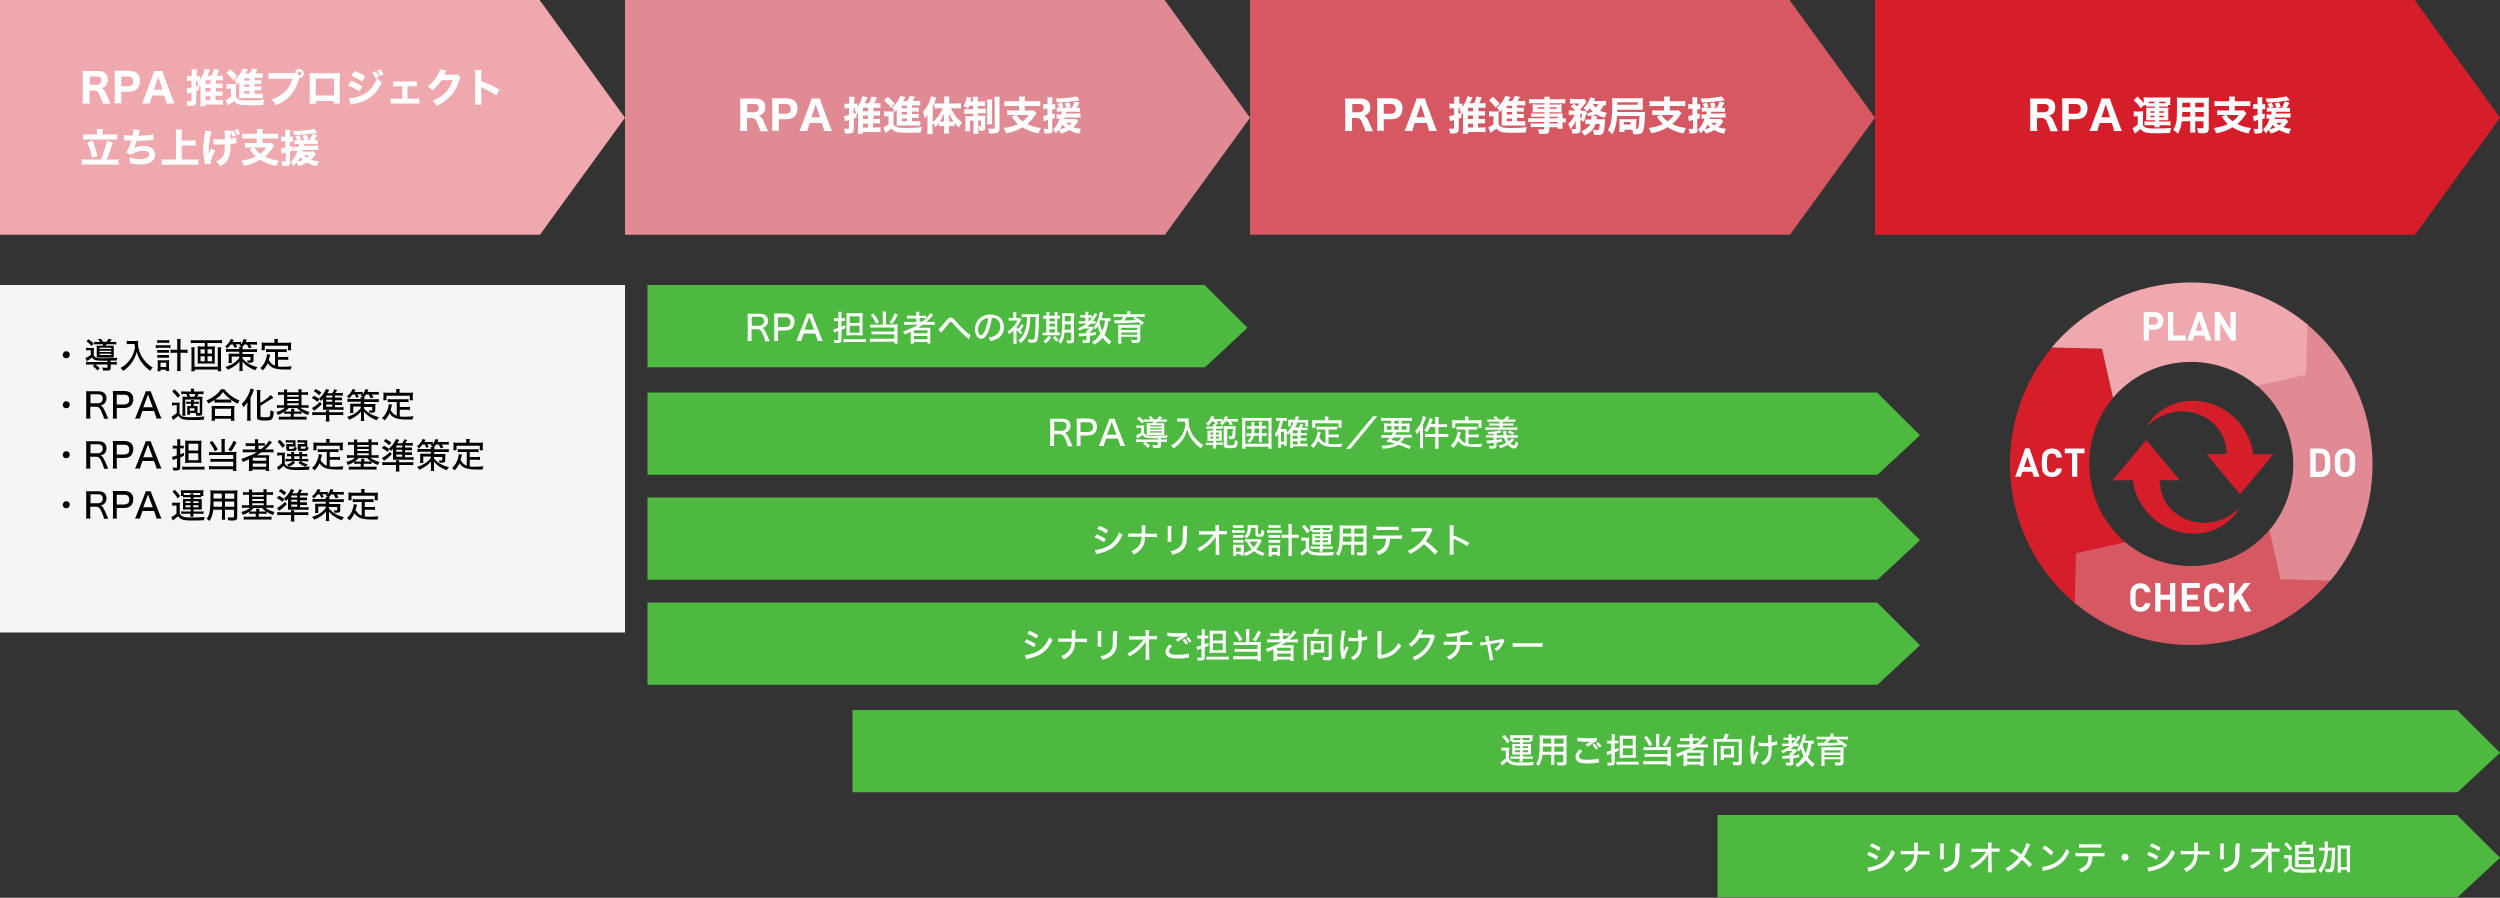 <svg version="1.1" id="レイヤー_1" xmlns="http://www.w3.org/2000/svg" xmlns:xlink="http://www.w3.org/1999/xlink" x="0" y="0" viewBox="0 0 1000 359.1" xml:space="preserve"><rect x="0" y="0" width="1000" height="359.1" fill="#333333" stroke="none"/><style>.st5{fill:#fff}.st6{fill:#4db941}.st8{clip-path:url(#SVGID_4_);fill:#d61e2b}</style><path fill="#f5f5f5" d="M0 114h250v139H0z"/><path fill="#f0a8af" d="M250 47.1L215.9.1V0H0v93.9h215.9v.1z"/><path fill="#e08b93" d="M500 47.1L465.9.1V0H250v93.9h215.9v.1z"/><path fill="#d65862" d="M750 47.1L715.9.1V0H500v93.9h215.9v.1z"/><path fill="#d61e2b" d="M1000 47.1L965.9.1V0H750v93.9h215.9v.1z"/><path class="st5" d="M41.1 41.4c0-.2-.1-.6-.3-1-.6-1.6-1-2.6-1.2-3-.2-.4-.5-.7-.8-.9-.3-.2-.6-.3-1-.3h-2v3c0 .9 0 1.7.1 2.2H33c.1-.5.1-1.3.1-2.2v-8.6c0-.8 0-1.6-.1-2.2h6.2c1.3 0 2.3.3 3 1 .6.6.9 1.4.9 2.5s-.3 1.9-.9 2.5c-.3.3-.7.5-1.1.7-.2.1-.3.1-.6.2.3.1.6.2.8.4.3.3.7.8 1.1 1.7.2.4.4 1 .8 1.8.2.6.6 1.3 1 2.3h-3.1zm-5.3-7.5h2.9c.5 0 1-.2 1.3-.5.3-.3.5-.7.5-1.3 0-.5-.1-.9-.4-1.1-.3-.3-.7-.4-1.3-.4h-2.9v3.3zm10 7.5c.1-.5.1-1.3.1-2.2v-8.7c0-.8-.1-1.6-.1-2.2h5.6c1.6 0 2.8.4 3.6 1.2.7.7 1 1.6 1 2.9 0 1.3-.4 2.3-1.1 3.1-.8.8-2 1.2-3.6 1.2h-2.8v2.4c0 .9 0 1.7.1 2.2h-2.8zm2.8-6.9h2.7c.7 0 1.2-.2 1.5-.5.4-.3.5-.8.5-1.5 0-.6-.2-1-.5-1.4-.3-.3-.8-.5-1.6-.5h-2.7v3.9zm18 6.9c-.1-.6-.2-1.2-.4-1.7l-.5-1.5h-4.8l-.5 1.5c-.2.7-.4 1.3-.4 1.7h-3.2c.2-.4.5-1 .8-1.9l3.5-9.4c.3-.8.5-1.3.5-1.7H65c.1.3.3.9.5 1.7l3.5 9.4c.4 1 .6 1.6.8 1.9h-3.2zM65 35.9l-1.5-4.5c0-.1-.1-.4-.2-.7-.1.3-.1.5-.2.7l-1.5 4.5H65zm21.2 2.5V40h1.2c.9 0 1.5 0 1.8-.1v2c-.4-.1-1.1-.1-1.9-.1h-5.1v.7h-2.1c.1-.4.1-.9.1-1.7v-6.6c-.1.1-.3.3-.4.5-.1-.2-.2-.4-.2-.6V36c-.5.2-.9.3-1.1.4v4.2c0 .5-.1.9-.3 1.2-.3.4-1 .6-2.2.6h-1c0-.6-.2-1.3-.4-2 .7.1 1.1.1 1.5.1.2 0 .3 0 .4-.1.1-.1.1-.2.1-.4v-3c-.4.1-.6.2-.7.2-.1 0-.2.1-.3.1-.2 0-.3.1-.4.1-.1 0-.2 0-.2.1l-.4-2.1c.4 0 1.1-.1 2-.4v-2.7h-.7c-.4 0-.8 0-1.1.1v-2c.3.1.7.1 1.2.1h.7v-1.2c0-.7 0-1.2-.1-1.6h2.2c-.1.4-.1 1-.1 1.6v1.2h.5c.3 0 .6 0 .8-.1v1.4c.5-.7 1-1.6 1.4-2.5.3-.8.5-1.4.5-1.8l2.1.4c-.1.2-.2.4-.3.7-.3.6-.5 1.2-.8 1.7h1.7c.2-.4.4-.7.5-1.1.3-.8.5-1.3.5-1.6l2.1.4c-.1.2-.2.5-.3.8-.2.5-.4.9-.7 1.4l-.1.1h1c.7 0 1.2 0 1.6-.1v2c-.4-.1-1-.1-1.6-.1h-1.2v1.4h1.2c.7 0 1.1 0 1.4-.1v1.9c-.2 0-.7-.1-1.4-.1h-1.2v1.4h1.2c.7 0 1.1 0 1.4-.1v1.9c-.3 0-.7-.1-1.3-.1h-1.5zm-7.8-3.9c.4-.1.8-.3 1.1-.4-.2-.5-.5-.9-.8-1.2.3-.2.4-.4.6-.6h-.9v2.2zm3.8-1h2v-1.4h-2v1.4zm0 1.7v1.4h2v-1.4h-2zm0 3.2V40h2v-1.5h-2zm8.4-2.8v-2.1c.4.1.8.1 1.3.1h1.4c.5 0 .9 0 1.2-.1 0 .4-.1 1-.1 1.8v3.4c.2.4.4.6.7.8.3.2.7.4 1.1.5.6.1 1.6.2 2.9.2 2.8 0 5-.1 6.7-.4-.3.7-.4 1.5-.5 2.2-1.5.1-3.4.1-5.8.1-2.1 0-3.4-.1-4.1-.4-.7-.2-1.3-.7-1.8-1.3-.3.3-.6.6-.9.7-.1.1-.4.3-1 .7-.2.2-.4.3-.5.4l-.9-2.2.6-.3c.2-.1.5-.3.8-.5.3-.2.5-.4.7-.5v-3.2h-.8c-.3 0-.7 0-1 .1zm0-6.4l1.5-1.5c.5.4 1 .8 1.4 1.3.5.5 1 1 1.4 1.5l-1.6 1.6c-.7-1.1-1.6-2-2.7-2.9zm11.2 7.2v1.1h1.7c.8 0 1.3 0 1.6-.1v1.9c-.4 0-.9-.1-1.6-.1h-7.9c0-.4.1-.9.1-1.6v-4.8c-.2.3-.5.7-.8 1-.3-.7-.7-1.3-1.1-1.7 1.2-1 2.1-2.3 2.9-3.7.2-.4.3-.7.4-1l2.1.4c-.4.7-.7 1.3-1 1.6h1.7c.5-.7.8-1.4 1-2l2.1.3c-.1.1-.1.2-.2.3 0 0-.1.1-.1.2-.1.1-.1.3-.2.4-.2.3-.3.6-.4.8h1.4c.7 0 1.2 0 1.6-.1v1.9c-.3 0-.7-.1-1.3-.1h-2v1h1.1c.8 0 1.3 0 1.6-.1v1.7c-.3 0-.8-.1-1.6-.1h-1.1v1h1.1c.8 0 1.3 0 1.6-.1v1.7c-.3 0-.9-.1-1.6-.1h-1.1zm-2-4.1v-1h-2.1v1h2.1zm0 2.5v-1h-2.1v1h2.1zm0 1.6h-2.1v1.1h2.1v-1.1zm18.2-7.1c0-.3.1-.5.2-.8.2-.3.4-.5.6-.7.3-.2.6-.2.9-.2.5 0 1 .2 1.3.6.3.3.5.7.5 1.2s-.2 1-.6 1.3c-.3.3-.7.5-1.1.5h-.1c0 .1 0 .1-.1.2-.7 2.6-1.7 4.8-3.2 6.5-1.4 1.7-3.5 3.1-6 4.2-.3-.5-.5-.9-.8-1.3-.2-.3-.5-.6-.9-1 .8-.3 1.6-.6 2.3-1 1.3-.7 2.3-1.5 3.2-2.3 1.3-1.4 2.3-3.1 2.7-5h-7c-1.2 0-2 0-2.5.1v-2.5c.5.1 1.4.1 2.5.1h7.3c.3.1.5.1.8.1zm1.8-.7c-.2 0-.4.1-.6.3-.1.2-.2.3-.2.5s.1.4.3.6c.2.1.3.2.5.2s.4-.1.6-.3c.1-.2.2-.3.2-.5s-.1-.4-.3-.6c-.1-.1-.3-.2-.5-.2zm13.8 11.8h-7.3v1.1h-2.5c.1-.5.1-1.3.1-2.3v-7.9c0-.8 0-1.5-.1-2.1.5 0 1.2.1 2.3.1h7.5c1.1 0 1.9 0 2.4-.1 0 .4 0 1.1-.1 2.2v7.7c0 1.1 0 1.9.1 2.3h-2.5v-1zm0-2.2v-6.8h-7.3v6.8h7.3zm5.6-4l1.3-1.9c1.6.6 3.1 1.4 4.4 2.2l-1.2 2.1c-.6-.5-1.3-.9-2.1-1.3-.9-.5-1.6-.8-2.4-1.1zm1.1 7.7l-.7-2.6c1.4 0 3-.4 4.8-1.1.6-.2 1.1-.4 1.5-.7.4-.2.8-.5 1.2-.8 1-.8 1.9-1.9 2.7-3.3.4-.7.7-1.4.9-2.2l1.1 1.1c.2.2.5.4.9.6-.4 1-.9 1.9-1.4 2.7-1 1.5-2.3 2.8-3.9 3.8-1.2.8-2.7 1.4-4.6 1.9-.4.1-.9.2-1.5.3-.4.1-.7.2-1 .3zm.2-11.6l1.2-1.9c1.7.6 3.2 1.3 4.4 2.1l-1.2 2.1c-.7-.4-1.4-.9-2.1-1.2-.8-.5-1.6-.9-2.3-1.1zm8.4-1.2l1.4-.6c.5.6 1 1.4 1.3 2.2l-1.4.7c-.3-.8-.7-1.5-1.3-2.3zm1.9-.8l1.3-.6c.2.3.5.6.7 1 .3.4.5.8.6 1.1l-1.3.6c-.3-.6-.7-1.3-1.3-2.1zm12.2 6.2v5h2.5c1 0 1.7 0 2.2-.1v2.1c-.4-.1-1.1-.1-2.2-.1h-8.6c-.2 0-.4 0-.6.1v-2.1c.4.1 1.1.1 2 .1h2.6v-5h-1.6c-1 0-1.6 0-2 .1v-2.1c.4.1 1.1.1 2 .1h5.3c.8 0 1.5 0 2.1-.1v2.1c-.5-.1-1.2-.1-2.1-.1H163zm13-6.8l2.6.5c0 .1-.1.2-.2.3l-.3.6c-.1.3-.2.5-.4.8h4.2c.5 0 .9-.1 1.1-.2l1.2 1.2c-.1.2-.3.5-.4 1-.3 1.1-.8 2.2-1.4 3.4-1 2-2.5 3.7-4.4 5.1-1 .7-2.1 1.4-3.4 1.9-.2-.4-.5-.8-.7-1.1-.2-.3-.5-.6-.9-.9 2.2-.8 4-2 5.4-3.5.8-.9 1.5-2 2.1-3.3.2-.5.4-.9.6-1.5l-4.5.1c-.5.8-1.1 1.5-1.8 2.3-.6.7-1.3 1.3-1.9 1.8-.3-.4-.6-.7-.8-.9-.2-.2-.6-.5-1.1-.7 1.7-1.2 3.1-2.8 4.2-4.8.5-1 .7-1.6.8-2.1zm16.6 14.2H190c.1-.5.1-1.2.1-2.3v-9.5c0-1 0-1.7-.1-2.1h2.6c-.1.5-.1 1.2-.1 2.1v2.4c2.4.8 4.8 1.9 7.3 3.4l-1.3 2.3c-.5-.4-1.2-.8-1.9-1.2-1.3-.7-2.4-1.3-3.5-1.8l-.6-.3v4.6c0 1.2 0 2 .1 2.4zM40.4 63.7c.2-.4.4-1 .7-1.7.6-1.7 1.1-3.3 1.5-4.9.1-.3.1-.6.1-.8l2.4.7c-.1.3-.3.8-.5 1.6-.3 1-.7 2.2-1.2 3.5-.2.6-.5 1.2-.7 1.7h2.5c1 0 1.7 0 2.2-.1v2.2c-.5-.1-1.2-.1-2.2-.1H34.9c-1 0-1.7 0-2.2.1v-2.2c.5.1 1.2.1 2.2.1h5.5zm-1.6-9.9v-1c0-.4 0-.8-.1-1.2h2.4c-.1.3-.1.7-.1 1.2v1h3.7c1 0 1.7 0 2.2-.1v2.2c-.5-.1-1.2-.1-2.2-.1h-9.3c-.9 0-1.6 0-2.1.1v-2.2c.4.1 1.1.1 2.1.1h3.4zM35 57l2.1-.8c.6 1.6 1.2 3.7 1.9 6.2l-2.2.7c-.2-1.1-.5-2.2-.8-3.4-.4-.9-.7-1.8-1-2.7zm18-2.7c.3-1.2.4-2 .4-2.5l2.5.2c-.1.3-.2.8-.4 1.5-.1.3-.1.6-.2.8 1.7 0 3.2-.2 4.5-.3.5-.1.8-.1.9-.2.2 0 .4-.1.6-.2l.1 2.3c-.3 0-1 .1-2 .2-1.4.2-3 .2-4.7.3-.4 1.2-.7 2.1-1.1 2.9.5-.3.9-.4 1.4-.6.8-.2 1.6-.3 2.4-.3 1.4 0 2.6.3 3.4.9.4.3.7.7 1 1.2.2.4.3.9.3 1.3 0 .8-.3 1.6-.8 2.2-.5.6-1.3 1.1-2.3 1.4-.9.3-1.8.4-2.9.4-1.4 0-2.8-.2-4.1-.5 0-.8-.1-1.6-.2-2.4 1.5.5 2.9.8 4.2.8 1.1 0 2.1-.2 2.8-.6.3-.2.5-.4.7-.7.1-.2.2-.4.2-.7 0-.4-.1-.7-.4-.9-.4-.3-1.1-.5-2-.5-1.2 0-2.4.3-3.4.8-.4.2-.6.4-.8.5l-.3.3-2.3-.8c.2-.3.4-.8.7-1.3.7-1.6 1.2-2.8 1.4-3.6H51c-.7 0-1.1-.1-1.2-.1h-.2v-2.2c.3.1.9.2 1.8.2.5.2 1 .2 1.6.2zm19.7 3.9v5.6H77c1 0 1.8 0 2.3-.1V66c-.6-.1-1.4-.1-2.3-.1h-9.9c-.9 0-1.7 0-2.4.1v-2.3c.6.1 1.4.1 2.4.1h3.3V53.7c0-.7 0-1.4-.1-1.9h2.5c-.1.5-.1 1.2-.1 1.9v2.5h3.6c.7 0 1.4 0 1.9-.1v2.2c-.6-.1-1.2-.1-1.9-.1h-3.6zm9.4-5.9l2.5.2c-.3.8-.5 1.8-.7 3-.2 1.5-.4 3.1-.4 4.8v1.4c.2-.7.5-1.4.9-2.3l1.7.8c-.5.9-1 1.9-1.4 3.1-.3 1-.5 1.7-.5 2.2l-2.2.1c0-.2-.1-.4-.1-.6-.4-1.9-.6-3.7-.6-5.4 0-1.2.1-2.6.3-4 0-.3.1-1 .3-2 .1-.6.2-1 .2-1.3zm7.9 3.3c0-1.2-.1-1.9-.1-2.2 0-.4-.1-.9-.1-1.2h2.4v3.3c1.1-.2 1.9-.4 2.3-.6l.1 2.3c-.2 0-.5.1-.9.2-.5.1-1 .2-1.5.2v.9c0 1.4-.1 2.6-.3 3.4-.3 1.3-.9 2.4-1.9 3.3-.5.4-1.1.8-1.8 1.3-.3-.4-.6-.8-.9-1.1-.2-.2-.5-.5-.9-.7 1-.5 1.8-1 2.4-1.7.5-.6.8-1.3 1-2.3.1-.5.1-1.2.1-2.1v-.9c-.6 0-1.2.1-1.8.1h-2.7v-2.2c.7.1 1.7.2 2.8.2.8-.2 1.3-.2 1.8-.2zm4.3-1.3l-1.2.4c-.1-.3-.2-.7-.4-1-.2-.4-.4-.8-.6-1.1l1.2-.4c.5.6.8 1.3 1 2.1zm1.7-.7l-1.2.5c-.3-.8-.6-1.5-.9-2.1l1.2-.4c.2.3.4.6.5 1 .2.4.3.7.4 1zm6.8-.1V53c0-.7 0-1.1-.1-1.4h2.4c-.1.3-.1.8-.1 1.4v.5h4.1c1 0 1.7 0 2.1-.1v2.1c-.4-.1-1.1-.1-2.1-.1H105v1.8h2.1c.7 0 1.1 0 1.4-.1l1.2 1.2c-.1.1-.3.4-.6.8-.6.9-1.2 1.7-1.9 2.4-.4.4-.8.8-1.2 1.1 1.6.8 3.4 1.4 5.5 1.6-.4.6-.7 1.4-1 2.2-1.5-.3-2.7-.7-3.7-1.1-1-.4-1.9-.9-2.7-1.4-1.9 1.2-4.1 2-6.5 2.4-.3-.7-.6-1.4-1-2.1 2.2-.3 4.1-.8 5.7-1.6-.4-.3-.7-.6-1-1-.5-.5-1-1.2-1.5-2l1.6-.6H100c-.8 0-1.5 0-2 .1v-2c.4.1 1.1.1 2 .1h2.7v-1.8h-3.8c-.9 0-1.6 0-2 .1v-2.1c.4.1 1.1.1 2.1.1h3.8zm1.4 8c1-.7 1.8-1.6 2.4-2.5h-4.9c.3.4.6.8.8 1.1.5.6 1.1 1 1.7 1.4zm15.5-3.9h-.5c-.5 0-1 0-1.4.1V56c.3 0 .6.1 1 .1h.1c0-.2-.1-.3-.2-.5-.2-.4-.4-.7-.6-1l1.7-.5c0 .1.1.2.1.3.2.3.3.6.4.8.1.2.1.3.2.5l-1.4.4h2.6c-.2-.6-.4-1.2-.7-1.7l1.7-.5c.1.3.3.6.4.9l.3.9-1.4.3h1.9c.1-.2.3-.5.4-.8.3-.7.5-1.3.7-1.7l1.9.5c-.5.9-.9 1.6-1.1 2.1h.1c.5 0 .9 0 1.2-.1v1.7c-.4 0-1-.1-1.6-.1h-3.9c0 .3-.1.6-.1.7h3.9c.9 0 1.5 0 1.9-.1V60h-6.2c-.1.2-.1.4-.2.6h3.1c.7 0 1.2 0 1.4-.1l1 1.1c-.1.2-.3.4-.6.8-.4.5-.9 1.1-1.4 1.5.9.3 1.9.5 3.1.6-.3.6-.6 1.3-.8 2-.9-.2-1.7-.4-2.3-.7-.5-.2-1-.5-1.6-.8-.4.3-1 .5-1.5.8-.5.2-.8.3-1.1.4-.2.1-.4.1-.8.2-.2-.4-.4-.9-.8-1.4-.3.4-.7.8-1.2 1.3-.3-.6-.7-1.2-1.2-1.6 0 .4 0 .7-.1.8-.1.3-.2.4-.4.6-.3.2-.9.3-1.7.3h-1.1c0-.7-.2-1.4-.4-1.9.6.1 1 .1 1.4.1.2 0 .3 0 .3-.1.1-.1.1-.2.1-.4v-3.2l-.2.1-.2.1c-.3.1-.5.1-.6.2-.1 0-.3.1-.6.2l-.4-2.1c.2 0 .4 0 .5-.1.1 0 .4-.1 1-.2.1 0 .3-.1.3-.1v-2.5h-.6c-.4 0-.7 0-1.1.1v-2c.3.1.7.1 1.1.1h.6v-1.2c0-.7 0-1.3-.1-1.6h2.1c-.1.4-.1.9-.1 1.6v1.2h1.2v2H116v2c.2-.1.6-.2 1-.3v1.9c-.6.2-.9.3-1 .4v4.4l.6-.6c.4-.4.8-.9 1.2-1.5.5-.8.9-1.7 1.1-2.6h-.2c-.6 0-1.1 0-1.4.1v-1.8c.4.1.9.1 1.5.1h.5c.4-.8.4-1 .4-1.2zm-1.9-3.6c-.1-.5-.3-1.1-.6-1.6h.5c2.2 0 4.3-.2 6.2-.5.8-.1 1.4-.3 1.7-.4l1.3 1.6c-.1 0-.2 0-.4.1-.8.1-2.2.3-4.1.5-1.5.2-3 .3-4.6.3zm2.3 8.9c-.3.7-.7 1.3-1.1 1.8.3-.1.8-.2 1.4-.4.3-.1.6-.2.8-.3-.4-.5-.8-.8-1.1-1.1zm1.4-.8c.4.4.8.7 1.3 1 .2-.2.4-.3.5-.4.1-.1.3-.3.5-.6h-2.3z"/><path d="M26.5 140.5c.4 0 .7.1 1 .4.3.3.4.6.4 1s-.1.7-.4 1c-.3.3-.6.4-1 .4s-.7-.1-1-.4c-.3-.3-.4-.6-.4-1 0-.3.1-.6.3-.8.2-.4.6-.6 1.1-.6zm16.5 3.8h-1.5c-1.8 0-2.9-.1-3.5-.3-.5-.2-.9-.5-1.2-1-.3.2-.5.4-.6.5-.2.1-.6.4-1.1.7-.2.1-.3.2-.4.2l-.5-1.2c.1 0 .2-.1.4-.2.6-.3 1.2-.6 1.7-1v-1.9h-.9c-.4 0-.7 0-1 .1v-1.1c.3 0 .6.1 1.1.1h1c.4 0 .8 0 1.1-.1 0 .2-.1.7-.1 1.3v1.7c.2.5.6.8 1.1 1 .5.2 1.3.2 2.5.2.2 0 1.6 0 4.2-.1.4 0 1 0 1.7-.1-.1.2-.2.3-.2.5-.1.1-.1.3-.1.6h-2.5v.6h.9c.7 0 1.2 0 1.6-.1v1.2c-.3-.1-.9-.1-1.6-.1h-.8v1.4c0 .3-.1.6-.2.7-.2.2-.4.3-.9.3h-2c0-.4-.2-.8-.4-1.2.6.1 1.1.1 1.6.1h.4c.1 0 .2-.1.2-.3v-1h-4.9c.6.4 1.2.9 1.8 1.5l-.9.9c-.6-.7-1.2-1.3-1.9-1.8l.8-.6H36c-.7 0-1.2 0-1.6.1v-1.2c.3.1.9.1 1.6.1h7v-.5zm-8.4-7.8l.8-.8c.5.4.9.7 1.2.9.3.2.6.5.9.9l-.9.9c-.6-.7-1.3-1.4-2-1.9zm5.4.2l-.1-.1c-.1-.2-.2-.3-.3-.4-.1-.1-.2-.3-.4-.5l1.2-.2c.1.2.3.4.4.6.2.3.3.5.3.6h1.5c.3-.4.6-.8.8-1.2l1.3.3c-.3.4-.5.7-.7 1h1.1c.6 0 1.1 0 1.4-.1v1.1c-.3 0-.8-.1-1.4-.1h-2.5l-.3.6h3.2c0 .3-.1.7 0 1.1v3.6h-6.8v-3.6c0-.5 0-.9-.1-1.1H41l.3-.6h-2.2c-.6 0-1.1 0-1.4.1v-1.1c.3 0 .7.1 1.4.1h.9zm-.2 2.4v.5h4.7v-.5h-4.7zm0 1.2v.5h4.7v-.5h-4.7zm0 1.2v.5h4.7v-.5h-4.7zm14-3.9h-1.9c-.4 0-.8 0-1.2.1v-1.4c.3.1.7.1 1.2.1H54c.6 0 1 0 1.3-.1 0 .3-.1.6-.1.9 0 1.9.5 3.6 1.4 5.3.6 1 1.3 1.9 2.2 2.8.5.4.9.8 1.3 1.1.2.1.5.4 1 .6-.4.4-.7.8-1 1.3-.6-.4-1.2-.9-1.7-1.4-1.9-1.8-3.2-3.9-3.7-6.2-.4 1.6-1.1 3.1-2 4.4-1 1.3-2.1 2.4-3.5 3.3-.2-.5-.6-.9-1-1.2.4-.3.8-.5 1-.6s.5-.4.8-.6c1.2-1 2-2.1 2.7-3.2.5-.9.8-1.8 1.1-2.8.1-.5.2-.9.2-1.3-.2-.4-.2-.7-.2-1.1zm8.5 1.6V138c.3.1.7.1 1.2.1H67c.5 0 .9 0 1.2-.1v1.2c-.3 0-.7-.1-1.2-.1h-3.5c-.5.1-.9.1-1.2.1zm.6-2V136c.3 0 .7.1 1.2.1h2.4c.5 0 .9 0 1.2-.1v1.2c-.3 0-.7-.1-1.2-.1h-2.4c-.5.1-.9.1-1.2.1zm0 3.9V140h4.7v1.1h-4.7zm0 2V142h4.7v1.1h-4.7zm1.3 4.7v.7H63c0-.3.1-.8.1-1.3v-2c0-.4 0-.8-.1-1.1h4.7c0 .3-.1.6-.1 1.1v2c0 .5 0 .9.1 1.2h-1.3v-.5h-2.2zm0-2.7v1.7h2.3v-1.7h-2.3zm6.7-5.2v-2.7c0-.6 0-1.2-.1-1.6h1.5c-.1.4-.1.9-.1 1.6v2.7h1.1c.7 0 1.3 0 1.7-.1v1.4c-.5-.1-1-.1-1.7-.1h-1.1v5.2c0 .9 0 1.6.1 2.1h-1.5c.1-.4.1-1.1.1-2.1v-5.2h-1c-.7 0-1.2 0-1.7.1v-1.4c.4.1.9.1 1.7.1h1zm11-2.7h-4c-.6 0-1.1 0-1.6.1V136c.4.1.9.1 1.6.1h9.3c.6 0 1.2 0 1.6-.1v1.3c-.4-.1-1-.1-1.6-.1H83v1.4h1.8c.5 0 .9 0 1.2-.1 0 .3-.1.6-.1 1v5c0 .4 0 .8.1 1-.3 0-.8-.1-1.2-.1h-4.5c-.5 0-.9 0-1.2.1v-6c0-.4 0-.7-.1-1 .3 0 .7.1 1.2.1h1.7v-1.4zm6.6 1.7c-.1.4-.1.9-.1 1.5v6.3c0 .7 0 1.3.1 1.8h-1.4v-.7h-9.2v.7h-1.4c.1-.4.1-1 .1-1.8v-6.3c0-.6 0-1.1-.1-1.5h1.4c-.1.3-.1.7-.1 1.3v6.5h9.3v-6.5c0-.5 0-1-.1-1.3h1.5zm-6.6.8h-1.7v1.7h1.7v-1.7zm0 2.8h-1.7v2h1.7v-2zm1.1-1.1h1.8v-1.7H83v1.7zm0 3.1h1.8v-2H83v2zm10.2-6.7h-.9c-.4.5-.9 1.1-1.4 1.6-.2-.3-.5-.6-.8-.9.3-.3.6-.5.8-.7.4-.4.7-.8 1-1.3.2-.3.3-.6.4-.9l1.2.3-.1.3-.2.3-.2.3h2c.6 0 1 0 1.4-.1v1c.3-.3.5-.7.7-1.1.2-.4.3-.7.4-1l1.2.3c-.2.4-.3.7-.4.9h3c.6 0 1.2 0 1.5-.1v1.2c-.3 0-.8-.1-1.5-.1H100c.3.4.5.8.7 1.2l-1.2.3c-.2-.5-.4-1-.7-1.5h-1.1c-.3.5-.6.9-.9 1.1h.3c0 .2-.1.4-.1.8h4.3c.7 0 1.1 0 1.5-.1v1.3c-.4-.1-.8-.1-1.5-.1H97v.8h4.5c0 .2-.1.6-.1 1.2v1.3c0 .4-.1.7-.4.8-.2.1-.5.2-1 .2h-.9c0-.4-.1-.7-.3-1 .3.1.6.1 1 .1.1 0 .2 0 .3-.1.1 0 .1-.1.1-.2v-1.1H97v.6c.4.5.9 1 1.6 1.5 1.1.9 2.6 1.5 4.4 2-.4.4-.7.8-.9 1.2-.5-.2-1.1-.4-1.8-.8s-1.4-.8-2-1.3c-.3-.3-.6-.5-.8-.8-.1-.1-.3-.3-.5-.6v2.3c0 .6 0 1.1.1 1.5h-1.4c.1-.4.1-.8.1-1.5v-2.3c-1 1.3-2.6 2.4-4.7 3.3-.1-.2-.3-.4-.4-.6l-.5-.5c.9-.3 1.9-.7 2.8-1.2.6-.3 1.2-.8 1.7-1.3.4-.3.7-.7 1-1.1v-.6h-3v2.6h-1.3c0-.3.1-.8.1-1.3v-1.2c0-.5 0-.8-.1-1.2h4.3v-.8h-3.9c-.6 0-1.1 0-1.4.1v-1.3c.4.1.8.1 1.4.1h3.9c0-.3 0-.6-.1-.8h.9c-.2-.2-.5-.5-.8-.7.2-.2.3-.3.5-.4h-1.9c.3.4.5.8.6 1.1l-1.1.3c-.1-.3-.3-.8-.6-1.3zm16.8 8.5v-5.5h-2.2c-.6 0-1.1 0-1.4.1v-1.3c.3.1.8.1 1.4.1h5.5c.6 0 1.1 0 1.4-.1v1.3c-.3-.1-.8-.1-1.4-.1h-2.1v2h2.7c.6 0 1.1 0 1.4-.1v1.3c-.3-.1-.8-.1-1.4-.1h-2.7v2.7c.6.1 1.4.1 2.3.1.9 0 2-.1 3.2-.2-.2.4-.3.8-.4 1.3h-2.9c-1.1 0-2.1-.1-3-.3-1.5-.3-2.6-1.1-3.3-2.2-.5 1.1-1.2 2.1-2 2.9-.1-.2-.3-.4-.4-.5-.1-.1-.3-.3-.6-.5 1.4-1.2 2.2-2.8 2.6-4.7.1-.4.1-.7.1-.9l1.3.3c0 .2-.1.4-.2.8-.1.3-.2.7-.4 1.3.7 1.2 1.5 1.9 2.5 2.3zm-.2-9.2v-.6c0-.3 0-.6-.1-.9h1.5c-.1.3-.1.6-.1.9v.6h3.9c.5 0 1 0 1.5-.1 0 .3-.1.6-.1 1v1c0 .4 0 .8.1 1.1h-1.3v-1.8h-9.3v1.8h-1.3c0-.3.1-.6.1-1.1v-1c0-.4 0-.7-.1-1 .5 0 1 .1 1.5.1h3.7zm-83.3 23.4c.4 0 .7.1 1 .4.3.3.4.6.4 1s-.1.7-.4 1c-.3.3-.6.4-1 .4s-.7-.1-1-.4c-.3-.3-.4-.6-.4-1 0-.3.1-.6.3-.8.2-.4.6-.6 1.1-.6zm15.1 6.9c0-.3-.3-1.1-.8-2.3-.3-.8-.6-1.4-.9-1.7-.2-.3-.5-.5-.7-.6-.2-.1-.5-.1-.8-.1h-2.3v3c0 .7 0 1.3.1 1.7h-1.8c.1-.4.1-1 .1-1.7v-7.5c0-.6 0-1.2-.1-1.7h4.9c.7 0 1.3.1 1.8.3 1 .5 1.5 1.3 1.5 2.5 0 .9-.3 1.6-.8 2.1-.3.3-.6.5-1 .6-.2.1-.4.1-.6.2.3.1.5.2.6.3.2.2.5.6.8 1.2.4.7.7 1.5 1.1 2.4.3.6.5 1.1.6 1.4h-1.7zm-5.4-6.1h3c.5 0 .9-.1 1.2-.4.5-.3.7-.8.7-1.5 0-.5-.1-.9-.4-1.2-.3-.3-.8-.5-1.4-.5h-3.1v3.6zm8.9 6.1c.1-.5.1-1 .1-1.7v-7.6c0-.6 0-1.2-.1-1.7h4.6c1.2 0 2.2.3 2.8 1 .6.6.8 1.3.8 2.3 0 .8-.2 1.4-.5 2-.6 1-1.7 1.5-3.2 1.5h-2.9v2.5c0 .7 0 1.3.1 1.7h-1.7zm1.6-5.6h2.9c.7 0 1.2-.2 1.6-.5.4-.3.5-.9.5-1.5s-.2-1.1-.5-1.4c-.3-.4-.9-.5-1.6-.5h-2.9v3.9zm15.9 5.6c-.1-.4-.2-.9-.4-1.4l-.6-1.6H57l-.6 1.6c-.2.5-.3 1-.4 1.4h-2c.2-.4.5-.9.7-1.6l3.1-7.9c.2-.6.4-1.1.5-1.4h2c.1.3.2.7.5 1.4l3.1 7.9c.3.8.6 1.3.7 1.6h-2zm-1.5-4.5l-1.6-4.3c0-.1-.1-.4-.3-.8-.2.5-.2.7-.3.8l-1.6 4.3h3.8zm7.7-.6V161c.3 0 .6.1 1.1.1h.9c.4 0 .8 0 1.1-.1 0 .3-.1.8-.1 1.5v2.9c.2.4.4.6.6.8.3.3.7.4 1 .5.6.1 1.4.2 2.4.2 2.6 0 4.5-.1 6-.3-.1.3-.2.5-.2.6 0 .2-.1.4-.1.7-1.4.1-2.9.1-4.7.1-1.6 0-2.7-.1-3.2-.2-.7-.1-1.2-.4-1.7-.8-.2-.2-.4-.4-.6-.7-.5.5-1.1 1-1.7 1.4-.2.2-.3.3-.4.3l-.6-1.3c.2-.1.3-.2.5-.3.6-.4 1.1-.8 1.6-1.2V162h-.8c-.5.2-.8.2-1.1.3zm.1-5.7l.9-.9c.9.8 1.6 1.6 2.3 2.5l-1 .9c-.6-.9-1.4-1.7-2.2-2.5zm7.5 5.8v-.9h-.7c-.4 0-.8 0-1.2.1v-1c.4 0 .8.1 1.2.1h.7v-.7h1.2c0 .1 0 .3-.1.6v.1h.8c.5 0 .9 0 1.2-.1v1c-.3 0-.7-.1-1.2-.1h-.8v.9H79v2.8h.8c.1 0 .1-.1.1-.3v-5.1h-5.8v4.9c0 .9 0 1.4.1 1.6h-1.3c0-.4.1-.9.1-1.6v-6h2c-.2-.4-.3-.8-.5-1.1H74c-.6 0-1.1 0-1.5.1v-1.2c.4.1.8.1 1.5.1h2.4c0-.4 0-.8-.1-1.1h1.4c-.1.3-.1.6-.1 1.1H80c.7 0 1.1 0 1.4-.1v1.2c-.3 0-.8-.1-1.4-.1h-.6c-.1.3-.3.6-.5 1.1H81c0 .3-.1.8-.1 1.5v4.9c0 .6-.2 1-.5 1.1-.2.1-.6.1-1.2.1h-.7c-.1-.4-.1-.8-.3-1.1H76v.7h-1.1v-3.5h1.5zm-.4-3.7h1.7c.1-.3.3-.6.4-1.1h-2.5c.1.3.3.7.4 1.1zm-.1 4.6v1h1.9v-1h-1.9zm9.9-3.3c-.9.6-1.7 1-2.5 1.4-.1-.4-.4-.8-.7-1.2.7-.3 1.5-.7 2.3-1.2.9-.6 1.7-1.2 2.4-1.9.4-.5.8-.9 1.1-1.4h1.4c.5.8 1.3 1.6 2.3 2.4.7.5 1.4 1 2.2 1.4.5.3 1 .5 1.5.7-.3.4-.5.8-.7 1.3-.8-.4-1.7-.9-2.6-1.5v1.1c-.3 0-.7-.1-1.2-.1H87c-.5 0-.8 0-1.2.1V160zm-1.2 8.3c.1-.4.1-.8.1-1.4v-3.2c0-.6 0-1-.1-1.3h9.2c0 .3-.1.8-.1 1.3v3.2c0 .6 0 1.1.1 1.4h-1.4v-.8H86v.8h-1.4zm1.4-4.8v2.9h6.4v-2.9H86zm.1-3.7h6.3c-1.3-.9-2.4-1.9-3.2-3-.5.7-1 1.3-1.5 1.8-.5.4-1 .8-1.6 1.2zm12.9 1.1c-.2.3-.3.5-.6.8-.4.5-.7.9-1 1.2-.2-.5-.4-.9-.7-1.3 1.3-1.3 2.3-2.8 3-4.5.3-.7.4-1.2.5-1.7l1.4.4c-.1.2-.2.5-.3.8-.2.7-.6 1.5-1.1 2.5v7.4c0 .6 0 1.2.1 1.8h-1.5c.1-.5.1-1.1.1-1.8v-4.1c.1-.3.1-.9.1-1.5zm5.2 1.4v4c0 .2 0 .3.1.4.2.1.6.2 1.4.2.9 0 1.5 0 1.8-.1.2-.1.3-.2.4-.3.1-.2.2-.5.2-.9 0-.3.1-.8.1-1.5.2.1.4.2.7.3.2.1.4.2.6.2-.1 1.6-.3 2.6-.7 3-.2.3-.6.4-1 .5-.5.1-1.2.1-2.3.1-1 0-1.7-.1-2-.2-.3-.1-.4-.3-.6-.5-.1-.2-.1-.4-.1-.7v-9.2c0-.7 0-1.3-.1-1.6h1.5c-.1.4-.1.9-.1 1.6v3.5c.8-.4 1.6-.9 2.4-1.5.5-.4.9-.8 1.3-1.1l.5-.5 1 1-.3.3c-1.5.9-3.1 2-4.8 3zm9.4-5.4v-.1c0-.5 0-.8-.1-1h1.4c0 .2-.1.6-.1 1v.1h4.6v-.2c0-.5 0-.8-.1-1h1.4c0 .2-.1.6-.1 1v.2h1.1c.7 0 1.2 0 1.5-.1v1.2c-.4 0-.9-.1-1.5-.1h-1.1v4.2h1.3c.6 0 1.1 0 1.5-.1v1.2c-.3-.1-.8-.1-1.5-.1h-1.7c.4.4.9.7 1.6 1 .6.3 1.3.5 2 .7-.2.3-.4.7-.6 1.2-.9-.3-1.7-.7-2.6-1.3v.9c-.3 0-.7-.1-1.3-.1h-1.8v1.2h3.6c.6 0 1.1 0 1.5-.1v1.3c-.4-.1-.9-.1-1.6-.1h-7.9c-.7 0-1.2 0-1.6.1v-1.3c.3.1.8.1 1.6.1h3.2v-1.2H115c-.5 0-1 0-1.3.1v-.9c-.3.2-.7.4-1 .6-.4.2-1 .5-1.6.7-.1-.5-.3-.9-.6-1.2.7-.2 1.5-.4 2.2-.8.6-.3 1-.6 1.3-.9h-1.7c-.6 0-1.1 0-1.5.1V162c.3.1.8.1 1.5.1h1.3v-4.2h-.9c-.6 0-1.1 0-1.5.1v-1.2c.3.1.8.1 1.5.1h.9zm.4 7.7h2.5c0-.5 0-.8-.1-1.1h1.4c-.1.3-.1.6-.1 1v.1h2.7c-.6-.4-1.1-.9-1.6-1.4h-3.3c-.4.4-.9.9-1.5 1.4zm.9-5.9h4.6v-.7h-4.6v.7zm0 1.7h4.6v-.8h-4.6v.8zm0 1.7h4.6v-.8h-4.6v.8zm10.7-3.8c.8.4 1.6.9 2.2 1.4l-.8 1c-.7-.6-1.5-1.1-2.3-1.5l.9-.9zm3.1 3.4c-.5.5-1 .9-1.5 1.4-.4.4-1 .8-1.6 1.2l-.8-1.1c.2-.1.4-.2.7-.4.5-.3 1-.7 1.5-1.1.4-.3.7-.6 1-1l.7 1zm3 4.3v1c0 .6 0 1.2.1 1.6h-1.5c.1-.5.1-1 .1-1.6v-1h-3.9c-.7 0-1.2 0-1.6.1v-1.3c.4.1.8.1 1.4.1h4.1c0-.3 0-.6-.1-.8h1.4c0 .2-.1.4-.1.8h4.2c.6 0 1.1 0 1.5-.1v1.3c-.4-.1-.9-.1-1.6-.1h-4zm-5.4-10.4c.8.4 1.6.9 2.2 1.5l-.8 1c-.7-.7-1.4-1.2-2.2-1.6l.8-.9zm7.7 3.4h2.8v1.1H134v.8h2.8v1.1H134v.9h2.1c.6 0 1 0 1.3-.1v1.2c-.3 0-.7-.1-1.4-.1h-6.8v-3.2c0-.5 0-.9.1-1.3-.2.3-.4.5-.5.6l-.4.4c-.2-.4-.5-.7-.8-1 .5-.4 1-.9 1.4-1.4.6-.8 1.1-1.6 1.4-2.4l1.3.4c-.3.5-.5.9-.8 1.3h2c.4-.6.7-1.1.8-1.6l1.2.3c-.3.5-.6.9-.8 1.2h1.6c.6 0 1 0 1.4-.1v1.2c-.3 0-.7-.1-1.2-.1H134v.8zm-3.5 0h2.4v-.8h-2.4v.8zm0 .9v.8h2.4v-.8h-2.4zm0 1.9v.9h2.4v-.9h-2.4zm11.4-4h-.9c-.4.5-.9 1.1-1.4 1.6-.2-.3-.5-.6-.8-.9.3-.3.6-.5.8-.7.4-.4.7-.8 1-1.3.2-.3.3-.6.4-.9l1.2.3-.1.3-.2.3-.2.3h2c.6 0 1 0 1.4-.1v1c.3-.3.5-.7.7-1.1.2-.4.3-.7.4-1l1.2.3c-.2.4-.3.7-.4.9h3c.6 0 1.2 0 1.5-.1v1.2c-.3 0-.8-.1-1.5-.1h-1.3c.3.4.5.8.7 1.2l-1.2.3c-.2-.5-.4-1-.7-1.5h-1.1c-.3.5-.6.9-.9 1.1h.3c0 .2-.1.4-.1.8h4.3c.7 0 1.1 0 1.5-.1v1.3c-.4-.1-.8-.1-1.5-.1h-4.3v.8h4.5c0 .2-.1.6-.1 1.2v1.3c0 .4-.1.7-.4.8-.2.1-.5.2-1 .2h-.9c0-.4-.1-.7-.3-1 .3.1.6.1 1 .1.1 0 .2 0 .3-.1.1 0 .1-.1.1-.2v-1.1h-3.3v.6c.4.5.9 1 1.6 1.5 1.1.9 2.6 1.5 4.4 2-.4.4-.7.8-.9 1.2-.5-.2-1.1-.4-1.8-.8s-1.4-.8-2-1.3c-.3-.3-.6-.5-.8-.8-.1-.1-.3-.3-.5-.6v2.3c0 .6 0 1.1.1 1.5h-1.4c.1-.4.1-.8.1-1.5v-2.3c-1 1.3-2.6 2.4-4.7 3.3-.1-.2-.3-.4-.4-.6l-.5-.5c.9-.3 1.9-.7 2.8-1.2.6-.3 1.2-.8 1.7-1.3.4-.3.7-.7 1-1.1v-.6h-3v2.6H140c0-.3.1-.8.1-1.3v-1.2c0-.5 0-.8-.1-1.2h4.3v-.8h-3.9c-.6 0-1.1 0-1.4.1v-1.3c.4.1.8.1 1.4.1h3.9c0-.3 0-.6-.1-.8h.9c-.2-.2-.5-.5-.8-.7.2-.2.3-.3.5-.4h-1.9c.3.4.5.8.6 1.1l-1.1.3c0-.3-.2-.8-.5-1.3zm16.8 8.5v-5.5h-2.2c-.6 0-1.1 0-1.4.1v-1.3c.3.1.8.1 1.4.1h5.5c.6 0 1.1 0 1.4-.1v1.3c-.3-.1-.8-.1-1.4-.1h-2.1v2h2.7c.6 0 1.1 0 1.4-.1v1.3c-.3-.1-.8-.1-1.4-.1h-2.7v2.7c.6.1 1.4.1 2.3.1.9 0 2-.1 3.2-.2-.2.4-.3.8-.4 1.3h-2.9c-1.1 0-2.1-.1-3-.3-1.5-.3-2.6-1.1-3.3-2.2-.5 1.1-1.2 2.1-2 2.9-.1-.2-.3-.4-.4-.5-.1-.1-.3-.3-.6-.5 1.4-1.2 2.2-2.8 2.6-4.7.1-.4.1-.7.1-.9l1.3.3c0 .2-.1.4-.2.8-.1.3-.2.7-.4 1.3.7 1.2 1.5 1.9 2.5 2.3zm-.2-9.2v-.6c0-.3 0-.6-.1-.9h1.5c-.1.3-.1.6-.1.9v.6h3.9c.5 0 1 0 1.5-.1 0 .3-.1.6-.1 1v1c0 .4 0 .8.1 1.1h-1.3v-1.8h-9.3v1.8h-1.3c0-.3.1-.6.1-1.1v-1c0-.4 0-.7-.1-1 .5 0 1 .1 1.5.1h3.7zm-132 23.4c.4 0 .7.1 1 .4.3.3.4.6.4 1s-.1.7-.4 1c-.3.3-.6.4-1 .4s-.7-.1-1-.4c-.3-.3-.4-.6-.4-1 0-.3.1-.6.3-.8.2-.4.6-.6 1.1-.6zm15.1 6.9c0-.3-.3-1.1-.8-2.3-.3-.8-.6-1.4-.9-1.7-.2-.3-.5-.5-.7-.6-.2-.1-.5-.1-.8-.1h-2.3v3c0 .7 0 1.3.1 1.7h-1.8c.1-.4.1-1 .1-1.7v-7.5c0-.6 0-1.2-.1-1.7h4.9c.7 0 1.3.1 1.8.3 1 .5 1.5 1.3 1.5 2.5 0 .9-.3 1.6-.8 2.1-.3.3-.6.5-1 .6-.2.1-.4.1-.6.2.3.1.5.2.6.3.2.2.5.6.8 1.2.4.7.7 1.5 1.1 2.4.3.6.5 1.1.6 1.4h-1.7zm-5.4-6.1h3c.5 0 .9-.1 1.2-.4.5-.3.7-.8.7-1.5 0-.5-.1-.9-.4-1.2-.3-.3-.8-.5-1.4-.5h-3.1v3.6zm8.9 6.1c.1-.5.1-1 .1-1.7v-7.6c0-.6 0-1.2-.1-1.7h4.6c1.2 0 2.2.3 2.8 1 .6.6.8 1.3.8 2.3 0 .8-.2 1.4-.5 2-.6 1-1.7 1.5-3.2 1.5h-2.9v2.5c0 .7 0 1.3.1 1.7h-1.7zm1.6-5.6h2.9c.7 0 1.2-.2 1.6-.5.4-.3.5-.9.5-1.5s-.2-1.1-.5-1.4c-.3-.4-.9-.5-1.6-.5h-2.9v3.9zm15.9 5.6c-.1-.4-.2-.9-.4-1.4l-.6-1.6H57l-.6 1.6c-.2.5-.3 1-.4 1.4h-2c.2-.4.5-.9.7-1.6l3.1-7.9c.2-.6.4-1.1.5-1.4h2c.1.3.2.7.5 1.4l3.1 7.9c.3.8.6 1.3.7 1.6h-2zm-1.5-4.5l-1.6-4.3c0-.1-.1-.4-.3-.8-.2.5-.2.7-.3.8l-1.6 4.3h3.8zm9.8-3.5h-.7c-.4 0-.7 0-1.1.1v-1.3c.3.1.7.1 1.1.1h.7v-1.2c0-.6 0-1.1-.1-1.4h1.4c-.1.3-.1.8-.1 1.4v1.2h.5c.4 0 .7 0 .9-.1v1.2c-.3 0-.6-.1-.9-.1h-.5v2.4c.5-.2 1-.3 1.5-.6v1.2c-.6.3-1.1.5-1.5.6v4.1c0 .5-.2.8-.5 1-.3.1-.7.2-1.2.2h-1.1c0-.4-.1-.8-.3-1.2.5.1.9.1 1.3.1.2 0 .4 0 .4-.1.1-.1.1-.2.1-.3v-3.3c-.4.1-.8.3-1.1.4-.2.1-.4.2-.6.2l-.3-1.3c.3 0 1-.2 1.9-.5v-2.8zm2 8.5v-1.3c.4.1.9.1 1.6.1h5.7c.6 0 1.2 0 1.6-.1v1.3c-.4-.1-1-.1-1.6-.1h-5.6c-.8 0-1.4.1-1.7.1zm1.2-2.7v-9c.3 0 .8.1 1.4.1h3.7c.7 0 1.1 0 1.4-.1 0 .4-.1 1-.1 1.7v5.7c0 .6 0 1.2.1 1.6-.3 0-.8-.1-1.4-.1h-3.8c-.5.1-.9.1-1.3.1zm1.3-7.7v2.7h3.9v-2.7h-3.9zm0 3.8v2.8h3.9v-2.8h-3.9zm13.2-.5v-3.9c0-.6 0-1-.1-1.3H90c-.1.3-.1.7-.1 1.3v3.9h3.6c.4 0 .8 0 1.1-.1 0 .3-.1.7-.1 1.1v5.1c0 .6 0 1.1.1 1.5h-1.4v-.7H85c-.6 0-1.1 0-1.4.1v-1.4c.3 0 .8.1 1.4.1h8.3v-1.8h-7.8c-.6 0-1 0-1.3.1v-1.3c.3 0 .7.1 1.3.1h7.8V182H85c-.6 0-1 0-1.4.1v-1.3c.4.1.8.1 1.4.1h3.6zm-4.8-3.8l1.1-.6c.9 1.2 1.7 2.3 2.2 3.4l-1.2.7c-.5-1.3-1.2-2.5-2.1-3.5zm9.6-.7l1.2.6c-.7 1.5-1.4 2.7-2.2 3.7l-1.1-.7c.9-1.1 1.6-2.3 2.1-3.6zm9.4 4.6h-4.1c-.7 0-1.2 0-1.6.1v-1.3c.3.1.9.1 1.6.1h3.3v-1.4h-2.2c-.7 0-1.2 0-1.5.1v-1.3c.3.1.8.1 1.6.1h2.1v-.3c0-.5 0-1-.1-1.3h1.4c-.1.3-.1.7-.1 1.3v.3h1.1c.7 0 1.2 0 1.6-.1v1.2c.5-.5 1-1.1 1.3-1.5.2-.3.3-.5.4-.7l1.2.8-.5.5c-.7.8-1.4 1.6-2.3 2.3h1.8c.7 0 1.2 0 1.6-.1v1.3c-.4-.1-.9-.1-1.7-.1h-3.1c-.7.5-1.3.9-1.8 1.2h4.9c0 .3-.1.8-.1 1.5v3.3c0 .7 0 1.2.1 1.5h-1.4v-.6h-5.4v.6h-1.4c.1-.4.1-.9.1-1.5v-3.2c-.7.3-1.5.7-2.4 1.1-.2-.4-.4-.8-.7-1.2 1.1-.4 2.3-.8 3.5-1.4 1.1-.3 1.9-.8 2.8-1.3zm-1.7 2.2v1.2h5.4v-1.2h-5.4zm0 2.3v1.3h5.4v-1.3h-5.4zm3.3-5.7c.6-.5 1.1-.9 1.6-1.4-.3 0-.8-.1-1.4-.1h-1.2v1.4h1zm6.5 2.6V181c.3 0 .6.1 1.1.1h.9c.4 0 .8 0 1.1-.1 0 .4-.1.9-.1 1.5v2.9c.2.3.3.6.5.7.3.3.8.5 1.3.6.5.1 1.3.2 2.3.2 2 0 3.5-.1 4.6-.2.3 0 .7-.1 1.3-.2-.1.3-.2.5-.2.7 0 .2-.1.4-.1.7-1.3.1-2.9.1-4.6.1-1.1 0-1.9 0-2.4-.1-1-.1-1.7-.3-2.3-.7-.3-.3-.6-.5-.8-.9-.5.5-.9.9-1.4 1.2-.3.2-.5.4-.7.6l-.6-1.3c.6-.2 1.2-.7 2-1.5v-3.2h-.8c-.5.1-.8.1-1.1.2zm.1-5.6l.9-.8c.8.8 1.6 1.5 2.1 2.3l-1 .9c-.4-.5-.7-.9-1-1.3-.2-.3-.5-.6-1-1.1zm5.5 5.8h-.4c-.6 0-1 0-1.3.1v-1.1c.3 0 .7.1 1.3.1h.4c0-.3 0-.6-.1-.8h1.3c0 .2-.1.4-.1.8h2.1c0-.3 0-.6-.1-.8h1.3c0 .2-.1.5-.1.8h.8c.6 0 1 0 1.3-.1v1.1c-.3 0-.7-.1-1.3-.1h-.8v1.1h1.2c.6 0 1.1 0 1.3-.1v1.1c-.3 0-.7-.1-1.3-.1h-1.7c.8.6 1.7 1 2.8 1.2-.3.3-.6.6-.8 1-.6-.2-1.1-.4-1.6-.7-.4-.2-.7-.4-1-.6l-.4-.4.9-.6h-3l.9.6c-.4.4-.8.7-1.1.9-.4.3-.9.5-1.4.8-.2-.3-.4-.6-.8-.9 1-.3 1.7-.7 2.3-1.3h-1.7c-.5 0-.9 0-1.2.1v-1.1c.3 0 .6.1 1.2.1h1.1v-1.1zm1.9-3.9h-2.8v.8s0 .1.1.1c.1.1.6.1 1.3 0 .2 0 .4-.1.5-.1.1-.1.1-.3.2-.7.3.2.6.3 1 .4 0 .4-.1.7-.2.8-.1.2-.2.3-.4.4-.2.1-.8.1-1.7.1-.7 0-1.2 0-1.4-.1-.2-.1-.3-.1-.4-.3-.1-.1-.1-.3-.1-.5v-1.9h2.7v-.6h-1.8c-.5 0-.9 0-1.1.1V176c.3 0 .7.1 1.1.1h2.8v1.9c.2.3.2.5.2.6zm-.7 3.9v1.1h2.1v-1.1h-2.1zm5.4-3.9h-2.8v.8c.1.1.3.1.8.1s.9 0 1-.1c.1 0 .2-.1.2-.3 0-.1 0-.3.1-.5.3.2.7.3 1 .4-.1.4-.1.7-.2.8-.1.2-.3.4-.6.5-.3.1-.8.1-1.6.1h-1.1c-.3 0-.5-.1-.7-.3-.1-.1-.1-.3-.1-.6v-1.9h2.7v-.6h-1.7c-.5 0-.9 0-1.1.1V176c.3 0 .7.1 1.1.1h2.8v1.9c.1.2.1.5.2.6zm7.6 7.7v-5.5h-2.2c-.6 0-1.1 0-1.4.1v-1.3c.3.1.8.1 1.4.1h5.5c.6 0 1.1 0 1.4-.1v1.3c-.3-.1-.8-.1-1.4-.1h-2.1v2h2.7c.6 0 1.1 0 1.4-.1v1.3c-.3-.1-.8-.1-1.4-.1h-2.7v2.7c.6.1 1.4.1 2.3.1.9 0 2-.1 3.2-.2-.2.4-.3.8-.4 1.3h-2.9c-1.1 0-2.1-.1-3-.3-1.5-.3-2.6-1.1-3.3-2.2-.5 1.1-1.2 2.1-2 2.9-.1-.2-.3-.4-.4-.5-.1-.1-.3-.3-.6-.5 1.4-1.2 2.2-2.8 2.6-4.7.1-.4.1-.7.1-.9l1.3.3c0 .2-.1.4-.2.8-.1.3-.2.7-.4 1.3.7 1.2 1.5 1.9 2.5 2.3zm-.2-9.2v-.6c0-.3 0-.6-.1-.9h1.5c-.1.3-.1.6-.1.9v.6h3.9c.5 0 1 0 1.5-.1 0 .3-.1.6-.1 1v1c0 .4 0 .8.1 1.1h-1.3v-1.8h-9.3v1.8h-1.3c0-.3.1-.6.1-1.1v-1c0-.4 0-.7-.1-1 .5 0 1 .1 1.5.1h3.7zm11.1-.2v-.1c0-.5 0-.8-.1-1h1.4c0 .2-.1.6-.1 1v.1h4.6v-.2c0-.5 0-.8-.1-1h1.4c0 .2-.1.6-.1 1v.2h1.1c.7 0 1.2 0 1.5-.1v1.2c-.4 0-.9-.1-1.5-.1h-1.1v4.2h1.3c.6 0 1.1 0 1.5-.1v1.2c-.3-.1-.8-.1-1.5-.1h-1.7c.4.4.9.7 1.6 1 .6.3 1.3.5 2 .7-.2.3-.4.7-.6 1.2-.9-.3-1.7-.7-2.6-1.3v.9c-.3 0-.7-.1-1.3-.1h-1.8v1.2h3.6c.6 0 1.1 0 1.5-.1v1.3c-.4-.1-.9-.1-1.6-.1h-7.9c-.7 0-1.2 0-1.6.1v-1.3c.3.1.8.1 1.6.1h3.2v-1.2H143c-.5 0-1 0-1.3.1v-.9c-.3.2-.7.4-1 .6-.4.2-1 .5-1.6.7-.1-.5-.3-.9-.6-1.2.7-.2 1.5-.4 2.2-.8.6-.3 1-.6 1.3-.9h-1.7c-.6 0-1.1 0-1.5.1V182c.3.1.8.1 1.5.1h1.3v-4.2h-.9c-.6 0-1.1 0-1.5.1v-1.2c.3.1.8.1 1.5.1h.9zm.4 7.7h2.5c0-.5 0-.8-.1-1.1h1.4c-.1.3-.1.6-.1 1v.1h2.7c-.6-.4-1.1-.9-1.6-1.4h-3.3c-.4.4-.9.9-1.5 1.4zm.9-5.9h4.6v-.7h-4.6v.7zm0 1.7h4.6v-.8h-4.6v.8zm0 1.7h4.6v-.8h-4.6v.8zm10.7-3.8c.8.4 1.6.9 2.2 1.4l-.8 1c-.7-.6-1.5-1.1-2.3-1.5l.9-.9zm3.1 3.4c-.5.5-1 .9-1.5 1.4-.4.4-1 .8-1.6 1.2l-.8-1.1c.2-.1.4-.2.7-.4.5-.3 1-.7 1.5-1.1.4-.3.7-.6 1-1l.7 1zm3 4.3v1c0 .6 0 1.2.1 1.6h-1.5c.1-.5.1-1 .1-1.6v-1h-3.9c-.7 0-1.2 0-1.6.1v-1.3c.4.1.8.1 1.4.1h4.1c0-.3 0-.6-.1-.8h1.4c0 .2-.1.4-.1.8h4.2c.6 0 1.1 0 1.5-.1v1.3c-.4-.1-.9-.1-1.6-.1h-4zm-5.4-10.4c.8.4 1.6.9 2.2 1.5l-.8 1c-.7-.7-1.4-1.2-2.2-1.6l.8-.9zm7.7 3.4h2.8v1.1H162v.8h2.8v1.1H162v.9h2.1c.6 0 1 0 1.3-.1v1.2c-.3 0-.7-.1-1.4-.1h-6.8v-3.2c0-.5 0-.9.1-1.3-.2.3-.4.5-.5.6l-.4.4c-.2-.4-.5-.7-.8-1 .5-.4 1-.9 1.4-1.4.6-.8 1.1-1.6 1.4-2.4l1.3.4c-.3.5-.5.9-.8 1.3h2c.4-.6.7-1.1.8-1.6l1.2.3c-.3.5-.6.9-.8 1.2h1.6c.6 0 1 0 1.4-.1v1.2c-.3 0-.7-.1-1.2-.1H162v.8zm-3.5 0h2.4v-.8h-2.4v.8zm0 .9v.8h2.4v-.8h-2.4zm0 1.9v.9h2.4v-.9h-2.4zm11.4-4h-.9c-.4.5-.9 1.1-1.4 1.6-.2-.3-.5-.6-.8-.9.3-.3.6-.5.8-.7.4-.4.7-.8 1-1.3.2-.3.3-.6.4-.9l1.2.3-.1.3-.2.3-.2.3h2c.6 0 1 0 1.4-.1v1c.3-.3.5-.7.7-1.1.2-.4.3-.7.4-1l1.2.3c-.2.4-.3.7-.4.9h3c.6 0 1.2 0 1.5-.1v1.2c-.3 0-.8-.1-1.5-.1h-1.3c.3.4.5.8.7 1.2l-1.2.3c-.2-.5-.4-1-.7-1.5h-1.1c-.3.5-.6.9-.9 1.1h.3c0 .2-.1.4-.1.8h4.3c.7 0 1.1 0 1.5-.1v1.3c-.4-.1-.8-.1-1.5-.1h-4.3v.8h4.5c0 .2-.1.6-.1 1.2v1.3c0 .4-.1.7-.4.8-.2.1-.5.2-1 .2h-.9c0-.4-.1-.7-.3-1 .3.1.6.1 1 .1.1 0 .2 0 .3-.1.1 0 .1-.1.1-.2v-1.1h-3.3v.6c.4.5.9 1 1.6 1.5 1.1.9 2.6 1.5 4.4 2-.4.4-.7.8-.9 1.2-.5-.2-1.1-.4-1.8-.8s-1.4-.8-2-1.3c-.3-.3-.6-.5-.8-.8-.1-.1-.3-.3-.5-.6v2.3c0 .6 0 1.1.1 1.5h-1.4c.1-.4.1-.8.1-1.5v-2.3c-1 1.3-2.6 2.4-4.7 3.3-.1-.2-.3-.4-.4-.6l-.5-.5c.9-.3 1.9-.7 2.8-1.2.6-.3 1.2-.8 1.7-1.3.4-.3.7-.7 1-1.1v-.6h-3v2.6H168c0-.3.1-.8.1-1.3v-1.2c0-.5 0-.8-.1-1.2h4.3v-.8h-3.9c-.6 0-1.1 0-1.4.1v-1.3c.4.1.8.1 1.4.1h3.9c0-.3 0-.6-.1-.8h.9c-.2-.2-.5-.5-.8-.7.2-.2.3-.3.5-.4h-1.9c.3.4.5.8.6 1.1l-1.1.3c0-.3-.2-.8-.5-1.3zm16.8 8.5v-5.5h-2.2c-.6 0-1.1 0-1.4.1v-1.3c.3.1.8.1 1.4.1h5.5c.6 0 1.1 0 1.4-.1v1.3c-.3-.1-.8-.1-1.4-.1h-2.1v2h2.7c.6 0 1.1 0 1.4-.1v1.3c-.3-.1-.8-.1-1.4-.1h-2.7v2.7c.6.1 1.4.1 2.3.1.9 0 2-.1 3.2-.2-.2.4-.3.8-.4 1.3h-2.9c-1.1 0-2.1-.1-3-.3-1.5-.3-2.6-1.1-3.3-2.2-.5 1.1-1.2 2.1-2 2.9-.1-.2-.3-.4-.4-.5-.1-.1-.3-.3-.6-.5 1.4-1.2 2.2-2.8 2.6-4.7.1-.4.1-.7.1-.9l1.3.3c0 .2-.1.4-.2.8-.1.3-.2.7-.4 1.3.7 1.2 1.5 1.9 2.5 2.3zm-.2-9.2v-.6c0-.3 0-.6-.1-.9h1.5c-.1.3-.1.6-.1.9v.6h3.9c.5 0 1 0 1.5-.1 0 .3-.1.6-.1 1v1c0 .4 0 .8.1 1.1h-1.3v-1.8h-9.3v1.8h-1.3c0-.3.1-.6.1-1.1v-1c0-.4 0-.7-.1-1 .5 0 1 .1 1.5.1h3.7zm-160 23.4c.4 0 .7.1 1 .4.3.3.4.6.4 1s-.1.7-.4 1c-.3.3-.6.4-1 .4s-.7-.1-1-.4c-.3-.3-.4-.6-.4-1 0-.3.1-.6.3-.8.2-.4.6-.6 1.1-.6zm15.1 6.9c0-.3-.3-1.1-.8-2.3-.3-.8-.6-1.4-.9-1.7-.2-.3-.5-.5-.7-.6-.2-.1-.5-.1-.8-.1h-2.3v3c0 .7 0 1.3.1 1.7h-1.8c.1-.4.1-1 .1-1.7v-7.5c0-.6 0-1.2-.1-1.7h4.9c.7 0 1.3.1 1.8.3 1 .5 1.5 1.3 1.5 2.5 0 .9-.3 1.6-.8 2.1-.3.3-.6.5-1 .6-.2.1-.4.1-.6.2.3.1.5.2.6.3.2.2.5.6.8 1.2.4.7.7 1.5 1.1 2.4.3.6.5 1.1.6 1.4h-1.7zm-5.4-6.1h3c.5 0 .9-.1 1.2-.4.5-.3.7-.8.7-1.5 0-.5-.1-.9-.4-1.2-.3-.3-.8-.5-1.4-.5h-3.1v3.6zm8.9 6.1c.1-.5.1-1 .1-1.7v-7.6c0-.6 0-1.2-.1-1.7h4.6c1.2 0 2.2.3 2.8 1 .6.6.8 1.3.8 2.3 0 .8-.2 1.4-.5 2-.6 1-1.7 1.5-3.2 1.5h-2.9v2.5c0 .7 0 1.3.1 1.7h-1.7zm1.6-5.6h2.9c.7 0 1.2-.2 1.6-.5.4-.3.5-.9.5-1.5s-.2-1.1-.5-1.4c-.3-.4-.9-.5-1.6-.5h-2.9v3.9zm15.9 5.6c-.1-.4-.2-.9-.4-1.4l-.6-1.6H57l-.6 1.6c-.2.5-.3 1-.4 1.4h-2c.2-.4.5-.9.7-1.6l3.1-7.9c.2-.6.4-1.1.5-1.4h2c.1.3.2.7.5 1.4l3.1 7.9c.3.8.6 1.3.7 1.6h-2zm-1.5-4.5l-1.6-4.3c0-.1-.1-.4-.3-.8-.2.5-.2.7-.3.8l-1.6 4.3h3.8zm7.8-.6V201c.3 0 .7.1 1.1.1h.9c.4 0 .8 0 1.1-.1 0 .3-.1.9-.1 1.5v3c.2.3.4.6.6.7.3.3.7.4 1.2.6.5.1 1.3.2 2.3.2 2.6 0 4.6-.1 5.9-.2-.2.5-.3.9-.4 1.3-1.6.1-3.1.1-4.6.1-1 0-1.9 0-2.5-.1-1-.1-1.7-.3-2.3-.7l-.9-.9c-.6.5-1.1 1-1.7 1.4-.1.1-.3.2-.4.3l-.6-1.3c.5-.2 1.2-.7 2.1-1.5v-3.2h-.8c-.3.1-.7.1-.9.1zm.1-5.6l.9-.8c.5.5.9.9 1.2 1.3.3.3.6.7.9 1.2l-.9 1c-.7-1.2-1.4-2.1-2.1-2.7zm7.2 2.2h-1.9c-.4 0-.8 0-1.1.1v-.6h-.9c0-.2.1-.5.1-.9v-.5c0-.4 0-.7-.1-.9h7.8c.5 0 1 0 1.3-.1 0 .2-.1.5-.1.9v.6c0 .4 0 .7.1.9h-.9v.6c-.3 0-.6-.1-1-.1h-2.1v.7h3.3v4.2h-3.3v.8h2.9c.5 0 .9 0 1.1-.1v1.1c-.3 0-.7-.1-1.2-.1h-2.9c0 .5 0 .9.1 1.2h-1.3c0-.3.1-.7.1-1.2h-2.6c-.5 0-.8 0-1.1.1v-1.1c.4 0 .7.1 1.1.1h2.7v-.8h-3.1v-4.2h3.1v-.7zm0-.9c0-.2 0-.4-.1-.6h1.3c0 .2-.1.4-.1.6h2.8v-.8h-6.6v.8h2.7zm0 2.5h-2v.7h2v-.7zm0 1.6h-2v.8h2v-.8zm1.1-1.6v.7h2.1v-.7h-2.1zm0 1.6v.8h2.1v-.8h-2.1zm12.7 1.8v2.4c0 .8 0 1.3.1 1.6h-1.4c.1-.3.1-.9.1-1.6v-2.4h-3.5c-.2 1.8-.7 3.3-1.5 4.5-.4-.4-.8-.7-1.1-.9.3-.4.6-.9.8-1.4.2-.6.4-1.4.5-2.3.1-1.1.2-2.9.2-5.5 0-1 0-1.7-.1-2.2.4 0 .9.1 1.6.1h7.7c.7 0 1.2 0 1.6-.1 0 .4-.1.9-.1 1.5v9.3c0 .4-.1.6-.2.8-.1.2-.4.4-.7.4-.2.1-.6.1-1.1.1-.5 0-1.1 0-1.6-.1 0-.4-.2-.8-.3-1.2.7.1 1.3.1 1.9.1.3 0 .4 0 .5-.1.1 0 .2-.2.2-.3v-2.7H90zm-1.3-3.3h-3.3v2.1h3.4v-2.1zm0-1.1v-2.1h-3.3v2h3.3zm1.3 0h3.7v-2.1H90v2.1zm0 1.1v2.1h3.7v-2.1H90zm9.6-3.7v-.1c0-.5 0-.8-.1-1h1.4c0 .2-.1.6-.1 1v.1h4.6v-.2c0-.5 0-.8-.1-1h1.4c0 .2-.1.6-.1 1v.2h1.1c.7 0 1.2 0 1.5-.1v1.2c-.4 0-.9-.1-1.5-.1h-1.1v4.2h1.3c.6 0 1.1 0 1.5-.1v1.2c-.3-.1-.8-.1-1.5-.1h-1.7c.4.4.9.7 1.6 1 .6.3 1.3.5 2 .7-.2.3-.4.7-.6 1.2-.9-.3-1.7-.7-2.6-1.3v.9c-.3 0-.7-.1-1.3-.1h-1.8v1.2h3.6c.6 0 1.1 0 1.5-.1v1.3c-.4-.1-.9-.1-1.6-.1h-7.9c-.7 0-1.2 0-1.6.1v-1.3c.3.1.8.1 1.6.1h3.2v-1.2H101c-.5 0-1 0-1.3.1v-.9c-.3.2-.7.4-1 .6-.4.2-1 .5-1.6.7-.1-.5-.3-.9-.6-1.2.7-.2 1.5-.4 2.2-.8.6-.3 1-.6 1.3-.9h-1.7c-.6 0-1.1 0-1.5.1V202c.3.1.8.1 1.5.1h1.3v-4.2h-.9c-.6 0-1.1 0-1.5.1v-1.2c.3.1.8.1 1.5.1h.9zm.4 7.7h2.5c0-.5 0-.8-.1-1.1h1.4c-.1.3-.1.6-.1 1v.1h2.7c-.6-.4-1.1-.9-1.6-1.4h-3.3c-.4.4-.9.9-1.5 1.4zm.9-5.9h4.6v-.7h-4.6v.7zm0 1.7h4.6v-.8h-4.6v.8zm0 1.7h4.6v-.8h-4.6v.8zm10.7-3.8c.8.4 1.6.9 2.2 1.4l-.8 1c-.7-.6-1.5-1.1-2.3-1.5l.9-.9zm3.1 3.4c-.5.5-1 .9-1.5 1.4-.4.4-1 .8-1.6 1.2l-.8-1.1c.2-.1.4-.2.7-.4.5-.3 1-.7 1.5-1.1.4-.3.7-.6 1-1l.7 1zm3 4.3v1c0 .6 0 1.2.1 1.6h-1.5c.1-.5.1-1 .1-1.6v-1h-3.9c-.7 0-1.2 0-1.6.1v-1.3c.4.1.8.1 1.4.1h4.1c0-.3 0-.6-.1-.8h1.4c0 .2-.1.4-.1.8h4.2c.6 0 1.1 0 1.5-.1v1.3c-.4-.1-.9-.1-1.6-.1h-4zm-5.4-10.4c.8.4 1.6.9 2.2 1.5l-.8 1c-.7-.7-1.4-1.2-2.2-1.6l.8-.9zm7.7 3.4h2.8v1.1H120v.8h2.8v1.1H120v.9h2.1c.6 0 1 0 1.3-.1v1.2c-.3 0-.7-.1-1.4-.1h-6.8v-3.2c0-.5 0-.9.1-1.3-.2.3-.4.5-.5.6l-.4.4c-.2-.4-.5-.7-.8-1 .5-.4 1-.9 1.4-1.4.6-.8 1.1-1.6 1.4-2.4l1.3.4c-.3.5-.5.9-.8 1.3h2c.4-.6.7-1.1.8-1.6l1.2.3c-.3.5-.6.9-.8 1.2h1.6c.6 0 1 0 1.4-.1v1.2c-.3 0-.7-.1-1.2-.1H120v.8zm-3.5 0h2.4v-.8h-2.4v.8zm0 .9v.8h2.4v-.8h-2.4zm0 1.9v.9h2.4v-.9h-2.4zm11.4-4h-.9c-.4.5-.9 1.1-1.4 1.6-.2-.3-.5-.6-.8-.9.3-.3.6-.5.8-.7.4-.4.7-.8 1-1.3.2-.3.3-.6.4-.9l1.2.3-.1.3-.2.3-.2.3h2c.6 0 1 0 1.4-.1v1c.3-.3.5-.7.7-1.1.2-.4.3-.7.4-1l1.2.3c-.2.4-.3.7-.4.9h3c.6 0 1.2 0 1.5-.1v1.2c-.3 0-.8-.1-1.5-.1h-1.3c.3.4.5.8.7 1.2l-1.2.3c-.2-.5-.4-1-.7-1.5h-1.1c-.3.5-.6.9-.9 1.1h.3c0 .2-.1.4-.1.8h4.3c.7 0 1.1 0 1.5-.1v1.3c-.4-.1-.8-.1-1.5-.1h-4.3v.8h4.5c0 .2-.1.6-.1 1.2v1.3c0 .4-.1.7-.4.8-.2.1-.5.2-1 .2h-.9c0-.4-.1-.7-.3-1 .3.1.6.1 1 .1.1 0 .2 0 .3-.1.1 0 .1-.1.1-.2v-1.1h-3.3v.6c.4.5.9 1 1.6 1.5 1.1.9 2.6 1.5 4.4 2-.4.4-.7.8-.9 1.2-.5-.2-1.1-.4-1.8-.8s-1.4-.8-2-1.3c-.3-.3-.6-.5-.8-.8-.1-.1-.3-.3-.5-.6v2.3c0 .6 0 1.1.1 1.5h-1.4c.1-.4.1-.8.1-1.5v-2.3c-1 1.3-2.6 2.4-4.7 3.3-.1-.2-.3-.4-.4-.6l-.5-.5c.9-.3 1.9-.7 2.8-1.2.6-.3 1.2-.8 1.7-1.3.4-.3.7-.7 1-1.1v-.6h-3v2.6H126c0-.3.1-.8.1-1.3v-1.2c0-.5 0-.8-.1-1.2h4.3v-.8h-3.9c-.6 0-1.1 0-1.4.1v-1.3c.4.1.8.1 1.4.1h3.9c0-.3 0-.6-.1-.8h.9c-.2-.2-.5-.5-.8-.7.2-.2.3-.3.5-.4h-1.9c.3.4.5.8.6 1.1l-1.1.3c0-.3-.2-.8-.5-1.3zm16.8 8.5v-5.5h-2.2c-.6 0-1.1 0-1.4.1v-1.3c.3.1.8.1 1.4.1h5.5c.6 0 1.1 0 1.4-.1v1.3c-.3-.1-.8-.1-1.4-.1h-2.1v2h2.7c.6 0 1.1 0 1.4-.1v1.3c-.3-.1-.8-.1-1.4-.1h-2.7v2.7c.6.1 1.4.1 2.3.1.9 0 2-.1 3.2-.2-.2.4-.3.8-.4 1.3h-2.9c-1.1 0-2.1-.1-3-.3-1.5-.3-2.6-1.1-3.3-2.2-.5 1.1-1.2 2.1-2 2.9-.1-.2-.3-.4-.4-.5-.1-.1-.3-.3-.6-.5 1.4-1.2 2.2-2.8 2.6-4.7.1-.4.1-.7.1-.9l1.3.3c0 .2-.1.4-.2.8-.1.3-.2.7-.4 1.3.7 1.2 1.5 1.9 2.5 2.3zm-.2-9.2v-.6c0-.3 0-.6-.1-.9h1.5c-.1.3-.1.6-.1.9v.6h3.9c.5 0 1 0 1.5-.1 0 .3-.1.6-.1 1v1c0 .4 0 .8.1 1.1h-1.3v-1.8h-9.3v1.8h-1.3c0-.3.1-.6.1-1.1v-1c0-.4 0-.7-.1-1 .5 0 1 .1 1.5.1h3.7z"/><path class="st5" d="M304.1 52.4c0-.2-.1-.6-.3-1-.6-1.6-1-2.6-1.2-3-.2-.4-.5-.7-.8-.9-.3-.2-.6-.3-1-.3h-2v3c0 .9 0 1.7.1 2.2H296c.1-.5.1-1.3.1-2.2v-8.6c0-.8 0-1.6-.1-2.2h6.2c1.3 0 2.3.3 3 1 .6.6.9 1.4.9 2.5s-.3 1.9-.9 2.5c-.3.3-.7.5-1.1.7-.2.1-.3.1-.6.2.3.1.6.2.8.4.3.3.7.8 1.1 1.7.2.4.4 1 .8 1.8.2.6.6 1.3 1 2.3h-3.1zm-5.3-7.5h2.9c.5 0 1-.2 1.3-.5.3-.3.5-.7.5-1.3 0-.5-.1-.9-.4-1.1-.3-.3-.7-.4-1.3-.4h-2.9v3.3zm10 7.5c.1-.5.1-1.3.1-2.2v-8.7c0-.8-.1-1.6-.1-2.2h5.6c1.6 0 2.8.4 3.6 1.2.7.7 1 1.6 1 2.9 0 1.3-.4 2.3-1.1 3.1-.8.8-2 1.2-3.6 1.2h-2.8v2.4c0 .9 0 1.7.1 2.2h-2.8zm2.8-6.9h2.7c.7 0 1.2-.2 1.5-.5.4-.3.5-.8.5-1.5 0-.6-.2-1-.5-1.4-.3-.3-.8-.5-1.6-.5h-2.7v3.9zm18 6.9c-.1-.6-.2-1.2-.4-1.7l-.5-1.5h-4.8l-.5 1.5c-.2.7-.4 1.3-.4 1.7h-3.2c.2-.4.5-1 .8-1.9l3.5-9.4c.3-.8.5-1.3.5-1.7h3.4c.1.3.3.9.5 1.7l3.5 9.4c.4 1 .6 1.6.8 1.9h-3.2zm-1.6-5.5l-1.5-4.5c0-.1-.1-.4-.2-.7-.1.3-.1.5-.2.7l-1.5 4.5h3.4zm21.2 2.5V51h1.2c.9 0 1.5 0 1.8-.1v2c-.4-.1-1.1-.1-1.9-.1h-5.1v.7h-2.1c.1-.4.1-.9.1-1.7v-6.6c-.1.1-.3.3-.4.5-.1-.2-.2-.4-.2-.6V47c-.5.2-.9.3-1.1.4v4.2c0 .5-.1.9-.3 1.2-.3.4-1 .6-2.2.6h-1c0-.6-.2-1.3-.4-2 .7.1 1.1.1 1.5.1.2 0 .3 0 .4-.1.1-.1.1-.2.1-.4v-3c-.4.1-.6.2-.7.2-.1 0-.2.1-.3.1-.2 0-.3.1-.4.1-.1 0-.2 0-.2.1l-.4-2.1c.4 0 1.1-.1 2-.4v-2.7h-.7c-.4 0-.8 0-1.1.1v-2c.3.1.7.1 1.2.1h.7v-1.2c0-.7 0-1.2-.1-1.6h2.2c-.1.4-.1 1-.1 1.6v1.2h.5c.3 0 .6 0 .8-.1v1.4c.5-.7 1-1.6 1.4-2.5.3-.8.5-1.4.5-1.8l2.1.4c-.1.2-.2.4-.3.7-.3.6-.5 1.2-.8 1.7h1.7c.2-.4.4-.7.5-1.1.3-.8.5-1.3.5-1.6l2.1.4c-.1.2-.2.5-.3.8-.2.5-.4.9-.7 1.4l-.1.1h1c.7 0 1.2 0 1.6-.1v2c-.4-.1-1-.1-1.6-.1h-1.2v1.4h1.2c.7 0 1.1 0 1.4-.1v1.9c-.2 0-.7-.1-1.4-.1h-1.2v1.4h1.2c.7 0 1.1 0 1.4-.1v1.9c-.3 0-.7-.1-1.3-.1h-1.5zm-7.8-3.9c.4-.1.8-.3 1.1-.4-.2-.5-.5-.9-.8-1.2.3-.2.4-.4.6-.6h-.9v2.2zm3.8-1h2v-1.4h-2v1.4zm0 1.7v1.4h2v-1.4h-2zm0 3.2V51h2v-1.5h-2zm8.4-2.8v-2.1c.4.1.8.1 1.3.1h1.4c.5 0 .9 0 1.2-.1 0 .4-.1 1-.1 1.8v3.4c.2.4.4.6.7.8.3.2.7.4 1.1.5.6.1 1.6.2 2.9.2 2.8 0 5-.1 6.7-.4-.3.7-.4 1.5-.5 2.2-1.5.1-3.4.1-5.8.1-2.1 0-3.4-.1-4.1-.4-.7-.2-1.3-.7-1.8-1.3-.3.3-.6.6-.9.7-.1.1-.4.3-1 .7-.2.2-.4.3-.5.4l-.9-2.2.6-.3c.2-.1.5-.3.8-.5.3-.2.5-.4.7-.5v-3.2h-.8c-.3 0-.7 0-1 .1zm0-6.4l1.5-1.5c.5.4 1 .8 1.4 1.3.5.5 1 1 1.4 1.5l-1.6 1.6c-.7-1.1-1.6-2-2.7-2.9zm11.2 7.2v1.1h1.7c.8 0 1.3 0 1.6-.1v1.9c-.4 0-.9-.1-1.6-.1h-7.9c0-.4.1-.9.1-1.6v-4.8c-.2.3-.5.7-.8 1-.3-.7-.7-1.3-1.1-1.7 1.2-1 2.1-2.3 2.9-3.7.2-.4.3-.7.4-1l2.1.4c-.4.7-.7 1.3-1 1.6h1.7c.5-.7.8-1.4 1-2l2.1.3c-.1.1-.1.2-.2.3 0 0-.1.1-.1.2-.1.1-.1.3-.2.4-.2.3-.3.6-.4.8h1.4c.7 0 1.2 0 1.6-.1v1.9c-.3 0-.7-.1-1.3-.1h-2v1h1.1c.8 0 1.3 0 1.6-.1v1.7c-.3 0-.8-.1-1.6-.1h-1.1v1h1.1c.8 0 1.3 0 1.6-.1v1.7c-.3 0-.9-.1-1.6-.1h-1.1zm-2-4.1v-1h-2.1v1h2.1zm0 2.5v-1h-2.1v1h2.1zm0 1.6h-2.1v1.1h2.1v-1.1zm10.2 1.8v2.5c0 .8 0 1.4.1 1.9h-2.2c.1-.5.1-1.1.1-1.9v-5.8c-.3.5-.7 1-1.1 1.4l-.3-1.2c-.1-.5-.3-.9-.4-1.3 1.1-1.2 2-2.6 2.6-4.2.3-.7.5-1.4.6-2.1l2.1.5c-.1.2-.2.6-.4 1.2-.3.8-.5 1.3-.6 1.6-.1.2-.3.6-.4 1v6c.5-.4.9-.8 1.4-1.3.8-.9 1.4-1.9 2-2.9.3-.5.4-.9.6-1.3h-1.5c-.5 0-1.1 0-1.8.1v-2.1c.5.1 1.1.1 1.8.1h2.1v-1.3c0-.6 0-1.1-.1-1.5h2.2c-.1.4-.1.9-.1 1.5v1.3h2.8c.8 0 1.4 0 1.9-.1v2.1c-.6-.1-1.2-.1-1.9-.1h-2.1c.2.5.4.9.6 1.2.6 1.2 1.3 2.2 2.1 3 .4.4 1 .9 1.7 1.5-.4.5-.8 1.2-1.3 2-.7-.7-1.3-1.3-1.7-1.8v1.3c-.3 0-.7-.1-1.1-.1h-1.1v1.2c0 .6 0 1.2.1 1.8h-2.1c.1-.6.1-1.2.1-1.8v-1.2h-1c-.4 0-.8 0-1.1.1v-1.3c-.4.6-.9 1.1-1.5 1.7-.2-.4-.3-.8-.5-1-.2-.2-.4-.5-.6-.7zm4.6-.6v-3.2c-.3.8-.6 1.5-1 2.1-.2.3-.4.7-.7 1.1h1.7zm3.8 0c-.4-.6-.8-1.1-1-1.6-.3-.5-.5-1-.8-1.6 0 .5 0 1.2.1 1.9v1.3h1.7zm7.8-6.3h-1.5c-.1.3-.3.7-.5 1.1-.6-.4-1.2-.7-1.8-.9.5-.8.9-1.8 1.1-2.9.1-.4.1-.6.1-.8l1.9.3c0 .1 0 .2-.1.3 0 .1-.1.3-.1.4 0 .1-.1.3-.1.6v.2h1v-.4c0-.7 0-1.2-.1-1.5h2.1c-.1.3-.1.8-.1 1.5v.4h1.3c.7 0 1.2 0 1.6-.1v2c-.4 0-.9-.1-1.6-.1h-1.3v1.1h1.7c.6 0 1.1 0 1.5-.1v2c-.3 0-.8-.1-1.5-.1h-1.6v1h1.5c.6 0 1.1 0 1.5-.1 0 .3-.1.8-.1 1.4v3.2c0 .4 0 .7-.1.9-.1.2-.4.4-.7.5-.2.1-.5.1-.9.1h-.7c0-.7-.2-1.3-.4-1.8h1c.1 0 .1-.1.1-.2v-2.1h-1.1v3.6c0 .8 0 1.4.1 1.7h-2.1c.1-.4.1-.9.1-1.7v-3.6H388V51c0 .6 0 1.1.1 1.5h-2c.1-.3.1-.8.1-1.5v-3.1c0-.6 0-1.1-.1-1.5.4 0 .9.1 1.6.1h1.6v-1h-1.9c-.7 0-1.3 0-1.7.1v-2c.3.1.8.1 1.4.1h2.1v-1.4zm5.6-2.5h2.1c-.1.4-.1.9-.1 1.6V48c0 .8 0 1.3.1 1.7h-2.1c.1-.3.1-.9.1-1.7v-6.5c-.1-.8-.1-1.3-.1-1.7zm2.9-1.1h2.2c-.1.4-.1 1-.1 1.9v10.7c0 .4 0 .8-.1 1-.1.3-.3.5-.5.7-.4.2-1.2.4-2.3.4h-1.2c-.1-.8-.2-1.4-.5-2 .8.1 1.5.1 2 .1.3 0 .5 0 .6-.1.1-.1.1-.2.1-.4V40.7c-.1-.9-.1-1.6-.2-2zm10 1.8V40c0-.7 0-1.1-.1-1.4h2.4c-.1.3-.1.8-.1 1.4v.5h4.1c1 0 1.7 0 2.1-.1v2.1c-.4-.1-1.1-.1-2.1-.1h-4.1v1.8h2.1c.7 0 1.1 0 1.4-.1l1.2 1.2c-.1.1-.3.4-.6.8-.6.9-1.2 1.7-1.9 2.4-.4.4-.8.8-1.2 1.1 1.6.8 3.4 1.4 5.5 1.6-.4.6-.7 1.4-1 2.2-1.5-.3-2.7-.7-3.7-1.1-1-.4-1.9-.9-2.7-1.4-1.9 1.2-4.1 2-6.5 2.4-.3-.7-.6-1.4-1-2.1 2.2-.3 4.1-.8 5.7-1.6-.4-.3-.7-.6-1-1-.5-.5-1-1.2-1.5-2l1.6-.6h-1.4c-.8 0-1.5 0-2 .1v-2c.4.1 1.1.1 2 .1h2.7v-1.8h-3.8c-.9 0-1.6 0-2 .1v-2.1c.4.1 1.1.1 2.1.1h3.8zm1.4 8c1-.7 1.8-1.6 2.4-2.5h-4.9c.3.4.6.8.8 1.1.5.6 1.1 1 1.7 1.4zm15.5-3.9h-.5c-.5 0-1 0-1.4.1V43c.3 0 .6.1 1 .1h.1c0-.2-.1-.3-.2-.5-.2-.4-.4-.7-.6-1l1.7-.5c0 .1.1.2.1.3.2.3.3.6.4.8.1.2.1.3.2.5l-1.4.4h2.6c-.2-.6-.4-1.2-.7-1.7l1.7-.5c.1.3.3.6.4.9l.3.9-1.4.4h1.9c.1-.2.3-.5.4-.8.3-.7.5-1.3.7-1.7l1.9.5c-.5.9-.9 1.6-1.1 2.1h.1c.5 0 .9 0 1.2-.1v1.7c-.4 0-1-.1-1.6-.1h-3.9c0 .3-.1.6-.1.7h3.9c.9 0 1.5 0 1.9-.1V47H426c-.1.2-.1.4-.2.6h3.1c.7 0 1.2 0 1.4-.1l1 1.1c-.1.2-.3.4-.6.8-.4.5-.9 1.1-1.4 1.5.9.3 1.9.5 3.1.6-.3.6-.6 1.3-.8 2-.9-.2-1.7-.4-2.3-.7-.5-.2-1-.5-1.6-.8-.4.3-1 .5-1.5.8-.5.2-.8.3-1.1.4-.2.1-.4.1-.8.2-.2-.4-.4-.9-.8-1.4-.3.4-.7.8-1.2 1.3-.3-.6-.7-1.2-1.2-1.6 0 .4 0 .7-.1.8-.1.3-.2.4-.4.6-.3.2-.9.3-1.7.3h-1.1c0-.7-.2-1.4-.4-1.9.6.1 1 .1 1.4.1.2 0 .3 0 .3-.1.1-.1.1-.2.1-.4v-3.2l-.2.1-.2.1c-.3.1-.5.1-.6.2-.1 0-.3.1-.6.2l-.4-2.1c.2 0 .4 0 .5-.1.1 0 .4-.1 1-.2.1 0 .3-.1.3-.1v-2.5h-.6c-.4 0-.7 0-1.1.1v-2c.3.1.7.1 1.1.1h.6v-1.2c0-.7 0-1.3-.1-1.6h2.1c-.1.4-.1.9-.1 1.6v1.2h1.2v2h-1.2v2c.2-.1.6-.2 1-.3v1.9c-.6.2-.9.3-1 .4v4.4l.6-.6c.4-.4.8-.9 1.2-1.5.5-.8.9-1.7 1.1-2.6h.2c-.6 0-1.1 0-1.4.1v-1.8c.4.1.9.1 1.5.1h.5v-1.2zm-1.8-3.6c-.1-.5-.3-1.1-.6-1.6h.5c2.2 0 4.3-.2 6.2-.5.8-.1 1.4-.3 1.7-.4l1.3 1.6c-.1 0-.2 0-.4.1-.8.1-2.2.3-4.1.5-1.5.2-3.1.3-4.6.3zm2.2 8.9c-.3.7-.7 1.3-1.1 1.8.3-.1.8-.2 1.4-.4.3-.1.6-.2.8-.3-.4-.5-.8-.8-1.1-1.1zm1.4-.8c.4.4.8.7 1.3 1 .2-.2.4-.3.5-.4.1-.1.3-.3.5-.6h-2.3zm119.7 3.3c0-.2-.1-.6-.3-1-.6-1.6-1-2.6-1.2-3-.2-.4-.5-.7-.8-.9-.3-.2-.6-.3-1-.3h-2v3c0 .9 0 1.7.1 2.2H538c.1-.5.1-1.3.1-2.2v-8.6c0-.8 0-1.6-.1-2.2h6.2c1.3 0 2.3.3 3 1 .6.6.9 1.4.9 2.5s-.3 1.9-.9 2.5c-.3.3-.7.5-1.1.7-.2.1-.3.1-.6.2.3.1.6.2.8.4.3.3.7.8 1.1 1.7.2.4.4 1 .8 1.8.2.6.6 1.3 1 2.3h-3.1zm-5.3-7.5h2.9c.5 0 1-.2 1.3-.5.3-.3.5-.7.5-1.3 0-.5-.1-.9-.4-1.1-.3-.3-.7-.4-1.3-.4h-2.9v3.3zm10 7.5c.1-.5.1-1.3.1-2.2v-8.7c0-.8-.1-1.6-.1-2.2h5.6c1.6 0 2.8.4 3.6 1.2.7.7 1 1.6 1 2.9 0 1.3-.4 2.3-1.1 3.1-.8.8-2 1.2-3.6 1.2h-2.8v2.4c0 .9 0 1.7.1 2.2h-2.8zm2.8-6.9h2.7c.7 0 1.2-.2 1.5-.5.4-.3.5-.8.5-1.5 0-.6-.2-1-.5-1.4-.3-.3-.8-.5-1.6-.5h-2.7v3.9zm18 6.9c-.1-.6-.2-1.2-.4-1.7l-.5-1.5h-4.8l-.5 1.5c-.2.7-.4 1.3-.4 1.7h-3.2c.2-.4.5-1 .8-1.9l3.5-9.4c.3-.8.5-1.3.5-1.7h3.4c.1.3.3.9.5 1.7l3.5 9.4c.4 1 .6 1.6.8 1.9h-3.2zm-1.6-5.5l-1.5-4.5c0-.1-.1-.4-.2-.7-.1.3-.1.5-.2.7l-1.5 4.5h3.4zm21.2 2.5V51h1.2c.9 0 1.5 0 1.8-.1v2c-.4-.1-1.1-.1-1.9-.1h-5.1v.7h-2.1c.1-.4.1-.9.1-1.7v-6.6c-.1.1-.3.3-.4.5-.1-.2-.2-.4-.2-.6V47c-.5.2-.9.3-1.1.4v4.2c0 .5-.1.9-.3 1.2-.3.4-1 .6-2.2.6h-1c0-.6-.2-1.3-.4-2 .7.1 1.1.1 1.5.1.2 0 .3 0 .4-.1.1-.1.1-.2.1-.4v-3c-.4.1-.6.2-.7.2-.1 0-.2.1-.3.1-.2 0-.3.1-.4.1-.1 0-.2 0-.2.1l-.4-2.1c.4 0 1.1-.1 2-.4v-2.7h-.7c-.4 0-.8 0-1.1.1v-2c.3.1.7.1 1.2.1h.7v-1.2c0-.7 0-1.2-.1-1.6h2.2c-.1.4-.1 1-.1 1.6v1.2h.5c.3 0 .6 0 .8-.1v1.4c.5-.7 1-1.6 1.4-2.5.3-.8.5-1.4.5-1.8l2.1.4c-.1.2-.2.4-.3.7-.3.6-.5 1.2-.8 1.7h1.7c.2-.4.4-.7.5-1.1.3-.8.5-1.3.5-1.6l2.1.4c-.1.2-.2.5-.3.8-.2.5-.4.9-.7 1.4l-.1.1h1c.7 0 1.2 0 1.6-.1v2c-.4-.1-1-.1-1.6-.1h-1.2v1.4h1.2c.7 0 1.1 0 1.4-.1v1.9c-.2 0-.7-.1-1.4-.1h-1.2v1.4h1.2c.7 0 1.1 0 1.4-.1v1.9c-.3 0-.7-.1-1.3-.1h-1.5zm-7.8-3.9c.4-.1.8-.3 1.1-.4-.2-.5-.5-.9-.8-1.2.3-.2.4-.4.6-.6h-.9v2.2zm3.8-1h2v-1.4h-2v1.4zm0 1.7v1.4h2v-1.4h-2zm0 3.2V51h2v-1.5h-2zm8.4-2.8v-2.1c.4.1.8.1 1.3.1h1.4c.5 0 .9 0 1.2-.1 0 .4-.1 1-.1 1.8v3.4c.2.4.4.6.7.8.3.2.7.4 1.1.5.6.1 1.6.2 2.9.2 2.8 0 5-.1 6.7-.4-.3.7-.4 1.5-.5 2.2-1.5.1-3.4.1-5.8.1-2.1 0-3.4-.1-4.1-.4-.7-.2-1.3-.7-1.8-1.3-.3.3-.6.6-.9.7-.1.1-.4.3-1 .7-.2.2-.4.3-.5.4l-.9-2.2.6-.3c.2-.1.5-.3.8-.5.3-.2.5-.4.7-.5v-3.2h-.8c-.3 0-.7 0-1 .1zm0-6.4l1.5-1.5c.5.4 1 .8 1.4 1.3.5.5 1 1 1.4 1.5l-1.6 1.6c-.7-1.1-1.6-2-2.7-2.9zm11.2 7.2v1.1h1.7c.8 0 1.3 0 1.6-.1v1.9c-.4 0-.9-.1-1.6-.1h-7.9c0-.4.1-.9.1-1.6v-4.8c-.2.3-.5.7-.8 1-.3-.7-.7-1.3-1.1-1.7 1.2-1 2.1-2.3 2.9-3.7.2-.4.3-.7.4-1l2.1.4c-.4.7-.7 1.3-1 1.6h1.7c.5-.7.8-1.4 1-2l2.1.3c-.1.1-.1.2-.2.3 0 0-.1.1-.1.2-.1.1-.1.3-.2.4-.2.3-.3.6-.4.8h1.4c.7 0 1.2 0 1.6-.1v1.9c-.3 0-.7-.1-1.3-.1h-2v1h1.1c.8 0 1.3 0 1.6-.1v1.7c-.3 0-.8-.1-1.6-.1h-1.1v1h1.1c.8 0 1.3 0 1.6-.1v1.7c-.3 0-.9-.1-1.6-.1h-1.1zm-2-4.1v-1h-2.1v1h2.1zm0 2.5v-1h-2.1v1h2.1zm0 1.6h-2.1v1.1h2.1v-1.1zm13-.1v-.6H614c-.6 0-1.1 0-1.5.1v-1.5c.3 0 .8.1 1.5.1h3.8v-.5h-3.4c-.6 0-1.1 0-1.4.1 0-.3.1-.6.1-1.1v-1.1c0-.4 0-.8-.1-1.1.4 0 .8.1 1.4.1h3.4v-.5h-4.3c-.8 0-1.4 0-1.9.1v-1.8c.4.1 1.1.1 2 .1h4.2c0-.4 0-.7-.1-1h2.2c-.1.3-.1.6-.1 1h4.3c.9 0 1.6 0 2-.1v1.8c-.5-.1-1.1-.1-1.9-.1h-4.5v.5h3.6c.6 0 1 0 1.4-.1 0 .3-.1.7-.1 1.1v1.1c0 .4 0 .8.1 1.1-.3 0-.7-.1-1.3-.1h-3.7v.5h3.6c.8 0 1.4 0 1.7-.1v2.1c.6 0 1 0 1.3-.1V49c-.3 0-.7-.1-1.3-.1v.8c0 .8 0 1.3.1 1.8H623v-.6h-3.3v.8c0 .5 0 .9-.1 1.1-.1.3-.4.5-.7.6-.4.1-.9.2-1.7.2-.5 0-1 0-1.5-.1-.1-.6-.3-1.2-.6-1.8.8.1 1.5.1 2 .1.3 0 .5 0 .5-.1.1 0 .1-.1.1-.3v-.6h-3.8c-.6 0-1.1 0-1.6.1v-1.6c.3 0 .9.1 1.5.1h3.8v-.6h-4.5c-.8 0-1.4 0-1.8.1v-1.7c.3.1.9.1 1.7.1h4.8zm0-4.4H615v.6h2.8v-.6zm2 0v.6h2.9v-.6h-2.9zm0 4.4h3.3v-.6h-3.3v.6zm0 1.5v.6h3.3v-.6h-3.3zm16.8-2.7c-.4.1-.8.3-1.3.4-.2-.5-.5-.9-.7-1.2v.1c-.4 1.4-.8 2.5-1.2 3.4-.4-.4-.8-.8-1.2-1v4c0 .6-.2 1.1-.5 1.3-.3.2-.8.3-1.5.3h-1.3c0-.3 0-.7-.1-.9 0-.1-.1-.5-.3-1 .6.1 1.1.2 1.4.2.2 0 .3 0 .3-.1 0 0 .1-.1.1-.3v-3c-.2.5-.5 1-.8 1.6-.4.7-.9 1.2-1.4 1.7-.1-.5-.3-1-.4-1.2-.1-.3-.2-.5-.4-.9.6-.5 1-1 1.4-1.5.4-.6.8-1.3 1.1-2.1h-1c-.5 0-1 0-1.3.1v-1.9c.4 0 .8.1 1.4.1h1.3c-.7-.7-1.4-1.2-1.9-1.6l1.2-1.1c.5.4.9.7 1.3 1 .4-.3.7-.7 1-1.1h-2.5c-.5 0-1 0-1.3.1v-2c.4 0 .9.1 1.5.1h2.7c.7 0 1.1 0 1.4-.1l1 1.1s-.1.1-.1.2c-.1.1-.1.2-.2.3-.3.4-.6.8-1 1.3-.5.6-.9 1-1.2 1.3l.4.4-.2.2h1.8l.8 1v.1c.3-.1.7-.2 1.2-.4.3-.1.6-.3.9-.4-.4-.4-.8-.9-1-1.3-.2.3-.6.8-1.2 1.3-.4-.5-.8-.9-1.4-1.3.7-.6 1.2-1.2 1.5-1.7.4-.6.8-1.3 1-1.9.1-.2.1-.5.2-.7l2 .4c0 .1-.1.1-.1.2l-.4.8h3.1c.8 0 1.4 0 1.7-.1v1.9c-.3 0-.6-.1-1-.1-.3.9-.8 1.6-1.4 2.3.8.3 1.7.5 2.8.7-.2.3-.4.6-.5.9-.1.3-.3.6-.4 1.1-1.5-.4-2.6-.8-3.5-1.4-.4.2-.8.5-1.3.7h1.6v.8c0 .1 0 .3-.1.5h2.2c.6 0 1 0 1.2-.1v1.1c-.1 1.2-.2 2.2-.3 2.9-.1.9-.4 1.5-.7 1.9-.2.2-.4.3-.7.4-.3.1-.6.1-1 .1s-1 0-1.7-.1c-.1-.7-.2-1.3-.5-2 .8.1 1.4.2 1.8.2.2 0 .4 0 .5-.1.3-.2.4-1 .5-2.4h-1.7c-.4 1.1-.9 2-1.7 2.8-.7.7-1.6 1.3-2.8 1.8-.3-.6-.7-1.2-1.2-1.7 1.8-.7 3-1.6 3.6-2.9h-.8c-.5 0-.9 0-1.2.1v-1.9h2.4c0-.3.1-.6.1-.9v-.8zm-4.5-.5v2c.3-.4.6-1.1.8-2h-.8zm5-4c.3.5.7 1 1.2 1.4.5-.5.8-.9 1-1.4h-2.2zm17.2 9.9h.3c.3 0 .5-.1.6-.2.3-.5.5-2.1.6-4.9h-9v.2c-.1 1.9-.4 3.3-.7 4.4-.3 1.1-.8 2.1-1.2 2.8-.4-.6-1-1.2-1.7-1.8.3-.5.6-1 .7-1.4.3-.7.5-1.5.6-2.3.3-1.7.4-4.1.4-7.2 0-.8 0-1.4-.1-1.9.5.1 1.2.1 2.2.1h8.3c.8 0 1.5 0 1.9-.1 0 .3-.1.8-.1 1.4v1.9c0 .6 0 1.1.1 1.4h-10.3v.9h9.6c.7 0 1.2 0 1.5-.1v.6c0 .6-.1 1.3-.1 2.1-.1 2.8-.4 4.5-.8 5.3-.3.5-.7.8-1.2.9-.3.1-.7.1-1.3.1h-1.3c-.1-.7-.2-1.3-.4-1.8h-3.1v.9h-2.1c0-.4.1-.8.1-1.3v-3.9c.3 0 .7.1 1.3.1h4.3c.5 0 .9 0 1.2-.1 0 .3 0 .7-.1 1.2v2c-.2.1-.2.5-.2.7zm-7.4-9.6h8.2v-1h-8.2v1zm2.6 6.9v1h2.7v-1h-2.7zm16.2-8.3V40c0-.7 0-1.1-.1-1.4h2.4c-.1.3-.1.8-.1 1.4v.5h4.1c1 0 1.7 0 2.1-.1v2.1c-.4-.1-1.1-.1-2.1-.1h-4.1v1.8h2.1c.7 0 1.1 0 1.4-.1l1.2 1.2c-.1.1-.3.4-.6.8-.6.9-1.2 1.7-1.9 2.4-.4.4-.8.8-1.2 1.1 1.6.8 3.4 1.4 5.5 1.6-.4.6-.7 1.4-1 2.2-1.5-.3-2.7-.7-3.7-1.1-1-.4-1.9-.9-2.7-1.4-1.9 1.2-4.1 2-6.5 2.4-.3-.7-.6-1.4-1-2.1 2.2-.3 4.1-.8 5.7-1.6-.4-.3-.7-.6-1-1-.5-.5-1-1.2-1.5-2l1.6-.6h-1.4c-.8 0-1.5 0-2 .1v-2c.4.1 1.1.1 2 .1h2.7v-1.8h-3.8c-.9 0-1.6 0-2 .1v-2.1c.4.1 1.1.1 2.1.1h3.8zm1.4 8c1-.7 1.8-1.6 2.4-2.5h-4.9c.3.4.6.8.8 1.1.5.6 1.1 1 1.7 1.4zm15.5-3.9h-.5c-.5 0-1 0-1.4.1V43c.3 0 .6.1 1 .1h.1c0-.2-.1-.3-.2-.5-.2-.4-.4-.7-.6-1l1.7-.5c0 .1.1.2.1.3.2.3.3.6.4.8.1.2.1.3.2.5l-1.4.4h2.6c-.2-.6-.4-1.2-.7-1.7l1.7-.5c.1.3.3.6.4.9l.3.9-1.4.4h1.9c.1-.2.3-.5.4-.8.3-.7.5-1.3.7-1.7l1.9.5c-.5.9-.9 1.6-1.1 2.1h.1c.5 0 .9 0 1.2-.1v1.7c-.4 0-1-.1-1.6-.1h-3.9c0 .3-.1.6-.1.7h3.9c.9 0 1.5 0 1.9-.1V47H684c-.1.2-.1.4-.2.6h3.1c.7 0 1.2 0 1.4-.1l1 1.1c-.1.2-.3.4-.6.8-.4.5-.9 1.1-1.4 1.5.9.3 1.9.5 3.1.6-.3.6-.6 1.3-.8 2-.9-.2-1.7-.4-2.3-.7-.5-.2-1-.5-1.6-.8-.4.3-1 .5-1.5.8-.5.2-.8.3-1.1.4-.2.1-.4.1-.8.2-.2-.4-.4-.9-.8-1.4-.3.4-.7.8-1.2 1.3-.3-.6-.7-1.2-1.2-1.6 0 .4 0 .7-.1.8-.1.3-.2.4-.4.6-.3.2-.9.3-1.7.3h-1.1c0-.7-.2-1.4-.4-1.9.6.1 1 .1 1.4.1.2 0 .3 0 .3-.1.1-.1.1-.2.1-.4v-3.2l-.2.1-.2.1c-.3.1-.5.1-.6.2-.1 0-.3.1-.6.2l-.4-2.1c.2 0 .4 0 .5-.1.1 0 .4-.1 1-.2.1 0 .3-.1.3-.1v-2.5h-.6c-.4 0-.7 0-1.1.1v-2c.3.1.7.1 1.1.1h.6v-1.2c0-.7 0-1.3-.1-1.6h2.1c-.1.4-.1.9-.1 1.6v1.2h1.2v2h-1.2v2c.2-.1.6-.2 1-.3v1.9c-.6.2-.9.3-1 .4v4.4l.6-.6c.4-.4.8-.9 1.2-1.5.5-.8.9-1.7 1.1-2.6h.2c-.6 0-1.1 0-1.4.1v-1.8c.4.1.9.1 1.5.1h.5v-1.2zm-1.8-3.6c-.1-.5-.3-1.1-.6-1.6h.5c2.2 0 4.3-.2 6.2-.5.8-.1 1.4-.3 1.7-.4l1.3 1.6c-.1 0-.2 0-.4.1-.8.1-2.2.3-4.1.5-1.5.2-3.1.3-4.6.3zm2.2 8.9c-.3.7-.7 1.3-1.1 1.8.3-.1.8-.2 1.4-.4.3-.1.6-.2.8-.3-.4-.5-.8-.8-1.1-1.1zm1.4-.8c.4.4.8.7 1.3 1 .2-.2.4-.3.5-.4.1-.1.3-.3.5-.6h-2.3zm135.7 3.3c0-.2-.1-.6-.3-1-.6-1.6-1-2.6-1.2-3-.2-.4-.5-.7-.8-.9-.3-.2-.6-.3-1-.3h-2v3c0 .9 0 1.7.1 2.2H812c.1-.5.1-1.3.1-2.2v-8.6c0-.8 0-1.6-.1-2.2h6.2c1.3 0 2.3.3 3 1 .6.6.9 1.4.9 2.5s-.3 1.9-.9 2.5c-.3.3-.7.5-1.1.7-.2.1-.3.1-.6.2.3.1.6.2.8.4.3.3.7.8 1.1 1.7.2.4.4 1 .8 1.8.2.6.6 1.3 1 2.3h-3.1zm-5.3-7.5h2.9c.5 0 1-.2 1.3-.5.3-.3.5-.7.5-1.3 0-.5-.1-.9-.4-1.1-.3-.3-.7-.4-1.3-.4h-2.9v3.3zm10 7.5c.1-.5.1-1.3.1-2.2v-8.7c0-.8-.1-1.6-.1-2.2h5.6c1.6 0 2.8.4 3.6 1.2.7.7 1 1.6 1 2.9 0 1.3-.4 2.3-1.1 3.1-.8.8-2 1.2-3.6 1.2h-2.8v2.4c0 .9 0 1.7.1 2.2h-2.8zm2.8-6.9h2.7c.7 0 1.2-.2 1.5-.5.4-.3.5-.8.5-1.5 0-.6-.2-1-.5-1.4-.3-.3-.8-.5-1.6-.5h-2.7v3.9zm18 6.9c-.1-.6-.2-1.2-.4-1.7l-.5-1.5h-4.8l-.5 1.5c-.2.7-.4 1.3-.4 1.7h-3.2c.2-.4.5-1 .8-1.9l3.5-9.4c.3-.8.5-1.3.5-1.7h3.4c.1.3.3.9.5 1.7l3.5 9.4c.4 1 .6 1.6.8 1.9h-3.2zm-1.6-5.5l-1.5-4.5c0-.1-.1-.4-.2-.7-.1.3-.1.5-.2.7l-1.5 4.5h3.4zm9.5-.3v-2.1c.4.1.8.1 1.3.1h1.3c.5 0 .9 0 1.2-.1 0 .4-.1 1-.1 1.8v3.8c.2.3.4.5.5.6.3.2.6.4 1.1.5.6.1 1.4.2 2.6.2 3.2 0 5.6-.1 7.1-.2-.2.4-.3.7-.3 1-.1.3-.1.6-.2 1-1.8.1-3.6.1-5.3.1h-.5c-1.2 0-2.1 0-2.8-.1-.9-.1-1.6-.3-2.2-.7-.3-.2-.7-.5-1-.9-.6.5-1.3 1.1-2 1.6-.1.1-.2.2-.3.2l-.9-2.2c.5-.1 1.2-.6 2.1-1.4v-3.3h-.8c-.1 0-.4.1-.8.1zm4.9-4.5h-.9l-1.2 1.2c-.4-.7-.9-1.2-1.3-1.7l-1.5-1.5 1.5-1.5 1.5 1.5c.5.5.8.9 1 1.2V40c0-.4 0-.8-.1-1.1.4 0 .9.1 1.6.1h7.6c.6 0 1.1 0 1.6-.1 0 .3-.1.6-.1 1v1c0 .4 0 .8.1 1.1h-1v.7c-.3 0-.6-.1-1.1-.1h-2.4v.5h3.7c0 .4-.1.8-.1 1.2v2.5c0 .5 0 .9.1 1.3h-3.7v.5h2.8c1 0 1.5 0 1.7-.1v1.7c-.2 0-.8 0-1.7-.1h-2.7c0 .3 0 .6.1.8h-2.1c0-.2.1-.5.1-.8h-2.5c-.8 0-1.4 0-1.6.1v-1.7c.3 0 .8.1 1.6.1h2.6v-.5h-3.5v-5h3.5v-.5h-2.2c-.5 0-.9 0-1.2.1v-.6zm1.1-.8h2.3v-.6h-2.3v.6zm2.3 3.2h-1.6v.6h1.6v-.6zm0 1.8h-1.6v.6h1.6v-.6zm1.9-5h2.5v-.6h-2.5v.6zm0 3.2v.6h1.8v-.6h-1.8zm0 1.8v.6h1.8v-.6h-1.8zm14.4 2.3V51c0 .9 0 1.6.1 2H876c.1-.4.1-1 .1-2v-2.5h-3.4c-.1 1-.3 1.9-.5 2.6-.3.9-.6 1.7-1.1 2.4l-.9-.9c-.3-.2-.6-.4-.9-.7.5-.8.9-1.7 1.1-2.6.2-.7.3-1.6.3-2.6.1-1.3.1-3 .1-5 0-1.2 0-2.1-.1-2.7.5 0 1.1.1 1.9.1h9.1c.9 0 1.5 0 1.9-.1-.1.4-.1 1.1-.1 1.9v10.5c0 .8-.2 1.3-.7 1.6-.3.2-.9.3-1.7.3-.6 0-1.2 0-1.8-.1-.1-.6-.3-1.3-.5-2 .8.1 1.4.1 1.9.1.3 0 .5 0 .6-.1.1 0 .1-.1.1-.3v-2.4h-3.3zm-2-3.8h-3.2c0 .6 0 1.2-.1 1.9h3.3v-1.9zm0-1.9v-1.8h-3.2v1.8h3.2zm2 0h3.4v-1.8h-3.4v1.8zm0 1.9v1.9h3.4v-1.9h-3.4zm13.6-4.3V40c0-.7 0-1.1-.1-1.4h2.4c-.1.3-.1.8-.1 1.4v.5h4.1c1 0 1.7 0 2.1-.1v2.1c-.4-.1-1.1-.1-2.1-.1h-4.1v1.8h2.1c.7 0 1.1 0 1.4-.1l1.2 1.2c-.1.1-.3.4-.6.8-.6.9-1.2 1.7-1.9 2.4-.4.4-.8.8-1.2 1.1 1.6.8 3.4 1.4 5.5 1.6-.4.6-.7 1.4-1 2.2-1.5-.3-2.7-.7-3.7-1.1-1-.4-1.9-.9-2.7-1.4-1.9 1.2-4.1 2-6.5 2.4-.3-.7-.6-1.4-1-2.1 2.2-.3 4.1-.8 5.7-1.6-.4-.3-.7-.6-1-1-.5-.5-1-1.2-1.5-2l1.6-.6h-1.4c-.8 0-1.5 0-2 .1v-2c.4.1 1.1.1 2 .1h2.7v-1.8h-3.8c-.9 0-1.6 0-2 .1v-2.1c.4.1 1.1.1 2.1.1h3.8zm1.4 8c1-.7 1.8-1.6 2.4-2.5h-4.9c.3.4.6.8.8 1.1.5.6 1.1 1 1.7 1.4zm15.5-3.9h-.5c-.5 0-1 0-1.4.1V43c.3 0 .6.1 1 .1h.1c0-.2-.1-.3-.2-.5-.2-.4-.4-.7-.6-1l1.7-.5c0 .1.1.2.1.3.2.3.3.6.4.8.1.2.1.3.2.5l-1.4.4h2.6c-.2-.6-.4-1.2-.7-1.7l1.7-.5c.1.3.3.6.4.9l.3.9-1.4.4h1.9c.1-.2.3-.5.4-.8.3-.7.5-1.3.7-1.7l1.9.5c-.5.9-.9 1.6-1.1 2.1h.1c.5 0 .9 0 1.2-.1v1.7c-.4 0-1-.1-1.6-.1h-3.9c0 .3-.1.6-.1.7h3.9c.9 0 1.5 0 1.9-.1V47H910c-.1.2-.1.4-.2.6h3.1c.7 0 1.2 0 1.4-.1l1 1.1c-.1.2-.3.4-.6.8-.4.5-.9 1.1-1.4 1.5.9.3 1.9.5 3.1.6-.3.6-.6 1.3-.8 2-.9-.2-1.7-.4-2.3-.7-.5-.2-1-.5-1.6-.8-.4.3-1 .5-1.5.8-.5.2-.8.3-1.1.4-.2.1-.4.1-.8.2-.2-.4-.4-.9-.8-1.4-.3.4-.7.8-1.2 1.3-.3-.6-.7-1.2-1.2-1.6 0 .4 0 .7-.1.8-.1.3-.2.4-.4.6-.3.2-.9.3-1.7.3h-1.1c0-.7-.2-1.4-.4-1.9.6.1 1 .1 1.4.1.2 0 .3 0 .3-.1.1-.1.1-.2.1-.4v-3.2l-.2.1-.2.1c-.3.1-.5.1-.6.2-.1 0-.3.1-.6.2l-.4-2.1c.2 0 .4 0 .5-.1.1 0 .4-.1 1-.2.1 0 .3-.1.3-.1v-2.5h-.6c-.4 0-.7 0-1.1.1v-2c.3.1.7.1 1.1.1h.6v-1.2c0-.7 0-1.3-.1-1.6h2.1c-.1.4-.1.9-.1 1.6v1.2h1.2v2h-1.2v2c.2-.1.6-.2 1-.3v1.9c-.6.2-.9.3-1 .4v4.4l.6-.6c.4-.4.8-.9 1.2-1.5.5-.8.9-1.7 1.1-2.6h.2c-.6 0-1.1 0-1.4.1v-1.8c.4.1.9.1 1.5.1h.5v-1.2zm-1.8-3.6c-.1-.5-.3-1.1-.6-1.6h.5c2.2 0 4.3-.2 6.2-.5.8-.1 1.4-.3 1.7-.4l1.3 1.6c-.1 0-.2 0-.4.1-.8.1-2.2.3-4.1.5-1.5.2-3.1.3-4.6.3zm2.2 8.9c-.3.7-.7 1.3-1.1 1.8.3-.1.8-.2 1.4-.4.3-.1.6-.2.8-.3-.4-.5-.8-.8-1.1-1.1zm1.4-.8c.4.4.8.7 1.3 1 .2-.2.4-.3.5-.4.1-.1.3-.3.5-.6h-2.3z"/><path class="st6" d="M768 174.1l-17.1-17v-.1H259v32.9h491.9v.1z"/><path class="st5" d="M427.1 178.4c0-.3-.3-1.1-.8-2.3-.3-.8-.6-1.4-.9-1.7-.2-.3-.5-.5-.7-.6-.2-.1-.5-.1-.8-.1h-2.3v3c0 .7 0 1.3.1 1.7H420c.1-.4.1-1 .1-1.7v-7.5c0-.6 0-1.2-.1-1.7h4.9c.7 0 1.3.1 1.8.3 1 .5 1.5 1.3 1.5 2.5 0 .9-.3 1.6-.8 2.1-.3.3-.6.5-1 .6-.2.1-.4.1-.6.2.3.1.5.2.7.3.2.2.5.6.8 1.2.4.7.7 1.5 1.1 2.4.3.6.5 1.1.6 1.4h-1.9zm-5.4-6.1h3c.5 0 .9-.1 1.2-.4.5-.3.7-.8.7-1.5 0-.5-.1-.9-.4-1.2-.3-.3-.8-.5-1.4-.5h-3.1v3.6zm8.9 6.1c.1-.5.1-1 .1-1.7v-7.6c0-.6 0-1.2-.1-1.7h4.6c1.2 0 2.2.3 2.8 1 .6.6.8 1.3.8 2.3 0 .8-.2 1.4-.5 2-.6 1-1.7 1.5-3.2 1.5h-2.9v2.5c0 .7 0 1.3.1 1.7h-1.7zm1.6-5.6h2.9c.7 0 1.2-.2 1.6-.5.4-.3.5-.9.5-1.5s-.2-1.1-.5-1.4c-.3-.4-.9-.5-1.6-.5h-2.9v3.9zm15.9 5.6c-.1-.4-.2-.9-.4-1.4l-.6-1.6h-4.6l-.6 1.6c-.2.5-.3 1-.4 1.4h-2c.2-.4.5-.9.7-1.6l3.1-7.9c.2-.6.4-1.1.5-1.4h2c.1.3.2.7.5 1.4l3.1 7.9c.3.8.6 1.3.7 1.6h-2zm-1.5-4.5l-1.6-4.3c0-.1-.1-.4-.3-.8-.2.5-.2.7-.3.8l-1.6 4.3h3.8zm16.6 1.4h-1.5c-1.8 0-2.9-.1-3.5-.3-.5-.2-.9-.5-1.2-1-.3.2-.5.4-.6.5-.2.1-.6.4-1.1.7-.2.1-.3.2-.4.2l-.5-1.2c.1 0 .2-.1.4-.2.6-.3 1.2-.6 1.7-1v-1.9h-.9c-.4 0-.7 0-1 .1v-1.1c.3 0 .6.1 1.1.1h.9c.4 0 .8 0 1.1-.1 0 .2-.1.7-.1 1.3v1.7c.2.5.6.8 1.1 1 .5.2 1.3.2 2.5.2.2 0 1.6 0 4.2-.1.4 0 1 0 1.7-.1-.1.2-.2.3-.2.5-.1.1-.1.3-.1.6h-2.5v.6h.9c.7 0 1.2 0 1.6-.1v1.2c-.3-.1-.9-.1-1.6-.1h-.8v1.4c0 .3-.1.6-.2.7-.2.2-.4.3-.9.3h-2c0-.4-.2-.8-.4-1.2.6.1 1.1.1 1.6.1h.4c.1 0 .2-.1.2-.3v-1h-4.9c.6.4 1.2.9 1.8 1.5l-.9.9c-.6-.7-1.2-1.3-1.9-1.8l.8-.6h-1.9c-.7 0-1.2 0-1.6.1v-1.2c.3.1.9.1 1.6.1h7.1v-.5zm-8.4-7.8l.8-.8c.5.4.9.7 1.2.9.3.2.6.5.9.9l-.9.9c-.6-.7-1.3-1.4-2-1.9zm5.4.2l-.1-.1c-.1-.2-.2-.3-.3-.4-.1-.1-.2-.3-.4-.5l1.2-.2c.1.2.3.4.4.6.2.3.3.5.3.6h1.5c.3-.4.6-.8.8-1.2l1.3.3c-.3.4-.5.7-.7 1h1.1c.6 0 1.1 0 1.4-.1v1.1c-.3 0-.8-.1-1.4-.1h-2.5l-.3.6h3.2c0 .3-.1.7 0 1.1v3.6h-7v-3.6c0-.5 0-.9-.1-1.1h2.4l.3-.6h-2.2c-.6 0-1.1 0-1.4.1v-1.1c.3 0 .7.1 1.4.1h1.1zm-.2 2.4v.5h4.7v-.5H460zm0 1.2v.5h4.7v-.5H460zm0 1.2v.5h4.7v-.5H460zm14-3.9h-1.9c-.4 0-.8 0-1.2.1v-1.4c.3.1.7.1 1.2.1h2.1c.6 0 1 0 1.3-.1 0 .3-.1.6-.1.9 0 1.9.5 3.6 1.4 5.3.6 1 1.3 1.9 2.2 2.8.5.4.9.8 1.3 1.1.2.1.5.4 1 .6-.4.4-.7.8-1 1.3-.6-.4-1.2-.9-1.7-1.4-1.9-1.8-3.2-3.9-3.7-6.2-.4 1.6-1.1 3.1-2 4.4-1 1.3-2.1 2.4-3.5 3.3-.2-.5-.6-.9-1-1.2.4-.3.8-.5 1-.6.2-.2.5-.4.8-.6 1.2-1 2-2.1 2.7-3.2.5-.9.8-1.8 1.1-2.8.1-.5.2-.9.2-1.3-.2-.4-.2-.7-.2-1.1zm11.6 0h-.9c-.4.6-.9 1.2-1.4 1.7-.2-.3-.5-.6-.9-.8.6-.5 1-1 1.4-1.5.4-.6.6-1.1.7-1.6l1.3.3c-.2.4-.3.7-.4.9h2.1c.6 0 1.1 0 1.4-.1v1.1c.2-.3.5-.7.7-1.1.2-.4.3-.7.4-1l1.2.2c-.1.3-.3.6-.4.9h2.8c.7 0 1.2 0 1.5-.1v1.2c-.4 0-.9-.1-1.5-.1h-1.2c.3.5.6.9.7 1.2l-1.1.3c-.2-.5-.4-1-.8-1.5h-1c-.4.6-.8 1.1-1.3 1.6l-.4-.4c-.1-.1-.3-.2-.5-.4.3-.3.6-.6.7-.8-.2 0-.6-.1-1.1-.1h-.9c.2.3.4.6.6 1.1l-.9.3v.6h1.6c.5 0 .8 0 1.1-.1v1.1h-2.7v.7h2.3v4.1h-2.3v.7h1.6c.5 0 .9 0 1.1-.1v1.1c-.3 0-.7-.1-1.1-.1h-1.6v.1c0 .6 0 1 .1 1.4h-1.3c.1-.3.1-.7.1-1.3v-.1h-1.8c-.4 0-.7 0-1.1.1V177c.3.1.6.1 1.1.1h1.8v-.7H483v-4.2h2.3v-.7h-1.8c-.4 0-.7 0-1 .1v-1.1c.3.1.6.1 1 .1h1.8c0-.4 0-.7-.1-.9h.9c-.1-.4-.3-.8-.5-1.1zm-.3 4.4h-1.2v.8h1.2v-.8zm0 1.6h-1.2v.8h1.2v-.8zm1.1-1.6v.8h1.2v-.8h-1.2zm0 1.6v.8h1.2v-.8h-1.2zm6.9-3h-2.4v6.1c0 .2 0 .3.1.3.1.1.2.1.4.1h.8c.6 0 1 0 1.2-.1.2-.1.4-.2.4-.5.1-.3.1-.8.1-1.5.5.3.9.4 1.2.5 0 .8-.1 1.3-.2 1.6-.1.3-.2.6-.4.7-.2.2-.5.3-1 .4-.3 0-.9.1-1.7.1-.8 0-1.4-.1-1.7-.2-.2-.1-.4-.2-.5-.4-.1-.1-.1-.3-.1-.6v-6.4c0-.6 0-1-.1-1.3.2 0 .6.1 1.2.1h2.5c.6 0 1 0 1.2-.1 0 .3-.1.7-.1 1.4 0 1.5-.1 2.5-.2 3-.1.3-.2.6-.4.7-.2.1-.5.2-.9.2-.2 0-.6 0-1-.1 0-.4-.1-.8-.3-1.2.5.1.9.1 1.1.1.3 0 .4-.1.4-.3 0-.2.1-.8.1-1.7.3-.3.3-.7.3-.9zm15.4 7.9h-1.3v-.8h-9.3v.8h-1.3c.1-.4.1-.9.1-1.8v-8.9c0-.7 0-1.2-.1-1.7.4 0 1 .1 1.6.1h8.6c.7 0 1.2 0 1.7-.1-.1.4-.1 1-.1 1.7v8.9c0 .9 0 1.5.1 1.8zm-10.6-11.2v9.2h9.3v-9.2h-9.3zm2.3 6.1h-.7c-.5 0-.9 0-1.1.1v-1.2c.2 0 .6.1 1.1.1h.9v-1.9h-.7c-.5 0-.9 0-1.1.1v-1.2c.2 0 .6.1 1.1.1h.7v-.6c0-.4 0-.7-.1-1.1h1.3c0 .2-.1.6-.1 1v.6h1.9v-.6c0-.5 0-.8-.1-1.1h1.3c0 .2-.1.6-.1 1.1v.6h.7c.5 0 .9 0 1.1-.1v1.2c-.3 0-.6-.1-1.1-.1h-.7v1.9h.9c.5 0 .9 0 1.1-.1v1.2c-.2 0-.6-.1-1.1-.1h-.9v1.4c0 .5 0 1 .1 1.2h-1.3c0-.3.1-.7.1-1.2v-1.4h-2.1c-.1.6-.3 1.1-.5 1.5-.3.5-.7 1-1.2 1.4-.2-.2-.3-.4-.4-.5-.1-.1-.3-.2-.5-.3.5-.3.8-.7 1.1-1 .2-.2.3-.6.4-1zm1.4-3c0 .8 0 1.4-.1 1.9h2v-1.9h-1.9zm12.9 1.7v5.2h-1.1v-.6h-1.2v1.4h-1.2c.1-.3.1-.8.1-1.4v-4.2c-.3.6-.6 1.1-.8 1.4-.2-.5-.4-.9-.6-1.3.6-.8 1.2-1.8 1.6-3.1.2-.7.4-1.4.5-2.2h-.4c-.5 0-.9 0-1.2.1v-1.3c.3.1.8.1 1.3.1h1.8c.5 0 .9 0 1.3-.1v1.3c-.3 0-.6-.1-.9-.1h-.7c-.2 1.1-.5 2.2-.9 3.3h1.5c.3 0 .6 0 .9-.1v1.5c.5-.4.9-.9 1.4-1.6.5-.7.9-1.4 1.2-2.1 0-.1.1-.2.2-.3h-1.1v1.5h-1.2c0-.2.1-.5.1-.9v-1.7h2.7c.1-.5.3-1 .3-1.4l1.3.2c-.2.6-.3 1-.4 1.3h2.7c.6 0 1 0 1.3-.1v1.8c0 .3 0 .6.1.9h-1.2V169H519c-.3.7-.6 1.4-1 2h1.5c.3-.5.5-1 .6-1.5l1.2.3c-.2.5-.4.9-.6 1.3h1.1c.5 0 .9 0 1.2-.1v1.1c-.3 0-.7-.1-1.2-.1h-1.4v1.2h1.1c.5 0 .9 0 1.2-.1v1.1c-.4 0-.8-.1-1.2-.1h-1.2v1.2h1.1c.5 0 .9 0 1.2-.1v1.1c-.3 0-.7-.1-1.2-.1h-1.2v1.3h1.5c.6 0 1 0 1.3-.1v1.2c-.4-.1-.8-.1-1.3-.1h-4.5v.7H516c.1-.4.1-.9.1-1.5v-4.8c-.1.2-.4.5-.7.9-.3-.1-.5-.4-.7-.7zm-2.3-.4v4h1.2v-4h-1.2zm4.7.6h1.9v-1.2h-1.9v1.2zm0 1v1.2h1.9v-1.2h-1.9zm0 2.2v1.3h1.9v-1.3h-1.9zm13.1.8v-5.5H528c-.6 0-1.1 0-1.4.1v-1.3c.3.1.8.1 1.4.1h5.5c.6 0 1.1 0 1.4-.1v1.3c-.3-.1-.8-.1-1.4-.1h-2.1v2h2.7c.6 0 1.1 0 1.4-.1v1.3c-.3-.1-.8-.1-1.4-.1h-2.7v2.7c.6.1 1.4.1 2.3.1.9 0 2-.1 3.2-.2-.2.4-.3.8-.4 1.3h-2.9c-1.1 0-2.1-.1-3-.3-1.5-.3-2.6-1.1-3.3-2.2-.5 1.1-1.2 2.1-2 2.9-.1-.2-.3-.4-.4-.5-.1-.1-.3-.3-.6-.5 1.4-1.2 2.2-2.8 2.6-4.7.1-.4.1-.7.1-.9l1.3.3c0 .2-.1.4-.2.8-.1.3-.2.7-.4 1.3.7 1.2 1.5 1.9 2.5 2.3zm-.2-9.2v-.6c0-.3 0-.6-.1-.9h1.5c-.1.3-.1.6-.1.9v.6h3.9c.5 0 1 0 1.5-.1 0 .3-.1.6-.1 1v1c0 .4 0 .8.1 1.1h-1.3v-1.8h-9.3v1.8h-1.3c0-.3.1-.6.1-1.1v-1c0-.4 0-.7-.1-1 .5 0 1 .1 1.5.1h3.7zm19.2-1.6h1.7l-10.8 13.1h-1.7l10.8-13.1zm7.5 7.4c.2-.3.4-.7.6-1h-2.2c-.8 0-1.3 0-1.6.1 0-.3.1-.8.1-1.3v-1c0-.6 0-1-.1-1.4.4 0 .9.1 1.5.1h1.5v-1.1h-2.4c-.7 0-1.2 0-1.6.1v-1.3c.3.1.9.1 1.7.1h8.9c.8 0 1.4 0 1.7-.1v1.3c-.4 0-.9-.1-1.6-.1h-2.6v1.1h1.7c.7 0 1.2 0 1.6-.1 0 .3-.1.8-.1 1.4v2.3c-.3 0-.8-.1-1.6-.1h-3.6c-.2.4-.4.7-.6 1h5.1c.8 0 1.3 0 1.6-.1v1.3c-.4-.1-.9-.1-1.6-.1h-1.4c-.3.8-.8 1.4-1.4 2 1.5.5 2.8 1 4.1 1.5l-.8 1.1c-1-.5-1.8-.8-2.5-1.1-.7-.3-1.3-.5-1.8-.6-.9.6-2 1-3.1 1.2-.9.2-1.9.3-3.1.4-.1-.3-.3-.7-.5-1.2.7 0 1.3 0 1.7-.1.7-.1 1.2-.1 1.5-.2.8-.1 1.4-.3 2.1-.6-1.1-.3-2.3-.6-3.4-.8.5-.5 1-1 1.4-1.5h-1.7c-.7 0-1.2 0-1.6.1v-1.3c.3.1.9.1 1.6.1h2.5zm-.1-3.5h-1.8v1.5h1.8v-1.5zm3.9 4.6h-3.2c-.2.3-.5.6-.8.9 1 .2 1.9.5 2.6.7.6-.5 1.1-1 1.4-1.6zm-2.8-6.7v1.1h1.8v-1.1h-1.8zm0 2.1v1.5h1.8v-1.5h-1.8zm3 0v1.5h1.9v-1.5h-1.9zm7.3 1.5c-.3.7-.8 1.3-1.3 1.8-.1-.3-.2-.5-.3-.7l-.3-.6c.6-.6 1.1-1.3 1.6-2.1.6-1 1.1-2.1 1.3-3.2.1-.3.1-.5.1-.7l1.3.4c-.1.2-.1.4-.2.6-.2.6-.4 1.1-.5 1.4-.1.3-.3.6-.5 1.1v7.8c0 .6 0 1.2.1 1.6h-1.4c.1-.5.1-1 .1-1.7v-5.7zm6.1-2.3v-1.4c0-.6 0-1.1-.1-1.4h1.5c-.1.4-.1.9-.1 1.5v1.4h1.9c.7 0 1.2 0 1.5-.1v1.3c-.5-.1-1-.1-1.5-.1h-1.9v2.8h2.4c.6 0 1.1 0 1.5-.1v1.4c-.4-.1-.9-.1-1.5-.1h-2.4v3.1c0 .6 0 1.1.1 1.6H574c.1-.4.1-.9.1-1.6v-3.1h-2.6c-.7 0-1.2 0-1.5.1v-1.4c.3.1.9.1 1.5.1h2.6v-2.8H572c-.3.7-.7 1.4-1.2 2.1-.2-.3-.6-.5-1.1-.8.6-.8 1.2-1.8 1.6-3 .3-.7.4-1.3.5-1.8l1.3.3c-.1.2-.2.5-.3.8-.2.5-.3.9-.4 1.2h1.7zm12.1 7.7v-5.5H584c-.6 0-1.1 0-1.4.1v-1.3c.3.1.8.1 1.4.1h5.5c.6 0 1.1 0 1.4-.1v1.3c-.3-.1-.8-.1-1.4-.1h-2.1v2h2.7c.6 0 1.1 0 1.4-.1v1.3c-.3-.1-.8-.1-1.4-.1h-2.7v2.7c.6.1 1.4.1 2.3.1.9 0 2-.1 3.2-.2-.2.4-.3.8-.4 1.3h-2.9c-1.1 0-2.1-.1-3-.3-1.5-.3-2.6-1.1-3.3-2.2-.5 1.1-1.2 2.1-2 2.9-.1-.2-.3-.4-.4-.5-.1-.1-.3-.3-.6-.5 1.4-1.2 2.2-2.8 2.6-4.7.1-.4.1-.7.1-.9l1.3.3c0 .2-.1.4-.2.8-.1.3-.2.7-.4 1.3.7 1.2 1.5 1.9 2.5 2.3zm-.2-9.2v-.6c0-.3 0-.6-.1-.9h1.5c-.1.3-.1.6-.1.9v.6h3.9c.5 0 1 0 1.5-.1 0 .3-.1.6-.1 1v1c0 .4 0 .8.1 1.1h-1.3v-1.8h-9.3v1.8h-1.3c0-.3.1-.6.1-1.1v-1c0-.4 0-.7-.1-1 .5 0 1 .1 1.5.1h3.7zm16.5 9c-.4-.6-.7-1.3-.9-2h-3v.9c.7-.1 1.4-.2 2.2-.4v1c-.8.2-1.5.3-2.2.4v1.3c0 .4-.1.7-.3.9-.1.1-.3.2-.5.2h-2c0-.4-.1-.7-.3-1.1.6.1 1.2.1 1.6.1.1 0 .2 0 .3-.1 0 0 .1-.1.1-.2v-1c-.4 0-.7.1-.9.1-.6.1-1 .1-1.1.1h-.4c-.1 0-.2 0-.3.1l-.2-1.2h.4c.5 0 1.3-.1 2.4-.2v-1h-1.7c-.6 0-1 0-1.3.1V174c.4.1.7.1 1.1.1h2v-.6c-.4 0-1.1.1-2 .2-.1-.3-.3-.6-.5-.9 2.1 0 3.7-.3 4.8-.7l.9.8c-.7.2-1.4.3-2 .4v.8h2.8c-.1-.4-.1-.7-.2-1.1 0-.3-.1-.5-.1-.6h1.3c0 .4 0 1 .1 1.7h3c.7 0 1.2 0 1.5-.1v1.1h-4.3c.2.5.4 1 .7 1.4.4-.3.7-.5 1-.8.1-.1.3-.3.3-.4l.9.6-.3.3c-.4.4-.8.7-1.3 1.1.3.3.6.5.9.7.3.2.5.2.6.2.1 0 .2-.1.3-.2.2-.2.3-.7.5-1.6.1.2.3.3.5.5.1.1.3.2.4.3-.2.8-.5 1.4-.7 1.7-.2.3-.5.5-.9.5-.8 0-1.6-.5-2.6-1.5-1 .6-2 1.1-3 1.4-.2-.4-.4-.7-.7-1 .6-.1 1.3-.3 2-.6.3-.3.7-.4 1.1-.6zm-4.3-9.3c-.2-.3-.5-.6-.9-1l1.1-.3c.4.4.7.8 1.1 1.3h2.1c.4-.4.7-.9.9-1.3l1.3.3c-.3.4-.6.8-.9 1h1.8c.7 0 1.2 0 1.4-.1v1.1c-.4 0-.8-.1-1.4-.1h-3.6v.7h2.9c.6 0 1.1 0 1.4-.1v1c-.3 0-.7-.1-1.4-.1h-2.9v.8h4.3c.6 0 1.1 0 1.5-.1v1.1c-.3-.1-.8-.1-1.5-.1h-9.7c-.7 0-1.2 0-1.5.1v-1.1c.3.1.8.1 1.5.1h4.1v-.8h-2.7c-.6 0-1.1 0-1.4.1v-1c.3 0 .7.1 1.4.1h2.7v-.7h-3.4c-.6 0-1.1 0-1.4.1v-1.1c.3.1.8.1 1.4.1h1.8zm4.9 5.1l.7-.7c.7.3 1.3.6 1.9 1l-.7.8c-.5-.4-1.1-.7-1.9-1.1z"/><path class="st6" d="M499 131.1l-17.1-17v-.1H259v32.9h222.9v.1z"/><path class="st5" d="M306.1 136.4c0-.3-.3-1.1-.8-2.3-.3-.8-.6-1.4-.9-1.7-.2-.3-.5-.5-.7-.6-.2-.1-.5-.1-.8-.1h-2.3v3c0 .7 0 1.3.1 1.7H299c.1-.4.1-1 .1-1.7v-7.5c0-.6 0-1.2-.1-1.7h4.9c.7 0 1.3.1 1.8.3 1 .5 1.5 1.3 1.5 2.5 0 .9-.3 1.6-.8 2.1-.3.3-.6.5-1 .6-.2.1-.4.1-.6.2.3.1.5.2.6.3.2.2.5.6.8 1.2.4.7.7 1.5 1.1 2.4.3.6.5 1.1.6 1.4h-1.8zm-5.4-6.1h3c.5 0 .9-.1 1.2-.4.5-.3.7-.8.7-1.5 0-.5-.1-.9-.4-1.2-.3-.3-.8-.5-1.4-.5h-3.1v3.6zm8.9 6.1c.1-.5.1-1 .1-1.7v-7.6c0-.6 0-1.2-.1-1.7h4.6c1.2 0 2.2.3 2.8 1 .6.6.8 1.3.8 2.3 0 .8-.2 1.4-.5 2-.6 1-1.7 1.5-3.2 1.5h-2.9v2.5c0 .7 0 1.3.1 1.7h-1.7zm1.6-5.6h2.9c.7 0 1.2-.2 1.6-.5.4-.3.5-.9.5-1.5s-.2-1.1-.5-1.4c-.3-.4-.9-.5-1.6-.5h-2.9v3.9zm15.9 5.6c-.1-.4-.2-.9-.4-1.4l-.6-1.6h-4.6l-.6 1.6c-.2.5-.3 1-.4 1.4h-2c.2-.4.5-.9.7-1.6l3.1-7.9c.2-.6.4-1.1.5-1.4h2c.1.3.2.7.5 1.4l3.1 7.9c.3.8.6 1.3.7 1.6h-2zm-1.5-4.5l-1.6-4.3c0-.1-.1-.4-.3-.8-.2.5-.2.7-.3.8l-1.6 4.3h3.8zm9.8-3.5h-.7c-.4 0-.7 0-1.1.1v-1.3c.3.1.7.1 1.1.1h.7v-1.2c0-.6 0-1.1-.1-1.4h1.4c-.1.3-.1.8-.1 1.4v1.2h.5c.4 0 .7 0 .9-.1v1.2c-.3 0-.6-.1-.9-.1h-.5v2.4c.5-.2 1-.3 1.5-.6v1.2c-.6.3-1.1.5-1.5.6v4.1c0 .5-.2.8-.5 1-.3.1-.7.2-1.2.2h-1.1c0-.4-.1-.8-.3-1.2.5.1.9.1 1.3.1.2 0 .4 0 .4-.1.1-.1.1-.2.1-.3v-3.3c-.4.1-.8.3-1.1.4-.2.1-.4.2-.6.2l-.3-1.3c.3 0 1-.2 1.9-.5v-2.8zm2 8.5v-1.3c.4.1.9.1 1.6.1h5.7c.6 0 1.2 0 1.6-.1v1.3c-.4-.1-1-.1-1.6-.1H339c-.7 0-1.3.1-1.6.1zm1.2-2.7v-9c.3 0 .8.1 1.4.1h3.7c.7 0 1.1 0 1.4-.1 0 .4-.1 1-.1 1.7v5.7c0 .6 0 1.2.1 1.6-.3 0-.8-.1-1.4-.1h-3.8c-.5.1-.9.1-1.3.1zm1.3-7.7v2.7h3.9v-2.7h-3.9zm0 3.8v2.8h3.9v-2.8h-3.9zm13.2-.5v-3.9c0-.6 0-1-.1-1.3h1.5c-.1.3-.1.7-.1 1.3v3.9h3.6c.4 0 .8 0 1.1-.1 0 .3-.1.7-.1 1.1v5.1c0 .6 0 1.1.1 1.5h-1.4v-.7h-8.3c-.6 0-1.1 0-1.4.1v-1.4c.3 0 .8.1 1.4.1h8.3v-1.8h-7.8c-.6 0-1 0-1.3.1v-1.3c.3 0 .7.1 1.3.1h7.8V131h-8.2c-.6 0-1 0-1.4.1v-1.3c.4.1.8.1 1.4.1h3.6zm-4.8-3.8l1.1-.6c.9 1.2 1.7 2.3 2.2 3.4l-1.2.7c-.5-1.3-1.2-2.5-2.1-3.5zm9.6-.7l1.2.6c-.7 1.5-1.4 2.7-2.2 3.7l-1.1-.7c.9-1.1 1.6-2.3 2.1-3.6zm9.4 4.6h-4.1c-.7 0-1.2 0-1.6.1v-1.3c.3.1.9.1 1.6.1h3.3v-1.4h-2.2c-.7 0-1.2 0-1.5.1v-1.3c.3.1.8.1 1.6.1h2.1v-.3c0-.5 0-1-.1-1.3h1.4c-.1.3-.1.7-.1 1.3v.3h1.1c.7 0 1.2 0 1.6-.1v1.2c.5-.5 1-1.1 1.3-1.5.2-.3.3-.5.4-.7l1.2.8-.5.5c-.7.8-1.4 1.6-2.3 2.3h1.8c.7 0 1.2 0 1.6-.1v1.3c-.4-.1-.9-.1-1.7-.1h-3.1c-.7.5-1.3.9-1.8 1.2h4.9c0 .3-.1.8-.1 1.5v3.3c0 .7 0 1.2.1 1.5H371v-.6h-5.4v.6h-1.4c.1-.4.1-.9.1-1.5v-3.2c-.7.3-1.5.7-2.4 1.1-.2-.4-.4-.8-.7-1.2 1.1-.4 2.3-.8 3.5-1.4.9-.3 1.7-.8 2.6-1.3zm-1.7 2.2v1.2h5.4v-1.2h-5.4zm0 2.3v1.3h5.4v-1.3h-5.4zm3.3-5.7c.6-.5 1.1-.9 1.6-1.4-.3 0-.8-.1-1.4-.1h-1.2v1.4h1zm7.5 4.5l-1-1.5c.5-.4 1.5-1.5 3-3.3.3-.4.6-.7.8-.9.4-.3.7-.5 1.1-.5.3 0 .6.1.9.3.2.1.3.3.5.5s.5.5.8.9c1.2 1.5 2.7 2.9 4.3 4.3.6.5 1.1.9 1.4 1l-.7 1.7-.4-.4c-.3-.2-.9-.8-1.8-1.6-1.2-1.1-2.1-2.1-2.9-3-.5-.5-.9-1-1.3-1.4-.1-.1-.2-.3-.3-.4-.1-.1-.3-.2-.4-.2-.2 0-.3.1-.5.2-.1.1-.2.3-.5.6-1 1.3-1.9 2.4-2.7 3.3-.2.1-.3.2-.3.4zm20.3-6c-.1 1-.3 2-.6 3-.3 1.3-.7 2.3-1.1 3.2-.4.8-.8 1.3-1.2 1.6-.4.3-.8.5-1.3.5s-.9-.2-1.3-.5c-.3-.3-.6-.7-.8-1.2-.3-.6-.4-1.3-.4-2.1 0-1 .2-2 .7-2.9.6-1 1.3-1.8 2.4-2.3.9-.5 2-.7 3.1-.7.9 0 1.8.2 2.6.5.9.4 1.6 1 2.1 1.9.4.8.7 1.6.7 2.6 0 1.2-.3 2.3-1 3.2-.5.8-1.2 1.3-2.1 1.7-.6.3-1.4.5-2.4.7-.1-.3-.2-.6-.3-.8-.1-.2-.2-.4-.4-.6 1-.1 1.8-.3 2.3-.6.7-.3 1.3-.8 1.7-1.4.5-.7.7-1.5.7-2.4 0-1-.3-1.9-1-2.6-.5-.5-1-.8-1.5-.9-.3.2-.6.1-.9.1zm-1.5 0c-.7.1-1.4.3-1.9.7-.8.5-1.3 1.2-1.7 2.1-.2.6-.4 1.2-.4 1.9s.1 1.2.4 1.6c.2.3.4.5.6.6h.2c.5 0 1-.6 1.6-1.9.4-.9.7-2 1-3.4.1-.5.2-1 .2-1.6zm11.4 4.8v3.8c0 .8 0 1.3.1 1.7h-1.4c.1-.4.1-1 .1-1.7v-3.6c-.5.5-1.1 1-1.8 1.5-.1-.4-.3-.8-.6-1.1.7-.4 1.4-1 2-1.6.5-.5.9-1 1.2-1.4.3-.4.5-.9.8-1.4h-2.2c-.6 0-1 0-1.3.1v-1.2c.3.1.8.1 1.3.1h.5v-1.1c0-.5 0-.9-.1-1.2h1.4c-.1.2-.1.6-.1 1.2v1.1h.4c.4 0 .8 0 1-.1l.6.7c-.1.1-.2.3-.3.6-.4.9-.9 1.7-1.6 2.6l.6.6c.7-.8 1.2-1.4 1.4-2l.9.7c-.6.9-1.1 1.5-1.5 1.9.2.2.6.4 1 .6-.2.2-.5.6-.7 1-.6-.8-1.2-1.3-1.7-1.8zm4.2-5.2h-.5c-.8 0-1.3 0-1.6.1v-1.3c.4.1.9.1 1.6.1h4c.7 0 1.1 0 1.3-.1v1.9c0 2.2-.1 3.9-.2 5-.1 1.4-.2 2.5-.4 3.2-.1.4-.2.7-.4.9-.2.2-.5.3-.8.4-.2 0-.4.1-.8.1s-1 0-1.6-.1c0-.5-.1-1-.3-1.3.7.1 1.3.2 1.9.2.2 0 .4 0 .5-.1.1-.1.2-.2.2-.4.1-.3.2-1 .3-2 .1-.9.2-2 .2-3.3 0-.6 0-1.7.1-3.3h-2.2v.3c0 .7-.1 1.5-.1 2.4-.3 2.3-.8 4.2-1.8 5.6-.5.8-1.1 1.5-1.9 2.2-.3-.4-.6-.8-1-1.1.7-.5 1.2-1.1 1.7-1.8s.9-1.6 1.2-2.6c.4-1.2.6-2.7.6-4.7v-.3zm7.8-.5v-.3c0-.5 0-1-.1-1.2h1.3c0 .3-.1.7-.1 1.3v.2h2.2v-.3c0-.6 0-1-.1-1.2h1.3c-.1.3-.1.7-.1 1.3v.2c.5 0 .8 0 1-.1v1.2h-1.1v5.6c.4 0 .7 0 1-.1v1.2h-5.7c-.5 0-.9 0-1.1.1V133c.2 0 .6.1 1.1.1h.3v-5.6c-.6 0-.9 0-1.2.1v-1.2c.4-.2.8-.1 1.3-.1zm-.4 11.1c-.2-.4-.5-.7-.9-.9.5-.3.9-.6 1.2-1l.9-1.2 1 .6c-.4.6-.7 1.1-1 1.4-.3.4-.7.7-1.2 1.1zm1.6-8.9h2.2v-1.1h-2.2v1.1zm0 2.1h2.2v-1.2h-2.2v1.2zm0 2.4h2.2v-1.3h-2.2v1.3zm2.8 3.7c-.5-.5-1-1-1.4-1.7l.9-.6c.2.4.4.6.6.8.2.2.4.4.7.6-.2.2-.5.5-.8.9zm3.2-3.7c-.1.8-.2 1.5-.3 2.1-.3.9-.7 1.7-1.2 2.4-.3-.4-.6-.7-1-.9.3-.4.6-.7.7-1 .4-.7.6-1.6.7-2.8.1-1.3.2-3.2.2-5.8 0-.8 0-1.4-.1-1.8.3 0 .8.1 1.5.1h2c.6 0 1.1 0 1.4-.1 0 .3-.1.8-.1 1.5v9.3c0 .5-.1.9-.4 1.1-.2.2-.6.2-1.2.2h-1.1c-.1-.4-.2-.9-.3-1.3.5.1.9.2 1.3.2h.5c.1-.1.1-.1.1-.3V133h-2.7zm.1-3.3c0 .9 0 1.7-.1 2.2h2.5v-2.2h-2.4zm2.4-1.2v-2.1h-2.4v2.1h2.4zm6.3.9h-1.8c-.6 0-1 0-1.3.1v-1.1c.3.1.7.1 1.3.1h1.3V127h-.9c-.5 0-.9 0-1.1.1V126c.2 0 .6.1 1.2.1h.9v-.4c0-.4 0-.8-.1-1h1.3c-.1.2-.1.6-.1 1v.4h.6c.4 0 .7 0 .9-.1v1.1c.5-.7.9-1.3 1-1.9l1.1.5c-.1.1-.2.4-.4.7-.4.6-.9 1.3-1.4 2h1.1v1.1h-2c-.4.4-.8.8-1.3 1.2h2.2l.5.6-.1.1-.1.1c-.5.5-.9 1-1.4 1.4v.3c.7-.1 1.5-.2 2.4-.4v1.1c-.9.2-1.7.3-2.4.4v1.9c0 .3-.1.6-.2.7-.1.2-.4.3-.8.3h-1.8c0-.4-.1-.8-.3-1.2.5.1 1 .1 1.5.1.1 0 .2 0 .2-.1v-1.7h-.1c-.5.1-1.2.1-2.1.2-.3 0-.5.1-.7.1l-.2-1.2h.4c.6 0 1.5-.1 2.7-.2 0-.4 0-.7-.1-.9h.3c.4-.3.7-.6.9-.9h-2.3l-1.5.9c-.2-.4-.5-.6-.8-.9 1.3-.5 2.5-1.2 3.5-2zm1.1-1c.4-.4.7-.8 1.1-1.3h-1.4v1.3h.3zm4.5 5.1c-.4-.7-.7-1.5-.9-2.3-.1-.3-.1-.5-.2-.8-.2.4-.5.8-.9 1.3-.1-.2-.3-.4-.3-.5l-.4-.4c.8-.9 1.4-2.2 2-4 .2-.8.4-1.6.4-2.1l1.3.3c0 .2-.1.5-.2.9-.2.6-.3 1-.4 1.4h2.2c.6 0 1.1 0 1.4-.1v1.3c-.2 0-.5-.1-.9-.1-.2 2.2-.7 4-1.5 5.5.3.4.6.8 1.1 1.3.4.4.7.6 1 .9.1.1.3.2.7.5-.4.3-.6.7-.9 1.2-.9-.7-1.8-1.6-2.6-2.7-.4.4-.8.9-1.3 1.3s-1.2.9-2.1 1.5c-.1-.2-.2-.4-.4-.6-.2-.2-.3-.4-.5-.5.7-.4 1.2-.7 1.6-1 .6-1 1.3-1.6 1.8-2.3zm.7-1.2c.6-1.2 1-2.6 1.1-4.2h-1.9c-.1.3-.2.5-.3.7.1.6.2 1 .3 1.4.2.7.5 1.4.8 2.1zm10-6.6v-.2c0-.4 0-.7-.1-1h1.4c-.1.3-.1.6-.1 1v.2h4.3c.7 0 1.2 0 1.5-.1v1.2c-.4 0-.9-.1-1.5-.1h-2.3c1.3.8 2.5 1.6 3.5 2.4l-.9.9c-.5-.4-.9-.8-1.3-1.1-2.3.2-4.9.4-7.9.4h-1.6l-.2-1.2h2.6c.4-.4.7-.9 1-1.4h-2.4c-.6 0-1.1 0-1.5.1v-1.2c.4.1.9.1 1.5.1h4zm-2.4 9.2v.9c0 .6 0 1.2.1 1.6h-1.4c.1-.4.1-1 .1-1.7v-4.4c0-.6 0-1.1-.1-1.4h7.5c.7 0 1.3 0 1.5-.1 0 .3-.1.8-.1 1.5v4.5c0 .4-.1.6-.2.8-.1.2-.3.4-.6.5-.2 0-.5.1-.9.1s-.9 0-1.6-.1c0-.2 0-.4-.1-.6-.1-.2-.1-.4-.2-.6.7.1 1.3.1 1.8.1.2 0 .4 0 .5-.1 0-.1.1-.1.1-.3v-.9h-6.4zm6.4-2.9v-.9h-6.4v.9h6.4zm-6.4 1v.9h6.4v-.9h-6.4zm1.2-4.8h.3c1.1 0 2.5-.1 4.1-.2h.2c-.3-.2-.7-.5-1.2-.7l.8-.5h-3.2c-.1.2-.3.4-.5.7-.2.4-.4.6-.5.7z"/><path class="st6" d="M768 216.1l-17.1-17v-.1H259v32.9h491.9v.1z"/><path class="st5" d="M437.8 214.9l.8-1.2c1.3.5 2.5 1.1 3.7 1.9l-.7 1.3c-.5-.4-1.1-.7-1.8-1.1-.8-.4-1.5-.7-2-.9zm.6 6.7l-.4-1.6c.3 0 .8 0 1.4-.2 2.3-.5 4.1-1.3 5.3-2.4.6-.5 1.1-1.1 1.6-1.8s.9-1.5 1.2-2.2c0-.1.1-.3.2-.5.3.3.5.5.7.6.1.1.3.2.6.4-1 2.5-2.5 4.3-4.5 5.6-1 .6-2.3 1.2-3.8 1.6-.3.1-.7.2-1.2.3-.6.1-.9.2-1.1.2zm.5-10.1l.8-1.2c1.3.5 2.5 1.1 3.6 1.8l-.8 1.3c-.5-.3-1-.7-1.7-1.1-.8-.3-1.4-.6-1.9-.8zm19.2 2h2.8c.8 0 1.4 0 1.9-.1v1.5c-.4 0-1-.1-1.9-.1H458c0 .8-.1 1.4-.2 1.9-.4 2.2-1.9 3.9-4.3 5.1-.2-.3-.4-.6-.5-.8-.1-.2-.3-.3-.5-.5.9-.4 1.6-.8 2.3-1.4.9-.8 1.5-1.8 1.7-3 .1-.3.1-.8.2-1.4h-3.5c-.8 0-1.5 0-1.9.1v-1.5c.5.1 1.1.1 1.9.1h3.5v-2c0-.6 0-1-.1-1.3h1.6c0 .3-.1.7-.1 1.3v2.1zm8.9-3.1h1.6c0 .2-.1.7-.1 1.5v3.1c0 .8 0 1.4.1 1.7H467c0-.5.1-1 .1-1.7v-3.1c0-.7 0-1.2-.1-1.5zm6.3 0h1.6c0 .3-.1.8-.1 1.5v1.5c0 2.1-.1 3.5-.4 4.3-.4 1.3-1.3 2.4-2.7 3.2-.7.4-1.6.7-2.7 1-.1-.3-.2-.5-.4-.8-.1-.1-.2-.4-.5-.6.9-.2 1.7-.4 2.2-.7.8-.4 1.4-.8 1.9-1.4.4-.5.7-1.2.8-2 .1-.6.1-1.4.1-2.3V212c.3-.8.2-1.3.2-1.6zm12.9 4.3c-.1.2-.2.4-.4.7-1.4 2.1-3.5 3.8-6 5.2-.1-.3-.3-.5-.4-.7-.1-.2-.3-.3-.5-.5 1.5-.7 3.1-1.7 4.5-3.2.6-.6 1.2-1.3 1.8-2.1.1-.1.1-.2.2-.3h-4c-.7 0-1.3 0-1.8.1v-1.5c.3.1.6.1 1 .1h5.6v-1.1c0-.6 0-1-.1-1.4h1.6c0 .3-.1.6-.1.9v1.5h1.5c.8 0 1.4 0 1.7-.1v1.4h-3.2l.1 6.4c0 .9 0 1.5.1 1.8h-1.6c0-.3.1-.8.1-1.5V215l-.1-.3zm6.6-1.5V212c.3 0 .6.1 1.1.1h2.8c.5 0 .9 0 1.1-.1v1.2c-.2 0-.6-.1-1-.1h-2.9c-.5 0-.8 0-1.1.1zm4.6 8.1c0 .3 0 .6.1.9h-1.2v-.5h-1.9v.7h-1.2c.1-.4.1-.8.1-1.4v-2c0-.4 0-.8-.1-1.1h4.3v3.4l1.5-.6c.7-.3 1.2-.6 1.7-1-.6-.6-1-1.2-1.4-1.9-.1-.3-.3-.6-.5-1.1-.3 0-.5 0-.7.1v-1.2c.2 0 .6.1.9.1h4c.5 0 .9 0 1-.1l.7.7c-.1.1-.2.3-.3.5-.4.8-.8 1.5-1.1 1.9-.2.3-.5.7-.8 1 .9.6 1.9 1.1 3.3 1.5-.3.4-.5.8-.6 1.2-1.5-.5-2.7-1.2-3.6-1.9-.9.7-2 1.4-3.4 1.9-.2-.4-.5-.8-.8-1.1zm-4.2-10.2V210c.3 0 .7.1 1.1.1h2c.5 0 .8 0 1.1-.1v1.2h-3.1c-.4-.1-.8-.1-1.1-.1zm0 4V214h4.2v1.1h-4.2zm0 2V216h4.2v1.1h-3.3c-.3-.1-.6 0-.9 0zm1.2 1.9v1.7h1.9V219h-1.9zm3.2-4.5c.3-.2.6-.4.7-.6.4-.5.6-1 .7-1.6.1-.4.1-.9.1-1.4 0-.3 0-.6-.1-.9.4 0 .7.1 1.1.1h2c.5 0 .9 0 1.2-.1 0 .3-.1.7-.1 1.2v2.1c0 .1 0 .2.1.2s.2.1.5.1.4 0 .5-.1c.1-.1.2-.2.2-.5s.1-.6.1-1.1c.3.2.7.3 1.1.5-.1.7-.1 1.1-.2 1.4-.1.4-.3.6-.5.8-.2.1-.6.1-1.1.1-.5 0-.8 0-1.1-.1-.2 0-.4-.1-.5-.3-.1-.1-.1-.3-.1-.5v-2.7h-1.8c0 .7-.1 1.3-.2 1.7-.3 1.1-.8 1.9-1.5 2.5l-.5-.5c-.3-.1-.5-.2-.6-.3zm3.9 4.4c.3-.3.6-.7.8-1 .2-.3.5-.8.7-1.3h-3.2c.2.4.3.7.5.9.4.5.8 1 1.2 1.4zm5.3-5.7V212c.3.1.7.1 1.2.1h3.5c.5 0 .9 0 1.2-.1v1.2c-.3 0-.7-.1-1.2-.1H508c-.5.1-.9.1-1.2.1zm.6-2V210c.3 0 .7.1 1.2.1h2.4c.5 0 .9 0 1.2-.1v1.2c-.3 0-.7-.1-1.2-.1h-2.4c-.5.1-.9.1-1.2.1zm0 3.9V214h4.7v1.1h-4.7zm0 2V216h4.7v1.1h-4.7zm1.3 4.7v.7h-1.3c0-.3.1-.8.1-1.3v-2c0-.4 0-.8-.1-1.1h4.7c0 .3-.1.6-.1 1.1v2c0 .5 0 .9.1 1.2H511v-.5h-2.3zm0-2.7v1.7h2.3v-1.7h-2.3zm6.7-5.2v-2.7c0-.6 0-1.2-.1-1.6h1.5c-.1.4-.1.9-.1 1.6v2.7h1.1c.7 0 1.3 0 1.7-.1v1.4c-.5-.1-1-.1-1.7-.1h-1.1v5.2c0 .9 0 1.6.1 2.1h-1.5c.1-.4.1-1.1.1-2.1v-5.2h-1c-.7 0-1.2 0-1.7.1v-1.4c.4.1.9.1 1.7.1h1zm5.2 2.4V215c.3 0 .7.1 1.1.1h.9c.4 0 .8 0 1.1-.1 0 .3-.1.9-.1 1.5v3c.2.3.4.6.6.7.3.3.7.4 1.2.6.5.1 1.3.2 2.3.2 2.6 0 4.6-.1 5.9-.2-.2.5-.3.9-.4 1.3-1.6.1-3.1.1-4.6.1-1 0-1.9 0-2.5-.1-1-.1-1.7-.3-2.3-.7l-.9-.9c-.6.5-1.1 1-1.7 1.4-.1.1-.3.2-.4.3l-.6-1.3c.5-.2 1.2-.7 2.1-1.5v-3.2h-.8c-.3.1-.6.1-.9.1zm.2-5.6l.9-.8c.5.5.9.9 1.2 1.3.3.3.6.7.9 1.2l-.9 1c-.7-1.2-1.4-2.1-2.1-2.7zm7.2 2.2h-2c-.4 0-.8 0-1.1.1v-.6h-.9c0-.2.1-.5.1-.9v-.5c0-.4 0-.7-.1-.9h7.8c.5 0 1 0 1.3-.1 0 .2-.1.5-.1.9v.6c0 .4 0 .7.1.9h-.9v.6c-.3 0-.6-.1-1-.1h-2.1v.7h3.3v4.2h-3.3v.8h2.9c.5 0 .9 0 1.1-.1v1.1c-.3 0-.7-.1-1.2-.1H529c0 .5 0 .9.1 1.2h-1.3c0-.3.1-.7.1-1.2h-2.6c-.5 0-.8 0-1.1.1v-1.1c.4 0 .7.1 1.1.1h2.7v-.8h-3.1v-4.2h3.1v-.7zm0-.9c0-.2 0-.4-.1-.6h1.3c0 .2-.1.4-.1.6h2.8v-.8h-6.6v.8h2.7zm0 2.5h-2v.7h2v-.7zm0 1.6h-2v.8h2v-.8zm1.1-1.6v.7h2.1v-.7h-2.1zm0 1.6v.8h2.1v-.8h-2.1zm12.6 1.8v2.4c0 .8 0 1.3.1 1.6h-1.4c0-.3.1-.9.1-1.6v-2.4H537c-.2 1.8-.7 3.3-1.5 4.5-.4-.4-.8-.7-1.1-.9.3-.4.6-.9.8-1.4.2-.6.4-1.4.5-2.3.1-1.1.2-2.9.2-5.5 0-1 0-1.7-.1-2.2.4 0 .9.1 1.6.1h7.7c.7 0 1.2 0 1.6-.1 0 .4-.1.9-.1 1.5v9.3c0 .4-.1.6-.2.8-.1.2-.4.4-.7.4-.2.1-.6.1-1.1.1-.5 0-1.1 0-1.6-.1 0-.4-.2-.8-.3-1.2.7.1 1.3.1 1.9.1.3 0 .4 0 .5-.1.1 0 .2-.2.2-.3v-2.7h-3.6zm-1.2-3.3h-3.3v2.1h3.4v-2.1zm0-1.1v-2.1h-3.3v2h3.3zm1.2 0h3.7v-2.1h-3.7v2.1zm0 1.1v2.1h3.7v-2.1h-3.7zm14.3.9c-.1 1.6-.4 2.8-.9 3.7-.5.8-1.1 1.5-2 2-.5.3-1.1.6-1.7.8-.1-.3-.3-.5-.4-.7-.1-.2-.3-.4-.5-.6.9-.3 1.7-.7 2.3-1.2.6-.5 1-1 1.2-1.7.2-.4.3-1.1.4-1.9v-.4H551c-.9 0-1.5 0-1.8.1v-1.5c.4.1 1 .1 1.8.1h7.9c.9 0 1.5 0 1.9-.1v1.5c-.3 0-.9-.1-1.8-.1h-3zm-5.4-3.4v-1.5c.4.1 1 .1 1.9.1h5.1c.9 0 1.5 0 1.9-.1v1.5c-.3 0-.9-.1-1.9-.1h-5.2c-.9.1-1.5.1-1.8.1zm13.4 9.5c-.2-.3-.3-.5-.4-.7-.1-.2-.3-.4-.5-.6.4-.2.7-.3 1-.4s.5-.3.9-.5c2.7-1.6 4.6-3.8 5.7-6.6 0-.1.1-.2.1-.2s0-.1.1-.1h-.4l-4.1.1c-.7 0-1.3.1-1.8.1v-1.5c.4.1.9.1 1.4.1h.4l4.7-.1h.7c.1 0 .2-.1.4-.1l.8.8c-.1.2-.3.4-.4.7-.3.8-.7 1.4-1 2-.4.7-.8 1.3-1.2 1.9 1 .7 1.8 1.4 2.6 2.1.7.6 1.4 1.3 2.1 2l-1.1 1.3c-.5-.6-1.2-1.4-2.1-2.2-.8-.7-1.5-1.4-2.3-2-1.7 1.5-3.5 2.9-5.6 3.9zm17.5.3h-1.7c.1-.5.1-1.1.1-1.8v-8.3c0-.8 0-1.4-.1-1.7h1.7c-.1.3-.1.9-.1 1.7v2.4c1.8.6 3.9 1.6 6.3 2.9l-.8 1.4c-.5-.3-1.1-.7-1.7-1.1-.6-.3-1.3-.7-2.1-1.1-.5-.3-1-.4-1.2-.6-.1-.1-.3-.1-.5-.2v4.6c.1.8.1 1.3.1 1.8z"/><path class="st6" d="M768 258.1l-17.1-17v-.1H259v32.9h491.9v.1z"/><path class="st5" d="M409.8 256.9l.8-1.2c1.3.5 2.5 1.1 3.7 1.9l-.7 1.3c-.5-.4-1.1-.7-1.8-1.1-.8-.4-1.5-.7-2-.9zm.6 6.7l-.4-1.6c.3 0 .8 0 1.4-.2 2.3-.5 4.1-1.3 5.3-2.4.6-.5 1.1-1.1 1.6-1.8s.9-1.5 1.2-2.2c0-.1.1-.3.2-.5.3.3.5.5.7.6.1.1.3.2.6.4-1 2.5-2.5 4.3-4.5 5.6-1 .6-2.3 1.2-3.8 1.6-.3.1-.7.2-1.2.3-.6.1-.9.2-1.1.2zm.5-10.1l.8-1.2c1.3.5 2.5 1.1 3.6 1.8l-.8 1.3c-.5-.3-1-.7-1.7-1.1-.8-.3-1.4-.6-1.9-.8zm19.2 2h2.8c.8 0 1.4 0 1.9-.1v1.5c-.4 0-1-.1-1.9-.1H430c0 .8-.1 1.4-.2 1.9-.4 2.2-1.9 3.9-4.3 5.1-.2-.3-.4-.6-.5-.8-.1-.2-.3-.3-.5-.5.9-.4 1.6-.8 2.3-1.4.9-.8 1.5-1.8 1.7-3 .1-.3.1-.8.2-1.4h-3.5c-.8 0-1.5 0-1.9.1v-1.5c.5.1 1.1.1 1.9.1h3.5v-2c0-.6 0-1-.1-1.3h1.6c0 .3-.1.7-.1 1.3v2.1zm8.9-3.1h1.6c0 .2-.1.7-.1 1.5v3.1c0 .8 0 1.4.1 1.7H439c0-.5.1-1 .1-1.7v-3.1c0-.7 0-1.2-.1-1.5zm6.3 0h1.6c0 .3-.1.8-.1 1.5v1.5c0 2.1-.1 3.5-.4 4.3-.4 1.3-1.3 2.4-2.7 3.2-.7.4-1.6.7-2.7 1-.1-.3-.2-.5-.4-.8-.1-.1-.2-.4-.5-.6.9-.2 1.7-.4 2.2-.7.8-.4 1.4-.8 1.9-1.4.4-.5.7-1.2.8-2 .1-.6.1-1.4.1-2.3V254c.3-.8.2-1.3.2-1.6zm12.9 4.3c-.1.2-.2.4-.4.7-1.4 2.1-3.5 3.8-6 5.2-.1-.3-.3-.5-.4-.7-.1-.2-.3-.3-.5-.5 1.5-.7 3.1-1.7 4.5-3.2.6-.6 1.2-1.3 1.8-2.1.1-.1.1-.2.2-.3h-4c-.7 0-1.3 0-1.8.1v-1.5c.3.1.6.1 1 .1h5.6v-1.1c0-.6 0-1-.1-1.4h1.6c0 .3-.1.6-.1.9v1.5h1.5c.8 0 1.4 0 1.7-.1v1.4h-3.2l.1 6.4c0 .9 0 1.5.1 1.8h-1.6c0-.3.1-.8.1-1.5V257l-.1-.3zm9.7 1l1 .8c-.9.7-1.3 1.4-1.3 2 0 .6.4 1 1.1 1.2.5.2 1.3.2 2.5.2 1 0 1.9-.1 2.9-.2.6-.1 1.1-.2 1.4-.3l.1 1.6c-.2 0-.3 0-.6.1-1.4.2-2.6.3-3.7.3-1.5 0-2.7-.1-3.4-.4-1.1-.4-1.7-1.2-1.7-2.2 0-.6.2-1.3.7-1.9.2-.5.5-.8 1-1.2zm-1-3.3l.1-1.4c.8.2 2.1.3 3.8.3 1.4 0 2.5 0 3.2-.1.2 0 .4-.1.7-.1l.1 1.3c-.3.1-.8.4-1.4.8-.7.4-1.5.9-2.2 1.5l-1-.8c.8-.5 1.5-1 2.2-1.3-.7.1-1.3.1-2 .1-1 0-2-.1-2.8-.2-.4-.1-.6-.1-.7-.1zm6.1 1.6l.9-.5c.5.5.9 1.1 1.3 1.8l-.9.5c-.4-.7-.8-1.3-1.3-1.8zm1.5-.7l.8-.5c.5.5.9 1.1 1.3 1.7l-.9.5c-.4-.6-.8-1.2-1.2-1.7zm6.2.1h-.7c-.4 0-.7 0-1.1.1v-1.3c.3.1.7.1 1.1.1h.7v-1.2c0-.6 0-1.1-.1-1.4h1.4c-.1.3-.1.8-.1 1.4v1.2h.5c.4 0 .7 0 .9-.1v1.2c-.3 0-.6-.1-.9-.1h-.5v2.4c.5-.2 1-.3 1.5-.6v1.2c-.6.3-1.1.5-1.5.6v4.1c0 .5-.2.8-.5 1-.3.1-.7.2-1.2.2h-1.1c0-.4-.1-.8-.3-1.2.5.1.9.1 1.3.1.2 0 .4 0 .4-.1.1-.1.1-.2.1-.3v-3.3c-.4.1-.8.3-1.1.4-.2.1-.4.2-.6.2l-.3-1.3c.3 0 1-.2 1.9-.5v-2.8zm1.9 8.5v-1.3c.4.1.9.1 1.6.1h5.7c.6 0 1.2 0 1.6-.1v1.3c-.4-.1-1-.1-1.6-.1h-5.6c-.7 0-1.3.1-1.7.1zm1.3-2.7v-9c.3 0 .8.1 1.4.1h3.7c.7 0 1.1 0 1.4-.1 0 .4-.1 1-.1 1.7v5.7c0 .6 0 1.2.1 1.6-.3 0-.8-.1-1.4-.1h-3.8c-.5.1-.9.1-1.3.1zm1.3-7.7v2.7h3.9v-2.7h-3.9zm0 3.8v2.8h3.9v-2.8h-3.9zm13.2-.5v-3.9c0-.6 0-1-.1-1.3h1.5c-.1.3-.1.7-.1 1.3v3.9h3.6c.4 0 .8 0 1.1-.1 0 .3-.1.7-.1 1.1v5.1c0 .6 0 1.1.1 1.5H503v-.7h-8.3c-.6 0-1.1 0-1.4.1v-1.4c.3 0 .8.1 1.4.1h8.3v-1.8h-7.8c-.6 0-1 0-1.3.1v-1.3c.3 0 .7.1 1.3.1h7.8V258h-8.2c-.6 0-1 0-1.4.1v-1.3c.4.1.8.1 1.4.1h3.6zm-4.8-3.8l1.1-.6c.9 1.2 1.7 2.3 2.2 3.4l-1.2.7c-.5-1.3-1.3-2.5-2.1-3.5zm9.6-.7l1.2.6c-.7 1.5-1.4 2.7-2.2 3.7l-1.1-.7c.9-1.1 1.6-2.3 2.1-3.6zm9.4 4.6h-4.1c-.7 0-1.2 0-1.6.1v-1.3c.3.1.9.1 1.6.1h3.3v-1.4h-2.2c-.7 0-1.2 0-1.5.1v-1.3c.3.1.8.1 1.6.1h2.1v-.3c0-.5 0-1-.1-1.3h1.4c-.1.3-.1.7-.1 1.3v.3h1.1c.7 0 1.2 0 1.6-.1v1.2c.5-.5 1-1.1 1.3-1.5.2-.3.3-.5.4-.7l1.2.8-.5.5c-.7.8-1.4 1.6-2.3 2.3h1.8c.7 0 1.2 0 1.6-.1v1.3c-.4-.1-.9-.1-1.7-.1h-3.1c-.7.5-1.3.9-1.8 1.2h4.9c0 .3-.1.8-.1 1.5v3.3c0 .7 0 1.2.1 1.5h-1.4v-.6h-5.4v.6h-1.4c.1-.4.1-.9.1-1.5v-3.2c-.7.3-1.5.7-2.4 1.1-.2-.4-.4-.8-.7-1.2 1.1-.4 2.3-.8 3.5-1.4 1.1-.3 1.9-.8 2.8-1.3zm-1.7 2.2v1.2h5.4v-1.2h-5.4zm0 2.3v1.3h5.4v-1.3h-5.4zm3.3-5.7c.6-.5 1.1-.9 1.6-1.4-.3 0-.8-.1-1.4-.1h-1.2v1.4h1zm11-2.1c.2-.3.3-.7.5-1.1.2-.5.3-.8.3-1l1.5.2c0 .1-.1.2-.1.3-.1.1-.1.3-.2.5-.2.5-.4.9-.5 1.2h4.8c.5 0 1 0 1.3-.1 0 .4-.1.8-.1 1.3v7.9c0 .5-.1.9-.4 1.1-.1.1-.3.1-.5.2h-.9c-.3 0-.8 0-1.6-.1 0-.4-.1-.9-.3-1.3.7.1 1.3.1 1.9.1.3 0 .4 0 .5-.1s.1-.2.1-.3v-7.7h-8.7v7.9c0 .7 0 1.2.1 1.5h-1.5c.1-.3.1-.8.1-1.5v-7.8c0-.5 0-.9-.1-1.3.3 0 .7.1 1.3.1h2.5zm4.5 7.4h-4.2v1h-1.3c.1-.4.1-.8.1-1.2v-3.5c0-.4 0-.7-.1-1 .2 0 .6.1 1 .1h3.5c.4 0 .7 0 1-.1 0 .3-.1.6-.1 1.1v2.6c0 .4.1.8.1 1zm-4.2-3.6v2.4h2.9v-2.4h-2.9zm11.1-5.2l1.6.2c-.1.4-.3 1-.4 1.7-.3 1.6-.4 3.1-.4 4.5 0 .3 0 .8.1 1.6v.8c.1-.4.2-.7.3-1 .3-.6.5-1.1.7-1.5l1 .5c-.4.8-.8 1.6-1.1 2.6-.3.8-.4 1.4-.4 1.8l-1.3.1c0-.1-.1-.3-.1-.5-.3-1.4-.5-2.9-.5-4.4 0-1.1.1-2.3.3-3.7.1-.5.2-1.1.3-1.7-.2-.3-.1-.7-.1-1zm6.7 3c0-.9-.1-1.6-.1-2 0-.5-.1-.9-.1-1.2h1.5v3c1-.2 1.8-.4 2.2-.6l.1 1.4c-.2 0-.4.1-.8.2-.5.1-1 .2-1.4.3v.6c0 1.5-.1 2.6-.2 3.2-.2.9-.5 1.6-.9 2.2-.5.6-1.2 1.2-2.2 1.8-.3-.4-.7-.8-1.1-1.1.9-.4 1.6-.9 2.1-1.6.4-.5.7-1.2.9-2.1.1-.5.1-1.1.1-1.9v-1c-.5 0-1.2.1-2 .1-.4 0-1 0-1.6-.1h-.4V255c.6.1 1.4.2 2.5.2.3.1.9.1 1.4 0zm7.7-2.8h1.7c0 .3-.1.8-.1 1.7l-.1 7.9c.7-.1 1.4-.3 2.2-.6 1.2-.5 2.4-1.2 3.3-2.2.5-.6 1-1.2 1.4-2 .2.3.4.6.6.7l.5.5c-.9 1.3-1.9 2.4-3 3.2-.8.6-1.8 1-2.8 1.3-.6.2-1.3.4-2.2.5-.4.1-.6.1-.8.2l-.8-.9c.1-.2.1-.3.1-.5v-9.8zm16.7-.6l1.6.3c-.1.1-.2.3-.3.5-.3.6-.4 1-.6 1.2h4.5c.1 0 .2 0 .3-.1l.8.8c-.1.1-.2.4-.3.8-.3 1-.7 1.9-1.2 2.9-.9 1.7-2.1 3.1-3.7 4.3-.9.6-1.8 1.2-2.9 1.6-.2-.3-.3-.5-.4-.7-.1-.2-.3-.3-.5-.5 1.2-.5 2.2-1 3.1-1.7 1.4-1.1 2.4-2.3 3.1-3.7.4-.8.8-1.6 1-2.4l-4.4.1c-.4.7-1 1.4-1.6 2-.6.6-1.1 1.1-1.7 1.5-.2-.2-.3-.4-.5-.6-.1-.1-.3-.3-.6-.4 1.4-.9 2.6-2.2 3.6-4 .4-.8.7-1.4.7-1.9zm16.4 2.5v2.5h4.2c.1 0 .3 0 .6-.1v1.4c-.4 0-1-.1-1.8-.1h-3c-.1 1.2-.4 2.2-.9 3-.7 1.2-1.9 2.2-3.5 2.9-.2-.3-.4-.6-.6-.8-.1-.1-.3-.3-.5-.4 1.5-.5 2.7-1.4 3.4-2.6.4-.6.6-1.4.7-2.2h-3.3c-.9 0-1.5 0-1.9.1v-1.4c.4.1 1 .1 1.9.1h3.4v-2.3c-.4.1-.9.1-1.5.2-.5.1-1.4.1-2.5.2-.1-.3-.1-.5-.2-.7-.1-.1-.1-.3-.3-.6h.8c1.3 0 2.6-.1 4-.4 1.6-.3 2.9-.7 3.6-1.1l1 1.2c-.1 0-.3.1-.5.2-.6.2-1.1.4-1.4.5-.6.1-1.1.3-1.7.4zm10.4 2.4l-.2-1-.3-1.2 1.4-.2c0 .3.1.7.2 1.2l.2 1 4.1-.7c.5-.1.9-.2 1.1-.3l.8.7c-.1.1-.2.4-.3.7-.6 1.5-1.5 2.6-2.7 3.5l-.5-.5c-.1-.1-.3-.2-.6-.3 1-.6 1.7-1.3 2.3-2.4l.2-.3c-.1 0-.2.1-.5.1l-3.6.6.9 4.8c.1.7.2 1.2.4 1.5l-1.5.3c0-.4-.1-.9-.2-1.6l-.9-4.8-1.1.2c-.6.1-1 .2-1.4.3l-.3-1.3c.4 0 .9-.1 1.4-.1l1.1-.2zm10.6 2.1v-1.6c.4.1 1.1.1 2.2.1h7.6c1 0 1.7 0 2.1-.1v1.6c-.5-.1-1.2-.1-2.1-.1h-7.5c-1.2 0-1.9 0-2.3.1z"/><path class="st6" d="M1000 301.1l-17.1-17v-.1H341v32.9h641.9v.1z"/><path class="st5" d="M600.6 300.3V299c.3 0 .7.1 1.1.1h.9c.4 0 .8 0 1.1-.1 0 .3-.1.9-.1 1.5v3c.2.3.4.6.6.7.3.3.7.4 1.2.6.5.1 1.3.2 2.3.2 2.6 0 4.6-.1 5.9-.2-.2.5-.3.9-.4 1.3-1.6.1-3.1.1-4.6.1-1 0-1.9 0-2.5-.1-1-.1-1.7-.3-2.3-.7l-.9-.9c-.6.5-1.1 1-1.7 1.4-.1.1-.3.2-.4.3l-.6-1.3c.5-.2 1.2-.7 2.1-1.5v-3.2h-.8c-.3.1-.6.1-.9.1zm.2-5.6l.9-.8c.5.5.9.9 1.2 1.3.3.3.6.7.9 1.2l-.9 1c-.7-1.2-1.4-2.1-2.1-2.7zm7.2 2.2h-2c-.4 0-.8 0-1.1.1v-.6h-.9c0-.2.1-.5.1-.9v-.5c0-.4 0-.7-.1-.9h7.8c.5 0 1 0 1.3-.1 0 .2-.1.5-.1.9v.6c0 .4 0 .7.1.9h-.9v.6c-.3 0-.6-.1-1-.1h-2.1v.7h3.3v4.2h-3.3v.8h2.9c.5 0 .9 0 1.1-.1v1.1c-.3 0-.7-.1-1.2-.1H609c0 .5 0 .9.1 1.2h-1.3c0-.3.1-.7.1-1.2h-2.6c-.5 0-.8 0-1.1.1v-1.1c.4 0 .7.1 1.1.1h2.7v-.8h-3.1v-4.2h3.1v-.7zm0-.9c0-.2 0-.4-.1-.6h1.3c0 .2-.1.4-.1.6h2.8v-.8h-6.6v.8h2.7zm0 2.5h-2v.7h2v-.7zm0 1.6h-2v.8h2v-.8zm1.1-1.6v.7h2.1v-.7h-2.1zm0 1.6v.8h2.1v-.8h-2.1zm12.6 1.8v2.4c0 .8 0 1.3.1 1.6h-1.4c0-.3.1-.9.1-1.6v-2.4H617c-.2 1.8-.7 3.3-1.5 4.5-.4-.4-.8-.7-1.1-.9.3-.4.6-.9.8-1.4.2-.6.4-1.4.5-2.3.1-1.1.2-2.9.2-5.5 0-1 0-1.7-.1-2.2.4 0 .9.1 1.6.1h7.7c.7 0 1.2 0 1.6-.1 0 .4-.1.9-.1 1.5v9.3c0 .4-.1.6-.2.8-.1.2-.4.4-.7.4-.2 0-.6.1-1.1.1-.5 0-1.1 0-1.6-.1 0-.4-.2-.8-.3-1.2.7.1 1.3.1 1.9.1.3 0 .4 0 .5-.1.1 0 .2-.2.2-.3v-2.7h-3.6zm-1.2-3.3h-3.3v2.1h3.4v-2.1zm0-1.1v-2.1h-3.3v2h3.3zm1.2 0h3.7v-2.1h-3.7v2.1zm0 1.1v2.1h3.7v-2.1h-3.7zm10.2 1.1l1 .8c-.9.7-1.3 1.4-1.3 2 0 .6.4 1 1.1 1.2.5.2 1.3.2 2.5.2 1 0 1.9-.1 2.9-.2.6-.1 1.1-.2 1.4-.3l.1 1.6c-.2 0-.3 0-.6.1-1.4.2-2.6.3-3.7.3-1.5 0-2.7-.1-3.4-.4-1.1-.4-1.7-1.2-1.7-2.2 0-.6.2-1.3.7-1.9.2-.5.5-.8 1-1.2zm-1-3.3l.1-1.4c.8.2 2.1.3 3.8.3 1.4 0 2.5 0 3.2-.1.2 0 .4-.1.7-.1l.1 1.3c-.3.1-.8.4-1.4.8-.7.4-1.5.9-2.2 1.5l-1-.8c.8-.5 1.5-1 2.2-1.3-.7.1-1.3.1-2 .1-1 0-2-.1-2.8-.2-.4-.1-.6-.1-.7-.1zm6.1 1.6l.9-.5c.5.5.9 1.1 1.3 1.8l-.9.5c-.4-.7-.8-1.3-1.3-1.8zm1.5-.7l.8-.5c.5.5.9 1.1 1.3 1.7l-.9.5c-.4-.6-.8-1.2-1.2-1.7zm6.2.1h-.7c-.4 0-.7 0-1.1.1v-1.3c.3.1.7.1 1.1.1h.7v-1.2c0-.6 0-1.1-.1-1.4h1.4c-.1.3-.1.8-.1 1.4v1.2h.5c.4 0 .7 0 .9-.1v1.2c-.3 0-.6-.1-.9-.1h-.5v2.4c.5-.2 1-.3 1.5-.6v1.2c-.6.3-1.1.5-1.5.6v4.1c0 .5-.2.8-.5 1-.3.1-.7.2-1.2.2h-1.1c0-.4-.1-.8-.3-1.2.5.1.9.1 1.3.1.2 0 .4 0 .4-.1.1-.1.1-.2.1-.3v-3.3c-.4.1-.8.3-1.1.4-.2.1-.4.2-.6.2l-.3-1.3c.3 0 1-.2 1.9-.5v-2.8zm1.9 8.5v-1.3c.4.1.9.1 1.6.1h5.7c.6 0 1.2 0 1.6-.1v1.3c-.4-.1-1-.1-1.6-.1h-5.6c-.7 0-1.3.1-1.7.1zm1.3-2.7v-9c.3 0 .8.1 1.4.1h3.7c.7 0 1.1 0 1.4-.1 0 .4-.1 1-.1 1.7v5.7c0 .6 0 1.2.1 1.6-.3 0-.8-.1-1.4-.1h-3.8c-.5.1-.9.1-1.3.1zm1.3-7.7v2.7h3.9v-2.7h-3.9zm0 3.8v2.8h3.9v-2.8h-3.9zm13.2-.5v-3.9c0-.6 0-1-.1-1.3h1.5c-.1.3-.1.7-.1 1.3v3.9h3.6c.4 0 .8 0 1.1-.1 0 .3-.1.7-.1 1.1v5.1c0 .6 0 1.1.1 1.5H667v-.7h-8.3c-.6 0-1.1 0-1.4.1v-1.4c.3 0 .8.1 1.4.1h8.3v-1.8h-7.8c-.6 0-1 0-1.3.1v-1.3c.3 0 .7.1 1.3.1h7.8V300h-8.2c-.6 0-1 0-1.4.1v-1.3c.4.1.8.1 1.4.1h3.6zm-4.8-3.8l1.1-.6c.9 1.2 1.7 2.3 2.2 3.4l-1.2.7c-.5-1.3-1.3-2.5-2.1-3.5zm9.6-.7l1.2.6c-.7 1.5-1.4 2.7-2.2 3.7l-1.1-.7c.9-1.1 1.6-2.3 2.1-3.6zm9.4 4.6h-4.1c-.7 0-1.2 0-1.6.1v-1.3c.3.1.9.1 1.6.1h3.3v-1.4h-2.2c-.7 0-1.2 0-1.5.1v-1.3c.3.1.8.1 1.6.1h2.1v-.3c0-.5 0-1-.1-1.3h1.4c-.1.3-.1.7-.1 1.3v.3h1.1c.7 0 1.2 0 1.6-.1v1.2c.5-.5 1-1.1 1.3-1.5.2-.3.3-.5.4-.7l1.2.8-.5.5c-.7.8-1.4 1.6-2.3 2.3h1.8c.7 0 1.2 0 1.6-.1v1.3c-.4-.1-.9-.1-1.7-.1h-3.1c-.7.5-1.3.9-1.8 1.2h4.9c0 .3-.1.8-.1 1.5v3.3c0 .7 0 1.2.1 1.5h-1.4v-.6h-5.4v.6h-1.4c.1-.4.1-.9.1-1.5v-3.2c-.7.3-1.5.7-2.4 1.1-.2-.4-.4-.8-.7-1.2 1.1-.4 2.3-.8 3.5-1.4 1.1-.3 1.9-.8 2.8-1.3zm-1.7 2.2v1.2h5.4v-1.2h-5.4zm0 2.3v1.3h5.4v-1.3h-5.4zm3.3-5.7c.6-.5 1.1-.9 1.6-1.4-.3 0-.8-.1-1.4-.1h-1.2v1.4h1zm11-2.1c.2-.3.3-.7.5-1.1.2-.5.3-.8.3-1l1.5.2c0 .1-.1.2-.1.3-.1.1-.1.3-.2.5-.2.5-.4.9-.5 1.2h4.8c.5 0 1 0 1.3-.1 0 .4-.1.8-.1 1.3v7.9c0 .5-.1.9-.4 1.1-.1.1-.3.1-.5.2h-.9c-.3 0-.8 0-1.6-.1 0-.4-.1-.9-.3-1.3.7.1 1.3.1 1.9.1.3 0 .4 0 .5-.1.1-.1.1-.2.1-.3v-7.7h-8.7v7.9c0 .7 0 1.2.1 1.5h-1.5c.1-.3.1-.8.1-1.5v-7.8c0-.5 0-.9-.1-1.3.3 0 .7.1 1.3.1h2.5zm4.5 7.4h-4.2v1h-1.3c.1-.4.1-.8.1-1.2v-3.5c0-.4 0-.7-.1-1 .2 0 .6.1 1 .1h3.5c.4 0 .7 0 1-.1 0 .3-.1.6-.1 1.1v2.6c0 .4.1.8.1 1zm-4.2-3.6v2.4h2.9v-2.4h-2.9zm11.1-5.2l1.6.2c-.1.4-.3 1-.4 1.7-.3 1.6-.4 3.1-.4 4.5 0 .3 0 .8.1 1.6v.8c.1-.4.2-.7.3-1 .3-.6.5-1.1.7-1.5l1 .5c-.4.8-.8 1.6-1.1 2.6-.3.8-.4 1.4-.4 1.8l-1.3.1c0-.1-.1-.3-.1-.5-.3-1.4-.5-2.9-.5-4.4 0-1.1.1-2.3.3-3.7.1-.5.2-1.1.3-1.7-.2-.3-.1-.7-.1-1zm6.7 3c0-.9-.1-1.6-.1-2 0-.5-.1-.9-.1-1.2h1.5v3c1-.2 1.8-.4 2.2-.6l.1 1.4c-.2 0-.4.1-.8.2-.5.1-1 .2-1.4.3v.6c0 1.5-.1 2.6-.2 3.2-.2.9-.5 1.6-.9 2.2-.5.6-1.2 1.2-2.2 1.8-.3-.4-.7-.8-1.1-1.1.9-.4 1.6-.9 2.1-1.6.4-.5.7-1.2.9-2.1.1-.5.1-1.1.1-1.9v-1c-.5 0-1.2.1-2 .1-.4 0-1 0-1.6-.1h-.4V297c.6.1 1.4.2 2.5.2.3.1.9.1 1.4 0zm8.6 1.2h-1.8c-.6 0-1 0-1.3.1v-1.1c.3.1.7.1 1.3.1h1.3V296h-.9c-.5 0-.9 0-1.1.1V295c.2 0 .6.1 1.2.1h.9v-.4c0-.4 0-.8-.1-1h1.3c-.1.2-.1.6-.1 1v.4h.6c.4 0 .7 0 .9-.1v1.1c.5-.7.8-1.3 1-1.9l1.1.5c-.1.1-.2.4-.4.7-.4.6-.9 1.3-1.4 2h1.1v1.1h-2c-.4.4-.8.8-1.3 1.2h2.2l.5.6-.1.1-.1.1c-.5.5-.9 1-1.4 1.4v.3c.7-.1 1.5-.2 2.4-.4v1.1c-.9.2-1.7.3-2.4.4v1.9c0 .3-.1.6-.2.7-.1.2-.4.3-.8.3h-1.8c0-.4-.1-.8-.3-1.2.5.1 1 .1 1.5.1.1 0 .2 0 .2-.1v-1.7h-.1c-.5.1-1.2.1-2.1.2-.3 0-.5.1-.7.1l-.2-1.2h.4c.6 0 1.5-.1 2.7-.2 0-.4 0-.7-.1-.9h.3c.4-.3.7-.6.9-.9h-2.3l-1.5.9c-.2-.4-.5-.6-.8-.9 1.3-.5 2.5-1.2 3.5-2zm1.1-1c.4-.4.7-.8 1.1-1.3h-1.4v1.3h.3zm4.5 5.1c-.4-.7-.7-1.5-.9-2.3-.1-.3-.1-.5-.2-.8-.2.4-.5.8-.9 1.3-.1-.2-.3-.4-.3-.5l-.4-.4c.8-.9 1.4-2.2 2-4 .2-.8.4-1.6.4-2.1l1.3.3c-.1.2-.1.5-.2.9-.2.6-.3 1-.4 1.4h2.2c.6 0 1.1 0 1.4-.1v1.3c-.2 0-.5-.1-.9-.1-.2 2.2-.7 4-1.5 5.5.3.4.6.8 1.1 1.3.4.4.7.6 1 .9.1.1.3.2.7.5-.4.3-.6.7-.9 1.2-.9-.7-1.8-1.6-2.6-2.7-.4.4-.8.9-1.3 1.3s-1.2.9-2.1 1.5c-.1-.2-.2-.4-.4-.6-.2-.2-.3-.4-.5-.5.7-.4 1.2-.7 1.6-1 .6-1 1.3-1.6 1.8-2.3zm.7-1.2c.6-1.2 1-2.6 1.1-4.2h-1.9c-.1.3-.2.5-.3.7.1.6.2 1 .3 1.4.2.7.5 1.4.8 2.1zm10-6.6v-.2c0-.4 0-.7-.1-1h1.4c-.1.3-.1.6-.1 1v.2h4.3c.7 0 1.2 0 1.5-.1v1.2c-.4 0-.9-.1-1.5-.1h-2.3c1.3.8 2.5 1.6 3.5 2.4l-.9.9c-.5-.4-.9-.8-1.3-1.1-2.3.2-4.9.4-7.9.4h-1.6l-.2-1.2h2.6c.4-.4.7-.9 1-1.4h-2.4c-.6 0-1.1 0-1.5.1v-1.2c.4.1.9.1 1.5.1h4zm-2.4 9.2v.9c0 .6 0 1.2.1 1.6h-1.4c.1-.4.1-1 .1-1.7v-4.4c0-.6 0-1.1-.1-1.4h7.5c.7 0 1.3 0 1.5-.1 0 .3-.1.8-.1 1.5v4.5c0 .4-.1.6-.2.8-.1.2-.3.4-.6.5-.2 0-.5.1-.9.1s-.9 0-1.6-.1c0-.2 0-.4-.1-.6-.1-.2-.1-.4-.2-.6.7.1 1.3.1 1.8.1.2 0 .4 0 .5-.1 0-.1.1-.1.1-.3v-.9h-6.4zm6.4-2.9v-.9h-6.4v.9h6.4zm-6.4 1v.9h6.4v-.9h-6.4zm1.2-4.8h.3c1.1 0 2.5-.1 4.1-.2h.2c-.3-.2-.7-.5-1.2-.7l.8-.5H732c-.1.2-.3.4-.5.7-.2.4-.4.6-.5.7z"/><path class="st6" d="M1000 343.1l-17.1-17v-.1H687v32.9h295.9v.1z"/><path class="st5" d="M746.8 341.9l.8-1.2c1.3.5 2.5 1.1 3.7 1.9l-.7 1.3c-.5-.4-1.1-.7-1.8-1.1-.8-.4-1.5-.7-2-.9zm.6 6.7l-.4-1.6c.3 0 .8 0 1.4-.2 2.3-.5 4.1-1.3 5.3-2.4.6-.5 1.1-1.1 1.6-1.8s.9-1.5 1.2-2.2c0-.1.1-.3.2-.5.3.3.5.5.7.6.1.1.3.2.6.4-1 2.5-2.5 4.3-4.5 5.6-1 .6-2.3 1.2-3.8 1.6-.3.1-.7.2-1.2.3-.6.1-.9.2-1.1.2zm.5-10.1l.8-1.2c1.3.5 2.5 1.1 3.6 1.8l-.8 1.3c-.5-.3-1-.7-1.7-1.1-.8-.3-1.4-.6-1.9-.8zm19.2 2h2.8c.8 0 1.4 0 1.9-.1v1.5c-.4 0-1-.1-1.9-.1H767c0 .8-.1 1.4-.2 1.9-.4 2.2-1.9 3.9-4.3 5.1-.2-.3-.4-.6-.5-.8-.1-.2-.3-.3-.5-.5.9-.4 1.6-.8 2.3-1.4.9-.8 1.5-1.8 1.7-3 .1-.3.1-.8.2-1.4h-3.5c-.8 0-1.5 0-1.9.1v-1.5c.5.1 1.1.1 1.9.1h3.5v-2c0-.6 0-1-.1-1.3h1.6c0 .3-.1.7-.1 1.3v2.1zm8.9-3.1h1.6c0 .2-.1.7-.1 1.5v3.1c0 .8 0 1.4.1 1.7H776c0-.5.1-1 .1-1.7v-3.1c0-.7 0-1.2-.1-1.5zm6.3 0h1.6c0 .3-.1.8-.1 1.5v1.5c0 2.1-.1 3.5-.4 4.3-.4 1.3-1.3 2.4-2.7 3.2-.7.4-1.6.7-2.7 1-.1-.3-.2-.5-.4-.8-.1-.1-.2-.4-.5-.6.9-.2 1.7-.4 2.2-.7.8-.4 1.4-.8 1.9-1.4.4-.5.7-1.2.8-2 .1-.6.1-1.4.1-2.3V339c.3-.8.2-1.3.2-1.6zm12.9 4.3c-.1.2-.2.4-.4.7-1.4 2.1-3.5 3.8-6 5.2-.1-.3-.3-.5-.4-.7-.1-.2-.3-.3-.5-.5 1.5-.7 3.1-1.7 4.5-3.2.6-.6 1.2-1.3 1.8-2.1.1-.1.1-.2.2-.3h-4c-.7 0-1.3 0-1.8.1v-1.5c.3.1.6.1 1 .1h5.6v-1.1c0-.6 0-1-.1-1.4h1.6c0 .3-.1.6-.1.9v1.5h1.5c.8 0 1.4 0 1.7-.1v1.4h-3.2l.1 6.4c0 .9 0 1.5.1 1.8h-1.6c0-.3.1-.8.1-1.5V342l-.1-.3zm15.3-4.5l1.6.6c-.1.2-.3.5-.5.9-.8 1.9-1.5 3.2-2 4 1.1.9 2.1 1.9 3.2 3l-1.1 1.2c-.6-.8-1.6-1.8-2.9-3-1.4 1.9-3.3 3.5-5.6 4.7-.2-.3-.3-.5-.5-.7-.1-.2-.3-.3-.6-.5 2.1-1 4-2.5 5.5-4.5-.4-.3-.9-.7-1.4-1.1-.9-.6-1.6-1.1-2.3-1.4l1-1c.6.3 1.1.7 1.6 1 .3.2.9.7 1.9 1.3l.1.1c.6-.9 1.1-1.9 1.6-3.1.2-.5.3-.9.4-1.1v-.4zm6.7 11.2l-.4-1.6c.4 0 .8-.1 1.2-.2 2.4-.5 4.3-1.4 5.8-2.8.8-.8 1.6-1.8 2.2-3 .2-.4.4-.8.6-1.3.2.3.5.5.6.7.1.1.3.3.6.4-.6 1.3-1.3 2.4-2 3.3-1.3 1.6-3 2.7-5 3.5-.9.3-1.7.6-2.6.7-.5.2-.8.3-1 .3zm-.3-9.1l1-1.1c1.5.9 2.6 1.8 3.5 2.7l-1 1.3c-.5-.5-1-1-1.6-1.5-.7-.7-1.3-1.1-1.9-1.4zm20.1 3.2c-.1 1.6-.4 2.8-.9 3.7-.5.8-1.1 1.5-2 2-.5.3-1.1.6-1.7.8-.1-.3-.3-.5-.4-.7-.1-.2-.3-.4-.5-.6.9-.3 1.7-.7 2.3-1.2.6-.5 1-1 1.2-1.7.2-.4.3-1.1.4-1.9v-.4H832c-.9 0-1.5 0-1.8.1v-1.5c.4.1 1 .1 1.8.1h7.9c.9 0 1.5 0 1.9-.1v1.5c-.3 0-.9-.1-1.8-.1h-3zm-5.4-3.4v-1.5c.4.1 1 .1 1.9.1h5.1c.9 0 1.5 0 1.9-.1v1.5c-.3 0-.9-.1-1.9-.1h-5.2c-.9.1-1.5.1-1.8.1zm18.4 2.4c.4 0 .7.1 1 .4.3.3.4.6.4 1s-.1.7-.4 1c-.3.3-.6.4-1 .4s-.7-.1-1-.4c-.3-.3-.4-.6-.4-1 0-.3.1-.6.3-.8.2-.4.6-.6 1.1-.6zm8.8.4l.8-1.2c1.3.5 2.5 1.1 3.7 1.9l-.7 1.3c-.5-.4-1.1-.7-1.8-1.1-.8-.4-1.5-.7-2-.9zm.6 6.7l-.4-1.6c.3 0 .8 0 1.4-.2 2.3-.5 4.1-1.3 5.3-2.4.6-.5 1.1-1.1 1.6-1.8s.9-1.5 1.2-2.2c0-.1.1-.3.2-.5.3.3.5.5.7.6.1.1.3.2.6.4-1 2.5-2.5 4.3-4.5 5.6-1 .6-2.3 1.2-3.8 1.6-.3.1-.7.2-1.2.3-.6.1-.9.2-1.1.2zm.5-10.1l.8-1.2c1.3.5 2.5 1.1 3.6 1.8l-.8 1.3c-.5-.3-1-.7-1.7-1.1-.8-.3-1.4-.6-1.9-.8zm19.2 2h2.8c.8 0 1.4 0 1.9-.1v1.5c-.4 0-1-.1-1.9-.1H879c0 .8-.1 1.4-.2 1.9-.4 2.2-1.9 3.9-4.3 5.1-.2-.3-.4-.6-.5-.8-.1-.2-.3-.3-.5-.5.9-.4 1.6-.8 2.3-1.4.9-.8 1.5-1.8 1.7-3 .1-.3.1-.8.2-1.4h-3.5c-.8 0-1.5 0-1.9.1v-1.5c.5.1 1.1.1 1.9.1h3.5v-2c0-.6 0-1-.1-1.3h1.6c0 .3-.1.7-.1 1.3v2.1zm8.9-3.1h1.6c0 .2-.1.7-.1 1.5v3.1c0 .8 0 1.4.1 1.7H888c0-.5.1-1 .1-1.7v-3.1c0-.7 0-1.2-.1-1.5zm6.3 0h1.6c0 .3-.1.8-.1 1.5v1.5c0 2.1-.1 3.5-.4 4.3-.4 1.3-1.3 2.4-2.7 3.2-.7.4-1.6.7-2.7 1-.1-.3-.2-.5-.4-.8-.1-.1-.2-.4-.5-.6.9-.2 1.7-.4 2.2-.7.8-.4 1.4-.8 1.9-1.4.4-.5.7-1.2.8-2 .1-.6.1-1.4.1-2.3V339c.3-.8.2-1.3.2-1.6zm12.9 4.3c-.1.2-.2.4-.4.7-1.4 2.1-3.5 3.8-6 5.2-.1-.3-.3-.5-.4-.7-.1-.2-.3-.3-.5-.5 1.5-.7 3.1-1.7 4.5-3.2.6-.6 1.2-1.3 1.8-2.1.1-.1.1-.2.2-.3h-4c-.7 0-1.3 0-1.8.1v-1.5c.3.1.6.1 1 .1h5.6v-1.1c0-.6 0-1-.1-1.4h1.6c0 .3-.1.6-.1.9v1.5h1.5c.8 0 1.4 0 1.7-.1v1.4h-3.2l.1 6.4c0 .9 0 1.5.1 1.8h-1.6c0-.3.1-.8.1-1.5V342l-.1-.3zm6.5 1.7V342c.3 0 .6.1 1.1.1h.9c.4 0 .8 0 1.1-.1 0 .3-.1.8-.1 1.5v2.8c.1.2.2.4.3.5.3.4.7.7 1.3.8.5.1 1.4.2 2.6.2 2.5 0 4.4-.1 5.7-.2-.1.3-.2.5-.2.7 0 .2-.1.4-.1.7-1.6 0-3.1.1-4.6.1-.9 0-1.7 0-2.4-.1-1-.1-1.7-.3-2.3-.7l-.9-.9c-.5.5-1.1 1-1.6 1.4-.2.2-.4.3-.5.4l-.6-1.3c.1 0 .1-.1.2-.1.2-.1.4-.2.6-.4.5-.3.9-.6 1.2-1v-3.1h-.8c-.3 0-.6 0-.9.1zm0-5.7l.9-.8c.5.4.9.8 1.2 1.2.3.4.7.8 1.1 1.3l-1 .9c-.6-1-1.4-1.9-2.2-2.6zm6.8.3c.3-.5.6-1 .8-1.5l1.3.2c-.2.4-.5.9-.7 1.2h2.3c.4 0 .8 0 1-.1v3.8h-5.7v1.2h6.1v4.1h-7.5v-8c0-.4 0-.7-.1-1 .3 0 .7.1 1.1.1h1.4zm-1.1 1.1v1.5h4.5v-1.5h-4.5zm0 4.9v1.7h4.9V344h-4.9zm11.8-4.9h1.4c.7 0 1.2 0 1.5-.1 0 .3-.1 1-.1 2.1 0 2.7-.2 4.8-.4 6.1-.1.7-.3 1.2-.6 1.4-.2.2-.6.3-1.1.3-.4 0-.9 0-1.6-.1 0-.3 0-.5-.1-.7 0-.2-.1-.4-.2-.6.6.1 1.1.2 1.5.2.3 0 .4-.1.5-.2.1-.1.3-.6.4-1.5.1-.8.2-1.9.3-3.2 0-.5 0-1.4.1-2.6h-1.6c-.1 1.6-.3 3.1-.6 4.4-.4 1.7-1.2 3.2-2.3 4.6-.3-.5-.6-.8-1-1.2.9-1 1.6-2.2 2-3.7.3-1.1.5-2.5.6-4.1h-.8c-.6 0-1.1 0-1.4.1V339c.3.1.8.1 1.5.1h.7v-1c0-.7 0-1.2-.1-1.5h1.4c0 .3-.1.7-.1 1.2v.6l.1.7zm5.1 8.8v1.1H935c.1-.4.1-.9.1-1.6v-7.8c0-.6 0-1.1-.1-1.5.3 0 .7.1 1.3.1h2.5c.5 0 .9 0 1.3-.1 0 .4-.1.9-.1 1.5v7.8c0 .6 0 1.1.1 1.5h-1.3v-1h-2.5zm0-8.5v7.4h2.4v-7.4h-2.4z"/><g id="アートワーク_13_2_"><defs><path id="SVGID_1_" d="M804 113h145v145.1H804z"/></defs><clipPath id="SVGID_2_"><use xlink:href="#SVGID_1_" overflow="visible"/></clipPath><g clip-path="url(#SVGID_2_)"><defs><path id="SVGID_3_" d="M804 113h145v145.1H804z"/></defs><clipPath id="SVGID_4_"><use xlink:href="#SVGID_3_" overflow="visible"/></clipPath><path class="st8" d="M820.8 139l-.1.1c-25.6 30.9-21.3 76.7 9.5 102.4l20.2-24.4c-17.3-14.5-19.7-40.4-5.3-57.8l.1-.1-4.4-19.7-20-.5z"/><path d="M829.9 241.2l.1.1c30.9 25.6 76.7 21.3 102.4-9.5L908 211.7c-14.5 17.3-40.4 19.7-57.8 5.3l-.1-.1-19.7 4.4-.5 19.9z" clip-path="url(#SVGID_4_)" fill="#d65862"/><path d="M932.2 232.2l.1-.1c25.6-30.9 21.3-76.7-9.5-102.4l-20.2 24.4c17.3 14.5 19.7 40.4 5.3 57.8l-.1.1 4.4 19.7 20 .5z" clip-path="url(#SVGID_4_)" fill="#e08b93"/><path d="M923 129.8l-.1-.1c-30.9-25.6-76.7-21.3-102.4 9.5l.1.1c0-.1.1-.1.1-.2l.1-.1 20 .5 4.4 19.6c14.5-17 40.2-19.2 57.4-4.9l.1.1 19.7-4.4.6-20.1z" clip-path="url(#SVGID_4_)" fill="#f0a8af"/><path d="M861.7 131.9h-2.1v4.3h-2.1v-11.4h4.3c2.3 0 3.6 1.6 3.6 3.5 0 2-1.4 3.6-3.7 3.6m-.1-5.1h-2v3.1h2c1 0 1.6-.6 1.6-1.5s-.6-1.6-1.6-1.6m5.6 9.4v-11.4h2.1v9.4h5v2zm15.1 0l-.6-2h-3.9l-.7 2h-2.2l4-11.4h1.7l4 11.4h-2.3zm-2.6-8l-1.4 4.1h2.7l-1.3-4.1zm12.7 8l-4.3-7v7h-2.2v-11.4h1.9l4.4 7v-7h2.1v11.4zm38.6 53.5c-.7.8-1.8 1.1-2.9 1.1h-4v-11.4h4c1.1 0 2.2.3 2.9 1.1 1.2 1.3 1.1 2.8 1.1 4.6.1 1.6.2 3.3-1.1 4.6m-1.5-7.7c-.4-.5-.9-.7-1.6-.7h-1.6v7.4h1.6c.7 0 1.2-.2 1.6-.7.4-.5.5-1.3.5-3.1 0-1.6-.1-2.3-.5-2.9m11.5 7.6c-.8.8-1.7 1.2-3 1.2s-2.2-.4-3-1.2c-1.1-1.2-1.1-2.6-1.1-4.5 0-2 0-3.4 1.1-4.5.8-.8 1.7-1.2 3-1.2s2.2.4 3 1.2c1.1 1.2 1.1 2.6 1.1 4.5s0 3.3-1.1 4.5m-1.6-7.7c-.3-.4-.8-.6-1.4-.6-.6 0-1.1.2-1.4.6-.4.5-.5 1-.5 3.2s.1 2.7.5 3.2c.3.4.8.6 1.4.6.6 0 1.1-.2 1.4-.6.4-.5.5-1 .5-3.2.1-2.2-.1-2.8-.5-3.2m-83.2 62.8c-1.2 0-2.2-.4-3-1.2-.5-.5-.8-1.1-.9-1.7-.1-.6-.2-1.6-.2-2.8s.1-2.2.2-2.8c.1-.7.4-1.2.9-1.7.8-.8 1.8-1.2 3-1.2 2.1 0 3.7 1.3 4 3.6H858c-.2-1-.8-1.6-1.9-1.6-.6 0-1.1.2-1.4.6-.4.5-.5 1-.5 3.2s.1 2.7.5 3.2c.3.4.8.6 1.4.6 1 0 1.6-.6 1.9-1.6h2.2c-.3 2.1-1.9 3.4-4 3.4m11.8-.1v-4.7h-3.8v4.7h-2.1v-11.4h2.1v4.7h3.8v-4.7h2.1v11.4zm4.7 0v-11.4h7.2v2h-5.1v2.7h4.3v2h-4.3v2.7h5.1v2zm13 .1c-1.2 0-2.2-.4-3-1.2-.5-.5-.8-1.1-.9-1.7-.1-.6-.2-1.6-.2-2.8s.1-2.2.2-2.8c.1-.7.4-1.2.9-1.7.8-.8 1.8-1.2 3-1.2 2.1 0 3.7 1.3 4 3.6h-2.2c-.2-1-.8-1.6-1.9-1.6-.6 0-1.1.2-1.4.6-.4.5-.5 1-.5 3.2s.1 2.7.5 3.2c.3.4.8.6 1.4.6 1 0 1.6-.6 1.9-1.6h2.2c-.3 2.1-1.9 3.4-4 3.4m12.3-.1l-2.8-5.1-1.5 1.7v3.4h-2.1v-11.4h2.1v5l3.9-5h2.6l-3.6 4.6 3.9 6.8zm-84.5-53.9l-.6-2H809l-.7 2h-2.2l4-11.4h1.7l4 11.4h-2.3zm-2.5-8l-1.4 4.1h2.7l-1.3-4.1zm9.8 8.1c-1.2 0-2.2-.4-3-1.2-.5-.5-.8-1.1-.9-1.7-.1-.6-.2-1.6-.2-2.8s.1-2.2.2-2.8c.1-.7.4-1.2.9-1.7.8-.8 1.8-1.2 3-1.2 2.1 0 3.7 1.3 4 3.6h-2.2c-.2-1-.8-1.6-1.9-1.6-.6 0-1.1.2-1.4.6-.4.5-.5 1-.5 3.2s.1 2.7.5 3.2c.3.4.8.6 1.4.6 1 0 1.6-.6 1.9-1.6h2.2c-.3 2.2-1.9 3.4-4 3.4m10.1-9.5v9.4h-2.1v-9.4h-2.9v-1.9h7.9v1.9z" fill="#fff" clip-path="url(#SVGID_4_)"/><path class="st8" d="M853.1 192.1h-8l13.4-16.1 13.4 16.1h-8c0 15.7 19.6 23.3 32.2 10.8-11.9 19-40 10.6-43-10.8m48.2-10.4h8l-13.3 16-13.4-16.1h8c0-15.7-19.6-23.3-32.2-10.8 11.9-18.9 39.9-10.5 42.9 10.9"/></g></g></svg>